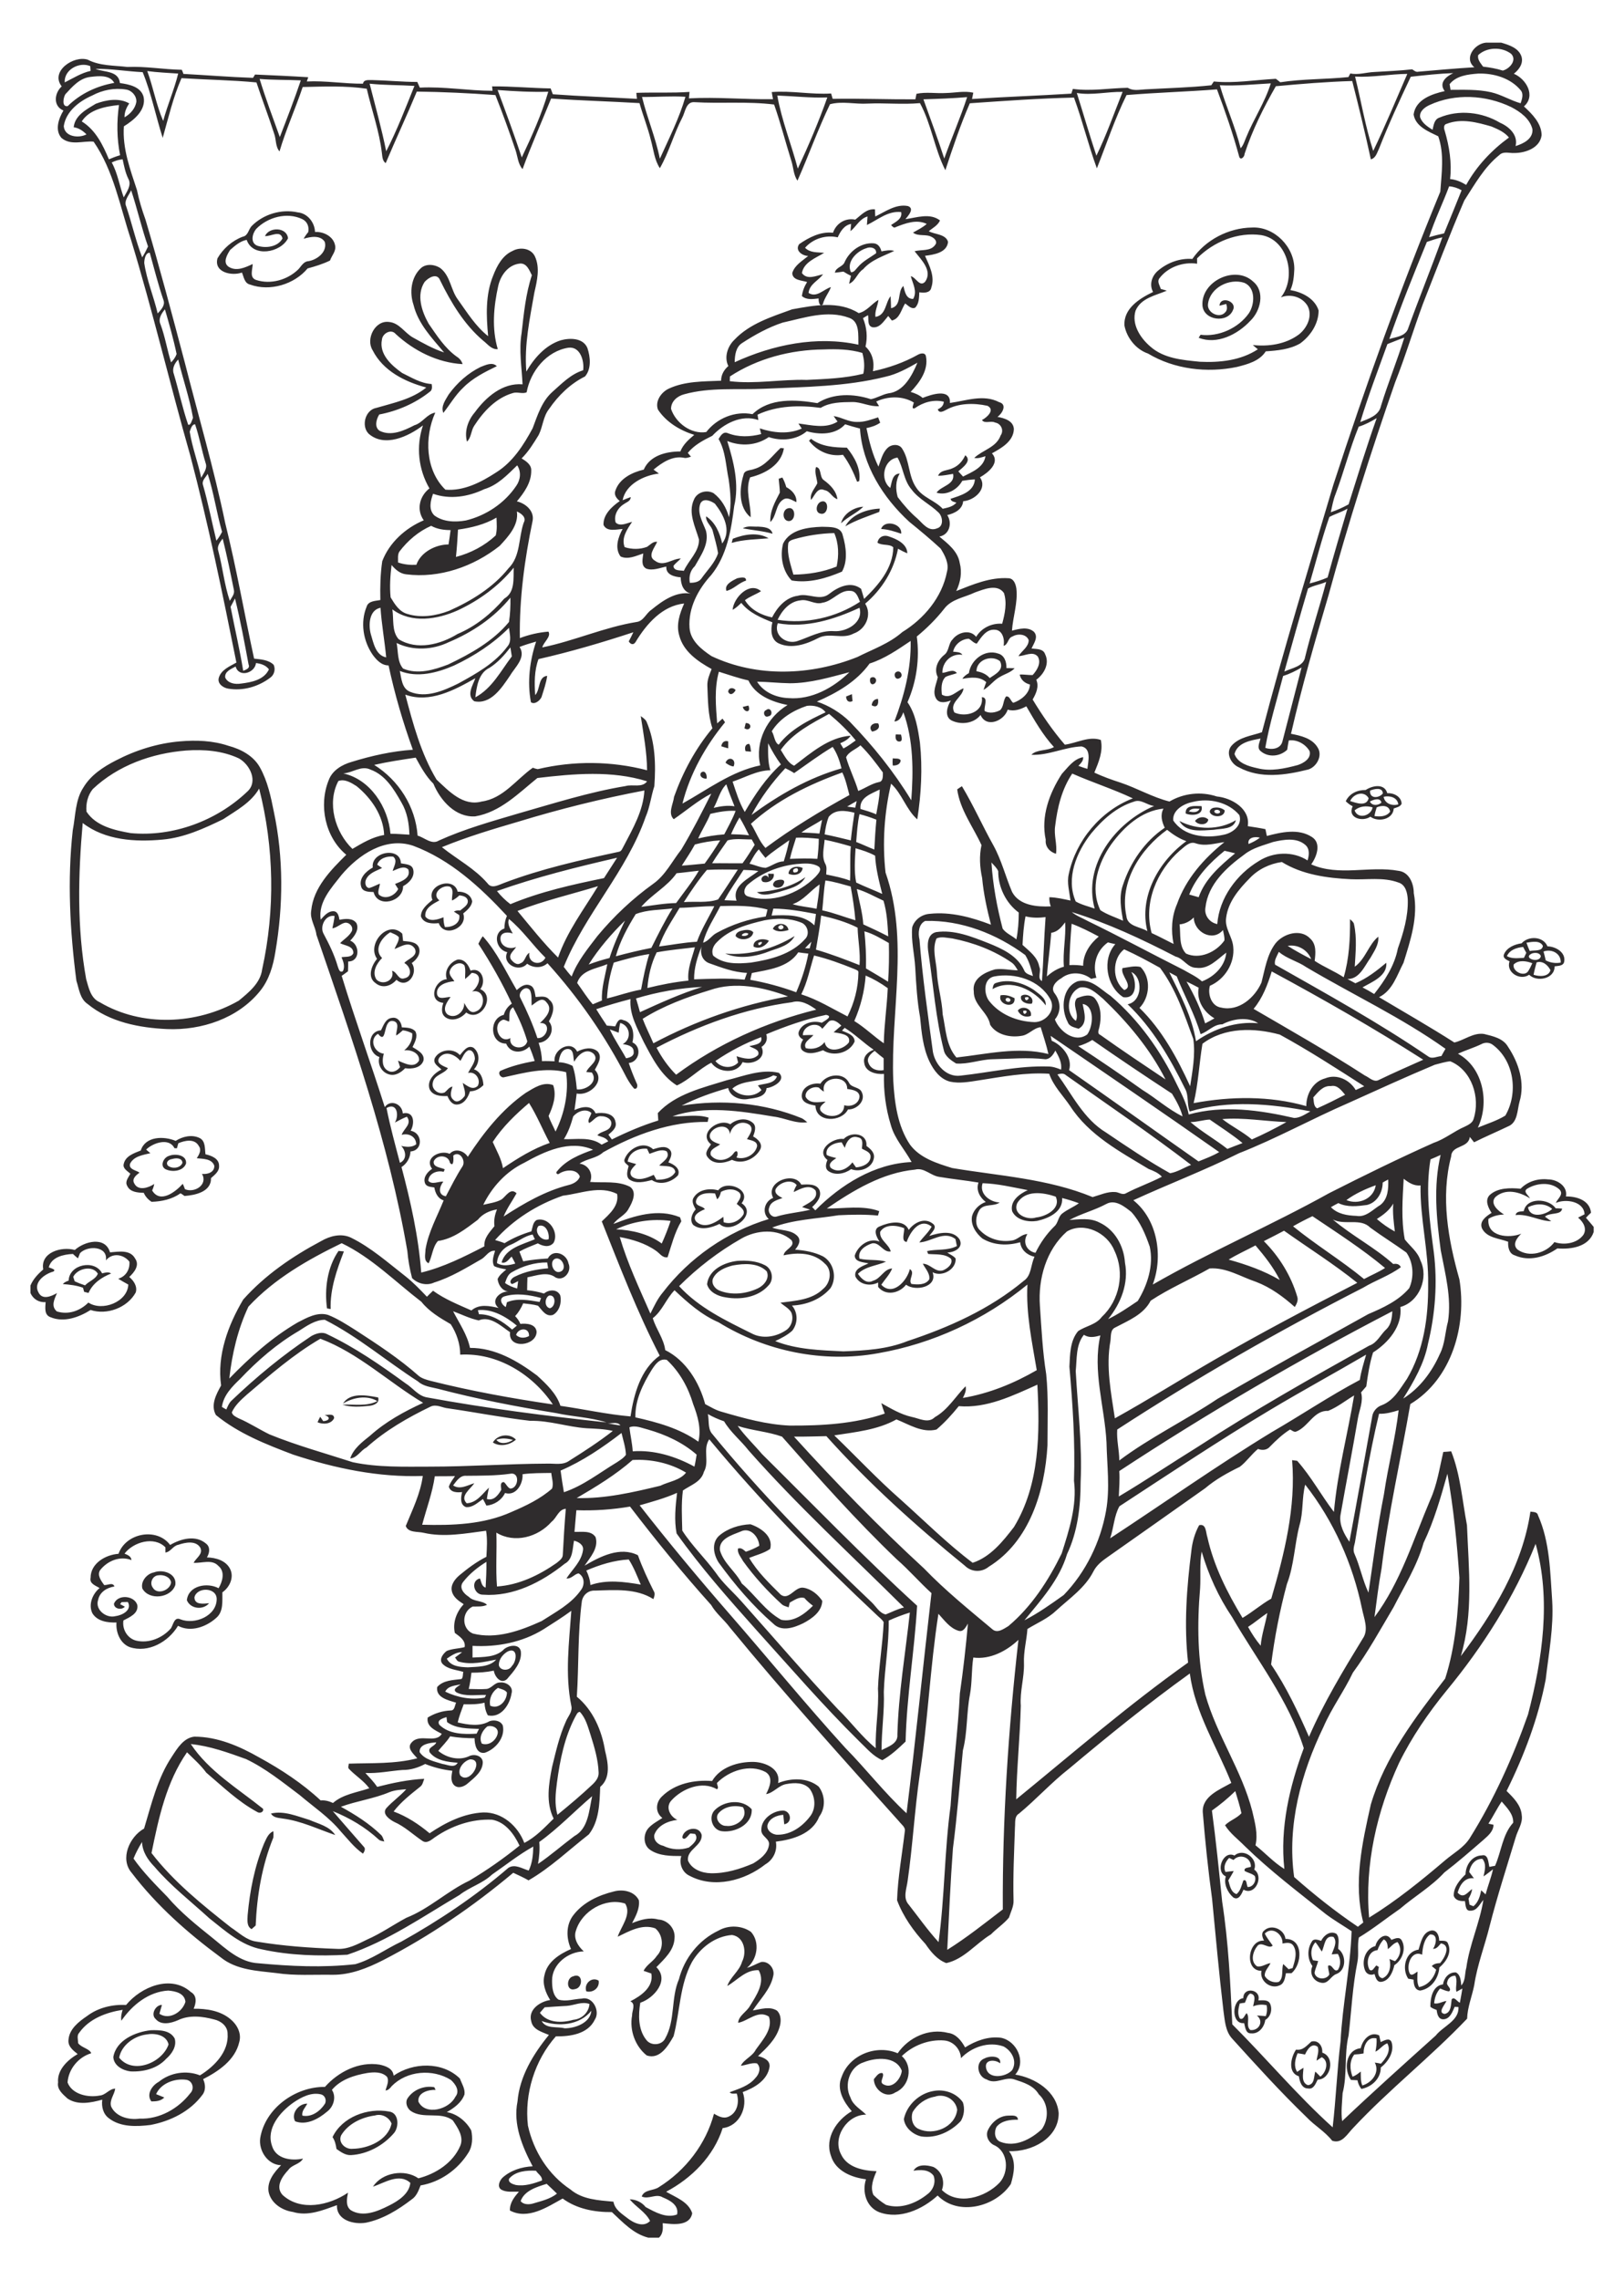 <?xml version="1.0" encoding="utf-8"?>
<!-- Generator: Adobe Illustrator 21.0.2, SVG Export Plug-In . SVG Version: 6.00 Build 0)  -->
<svg version="1.2" baseProfile="tiny" id="Layer_1" xmlns="http://www.w3.org/2000/svg" xmlns:xlink="http://www.w3.org/1999/xlink"
	 x="0px" y="0px" viewBox="0 0 1029 1444" overflow="scroll" xml:space="preserve">
<path fill="#2F2C2D" d="M237.6,1339.7c-8.3,1.1-16.9,5.1-21.4,12.5c-2.2,4.6,2.6,9.1,7.2,8.6c10-0.1,22.5-5.5,24.7-16
	C246.4,1340.7,241.8,1338.4,237.6,1339.7 M210.7,1353.4c6.1-12.8,22.3-18.7,35.8-16.2c6.3,0.8,6.5,9.7,3.1,13.7
	c-6.8,7.9-16.8,13.3-27.2,13.9c-3.5,0.2-6.5-2-9.2-3.9C212.8,1358.1,212.2,1355.6,210.7,1353.4 M592.3,1327.8
	c-5.9,1-11.1,4.7-14.1,9.9c-1.2,3.7-0.1,8.8,3.8,10.5c9.5,4.5,23.2-1,24.5-12.1C605.6,1329.5,598.4,1325.6,592.3,1327.8
	 M591.5,1324.2c6.9-1.3,14.6,1.3,18.6,7.2c1.3,3.8,0.8,8.3-1.3,11.8c-6.3,6.8-15.7,11.1-25,9.8c-5.3-1.2-10.4-5.4-11.1-11
	C574.6,1333,582.5,1325.7,591.5,1324.2 M232.7,1312.8c-8.2,1.4-16.9,4.1-22.4,10.7c3,4.5,1,10.8-3.1,13.8c-5.4,4.6-13,8.8-20.2,6.1
	c-2.8-5,2.3-11.3,7.7-11.2c-1.2,2.5-3.7,4.6-3.1,7.6c5.9,1.2,11.4-2.9,14.4-7.7c1-2.4-0.2-5.3-2.8-5.8c-6.1-1.4-12.2,1.8-17.1,5.1
	c-8.6,6-17.7,16.5-13.7,27.7c2.5,8.2,12.4,9.5,19.6,7.9c-2,3.7-7,3.8-9.3,7.2c-3.9,4.1-8.4,10.6-3.7,15.8
	c11.6,10.7,29.7,6.6,41.5-1.4c-0.7,3.7-1.7,8.5,1.8,11.1c7.7,4.7,17,0.7,24.3-3c5.8-2.9,12.7-7.4,13.4-14.3c-7-6.5-16.4,0-23.7,2.4
	c5.8-9,20.1-11.4,28.8-5.3c11-2.8,21.9-9.8,26.5-20.5c2.5-5.8-1.6-11.6-4.7-16.2c-7.7-5.9-18.7-0.5-26.7-6c-2.4-1.8-3.7-5.6-1.8-8.2
	c3.6-5.3,10.5-8,16.8-6.8c0.2,0.4,0.6,1.3,0.8,1.7c-4.5-0.2-11.5,1.7-10.9,7.4c4.5,9.2,19.6,4.9,23.4-3c3.1-3.7,0.1-8.1-2.8-10.7
	c-11.5-7.2-27.9-5.9-37.5,3.9c-1,1.3-2.1,2.6-3.9,2.8c0.6-2.8,2.5-5.9,0.9-8.7C241.9,1311.9,236.8,1312.2,232.7,1312.8
	 M205.9,1321.6c8.5-9.6,21.6-16.2,34.6-14.1c3.8,0.8,8.5,2.4,8.9,7c12.3-8.5,30.9-9.1,42,1.8c1.2,3.3,3.4,6.5,2.9,10.1
	c-1.9,5.2-6.5,8.5-11.2,11.2c6.5,1,12.4,5.9,15.5,11.6c1,4.7,0.8,10.1-1.9,14.2c-6.7,10.7-17.8,18.5-30.2,20.6
	c-1.3,3.3-2.6,6.9-5.7,8.9c-8.6,6.6-18.2,12.5-28.9,14.7c-7.7,1.3-18.8-1.5-18.4-11.1c-8.9,3.2-18.4,7.2-27.9,4.3
	c-6.9-1-13.9-5.5-15.4-12.7c-1.1-6.7,3.5-12.4,7.9-16.9c-8.5-0.2-14.4-9.3-13.2-17.3C168.1,1335,187.3,1321.4,205.9,1321.6
	 M826.9,1301.1c-1.6-0.3-3.1-0.6-4.7-0.8c-1.6,3.8-2.6,8.2-0.3,11.8c1.3-0.9,2.7-1.8,4-2.6c-0.1,3.7-1.7,9.3,2.8,11
	c4.4-0.4,3.7-5.5,4.7-8.6c1.1,1,2.1,2.1,3.2,3.2c3.7-2.6,5.8-9.8,0.9-12.3c-1.1,0.7-2.2,1.5-3.3,2.2c0.3-2.9,1.8-5.9,0.7-8.8
	C831.1,1293.4,828.3,1298,826.9,1301.1 M830.9,1292.9c4.4-1.2,7.3,2.9,6.9,7c8.5,2.8,5.5,17.1-2.9,17.1c-1.3,2.5-2.5,6.3-6.1,5.6
	c-4.1,0-5.3-4.5-5.8-7.7c-7.3-2.3-5.1-12.1-1.8-16.9C825.6,1298.7,828,1295.4,830.9,1292.9 M864,1300.4c-2,0.4-3.9,0.6-5.9,0.7
	c-3.1,4-2.9,9.4-1.1,14c2-0.6,3.6-2,5.2-3.2c0.1,2.9-0.2,6,1,8.8c6.1-1.8,11.2-8.2,7.9-14.5c1.3,0.2,2.6,0.4,3.9,0.7
	c3.1-3.3,6.7-8.3,4-12.9c-3,1.1-4.7,4-7.5,5.3c0.6-2.8,0.9-5.6,0.7-8.4C866.4,1289.5,863.9,1295.7,864,1300.4 M862.2,1297.1
	c1.1-5.2,5.9-10.9,11.7-8.1c0.3,1.4,0.6,2.8,0.9,4.2c2.1-0.8,5.5-3.1,6.9,0c2,6.1-2.1,12.5-6.8,16.1c0,7.1-5.7,12.3-12.3,13.6
	c-1.3-1.6-2.1-3.5-2.5-5.5c-1.4-0.1-2.7-0.1-4.1-0.2C851.2,1310.5,852.7,1298.1,862.2,1297.1 M571.4,1302.1c7.4,6.5,4.9,19.3-4.1,23
	c-6,4.2-13.6-1.9-13.6-8.4c1.5-1.6,2.9-4.4,5.5-3.8c1.5,2.1-2.5,5.6,0.6,7.1c5.7,3.2,11.1-3.6,11.6-8.6c-3.6-9.4-16.3-8.5-24.1-5.4
	c-9.1,2.8-12.6,14.4-8.4,22.4c1.6,4.9,6.4,7.3,9.9,10.8c-11.9-0.2-21.6,14.3-15.9,25.1c3.9,8.4,14.1,10.4,22.5,10.7
	c-2,4.6-4.2,10.1-2,15c2.4,2.4,5.1,4.5,8,6.3c9.1,2.9,19-0.9,26.2-6.7c3.6-2.6,5.6-7.5,3.9-11.8c-3-4-8.3-3.8-12.7-3.1
	c2.5-4.4,8.5-3.7,12.6-2.4c5.3,2.6,7.5,9.1,5.4,14.6c10.1,10.1,27.6,4.7,36.5-4.6c6.1-6.6,5.6-19.6-3.2-23.7c-3.4-1.4-5.6-5.4-4.4-9
	c2.2-5.3,7.4-9.8,13.3-9.8c2.3,0,5.8-0.6,6,2.6c-4.8-0.1-10.2,0.5-13.5,4.4c-1.8,3.1-1.4,8.2,2.4,9.6c9.4,3.7,19.4-1.7,26.2-8
	c4.7-6.6,4.3-16.5-1.9-22.1c-3.3-5.6-9.6-7.5-15.4-9.4c-5.9-2.1-11.8,3.5-17.6,0c-5.9-1.7-7.6-11.2-1.2-13.4
	c3.1-1.7,10.6-1.8,9.7,3.2c-2.8-2.4-9.5-2.7-9,2.3c0.9,8.1,12.5,6.6,16.6,2c3.4-5.7-0.2-12.2-5.4-15c-9.5-3.4-20.3,0.4-27,7.4
	c-0.3-5.7-4.8-10.7-10.6-11.2C588.6,1291.4,578.4,1295.3,571.4,1302.1 M568.8,1300.3c6.9-10.1,19.8-16,31.9-12.9
	c5.1,0.6,8.5,5,10.8,9.2c6.7-4.2,14.7-7.2,22.8-6.1c9.9,2,16.2,15.1,9,23.3c12.6,2.1,26.3,10.6,27.5,24.4
	c0.1,16-17.3,24.7-31.5,24.1c4.8,6.1,3.2,14,1.2,20.8c-9.6,14.5-33.3,20.6-46.4,7.3c-9.6,8.8-24,15.3-36.9,10.6
	c-8.3-3.2-11.1-12.9-8.5-20.9c-9.1-1.1-19.4-5.3-22.2-14.9c-4.1-11.3,3.7-22.7,13.2-28.2c-5.1-5.8-9.9-14-6.4-21.8
	C538.2,1301.2,555.5,1294.6,568.8,1300.3 M92.8,1288.4c-7.8,1-15.8,6.7-17.3,14.7c8.7,10.9,27.3,3.3,31.3-8.4
	C105.4,1288.6,98,1287.4,92.8,1288.4 M95.7,1285.7c5.4-0.1,12.1-0.1,15,5.3c1.4,4.9-1.8,9.7-5.4,12.8c-5.6,6.2-14.4,8.4-22.6,8
	c-4.9-0.6-10.6-3.6-10.9-9.1C73.6,1292,85.9,1286.7,95.7,1285.7 M788.8,1268.3c-1.1,0.1-2.2,0.3-3.3,0.5c-0.8,3.1-1.6,6.6,0.1,9.5
	c2.3,1.2,3-2.3,4.3-3.4c2.4,3.1-0.8,7.8,2.3,10.7c5.5,0.6,8.8-5.5,4.2-9.2c1.8,0.1,3.7,0.2,5.6,0.4c0.9-2.2,1-4.6,0.6-6.9
	c-2.9-0.7-5.9-0.4-8.6,0.7c0.4-2.7,2.5-7.6-1.9-8.1C790.1,1263.7,789.8,1266.3,788.8,1268.3 M787.8,1265.4
	c-0.1-7.5,11.5-5.6,9.5,1.4c2.5,0.1,5.9-0.7,7.4,2c1.7,3.6,0.5,8.4-3,10.4c-0.6,4.5-4.1,9-9,8.5c-3.5,0.2-3.7-4-4.4-6.5
	C780,1282.2,780.3,1266.3,787.8,1265.4 M76.9,1279.7c-0.4-2.4,0.1-4.7,0.8-6.9c-10.3,1.6-21.2,5.6-27.5,14.5
	c-1.7,1.8-0.7,4.4-0.7,6.6c2.1,2.9,7.3,3.5,8.3,6.4c-8.1,2.4-14.4,10-15,18.5c2.9,7.6,13,9.7,20.3,8.3c3.9-0.3,6.1-4.3,9.9-4.4
	c-0.5,3.8-3.8,7.3-2.6,11.3c3,6.6,11.4,8.7,18.1,7.7c12.5,0.5,24.5-6.3,32-16c2.9-2.8,1.6-8-2.5-8.6c-7.1-1-16,2.1-19.1,9.1
	c1.7,0.7,3.4,1.4,5.2,2.1c-2.2,2.3-5.2,2.5-8.2,2.5c-3.4-4.5,0.5-10.2,4.7-12.4c7.2-5.9,17.5-7.5,26.1-4.1
	c9.1-5.6,18.4-15,17.5-26.5c0-4.7-4.3-8-8.5-8.9c-7.4-2-15.8-3-23,0.5c-4.4,1.9-10.6,3.4-14.1-0.8c-3.3-2.9,0-9,4-8.9
	c-0.5,1.9-1.1,3.7-1.6,5.6c6.3,4.2,14.6-1.1,16.5-7.6c-0.6-5.5-6.3-6.7-10.9-7.1C94.2,1261.3,83.8,1269.7,76.9,1279.7 M79.9,1269.7
	c9.5-11.5,28.4-19.4,41-8.2c4.1,2.3,3.4,7,1.8,10.6c8.1-0.1,16.9,1.2,23.3,6.6c4.2,3.4,7.2,9,5.6,14.5
	c-2.6,11.4-13.1,18.5-22.9,23.5c1.5,3.1,1.8,7.2-0.5,10c-7.8,10.5-20.2,16.6-32.8,19c-8.9,1.1-19.1,1.5-26.5-4.3
	c-3.6-2.7-4.7-7.4-4.1-11.7c-7.1,1.9-15.4,3.7-22-0.7c-2.9-2.7-6.8-5.7-6-10.2c-0.7-8,6.1-14.3,12.4-18c-2.8-2.2-6.3-4.9-5.8-9
	c0.5-6.9,6.5-11.5,11.8-15.1C62.2,1271.4,71.2,1269.3,79.9,1269.7 M371.5,1261.1c-1.7-4.8,3.4-9.5,7.8-6.8
	C380.1,1258.8,375.8,1262.2,371.5,1261.1 M363.1,1251.6c6.4-2.8,6.6,7.4,1.1,8.1C358.8,1261.3,358.6,1252.7,363.1,1251.6
	 M872.8,1235c-5.8,0.5-7.5,7.7-5.1,12.3c1.9,1.8,3.1-1.6,4.4-2.6c0.4,0.2,1.2,0.7,1.6,1c-0.7,2.5-1.1,6.5,2.3,7.1
	c4.6-1.9,5.6-7.9,4.4-12.2c1.2,0.5,2.3,0.9,3.5,1.4c3.4-3.1,4.6-8.2,1.6-12.1c-2.6,0.7-4.1,2.9-6.1,4.5c-0.2-2.3-0.2-5-2.6-6.2
	C874.9,1230.1,873.7,1232.5,872.8,1235 M871.5,1232.4c0.9-4.7,6.9-9.7,10.1-3.9c2.1-0.7,4.9-2.3,6.5,0.2c3.1,5.3,0.4,12.7-4.6,15.8
	c-1,4.4-3.3,10.1-8.5,10.6c-2.8,0.1-3.4-3-4.1-5c-2.3,1.1-4.9,0.2-5.9-2.1C862.5,1242.3,865,1234,871.5,1232.4 M837.5,1235.9
	c-1.3-2-2.5-4.1-4-5.9c-2.9,3.1-3.3,7.6-1.6,11.4c0.8,0.1,2.5,0.4,3.3,0.5c-0.6,2.5-1.8,4.9-2.3,7.4c0.7,4.4,7.5,4.8,9.4,1.1
	c-0.2-1.8-0.9-3.6-0.8-5.5c2.8-1.4,3.5,4.6,6.3,2.5c1.9-3,1.7-7-0.1-10c-1.3,0.1-2.6,0.1-3.9,0.3c1.1-3.5,3.9-7.8,1.1-11.1
	C839.2,1225.3,839.4,1232.4,837.5,1235.9 M837.1,1229.1c1.7-3.5,5.9-6.7,9.7-4.4c2.2,2.6,1.1,6.4,1.1,9.5c5.2,3.6,5.3,13.5-1.1,15.9
	c-3.6,1.2-5,6.2-9.3,5.6c-5.2-0.7-8.1-5.8-5.9-10.6c-3.3-4.4-3.4-10.9-0.4-15.5C832.4,1227.4,835.1,1228.5,837.1,1229.1
	 M901.1,1237.9c-6.8-3.2-10.2,6.7-8,11.6c1.2,2.5,3.5-0.1,5.1-0.9c-0.1,3.3-0.6,6.7,0.9,9.8c5.6-1,9.5-5.7,10.9-11
	c-0.9-0.8-1.9-1.5-2.8-2.3c1.4-1.5,3.3-1.8,5.3-1.9c2.8-3.2,7.2-11.3,0.5-12.5c-1.4,1.5-2.6,3.6-5,3.5c2-2.9,3.4-9.6-2-9.1
	C902.2,1228,901.4,1233.6,901.1,1237.9 M898.8,1234.7c1.5-4.5,2.5-11,8-12.1c3.7-0.6,5.1,3.4,5.1,6.4c1.9,0.2,4.9-0.5,5.6,1.9
	c2.6,5.7-1.2,11.5-5.5,15.1c-0.5,6.8-5,13.4-12.1,14.6c-3.6-0.3-4.2-4-4.2-6.9c-1.1-0.2-2.2-0.5-3.4-0.6
	C888,1246.8,890.4,1235.8,898.8,1234.7 M801.4,1224.5c1.3,2.8,3.3,5.1,5,7.6c-2.3,2.5-6.8-2.7-9.5,0c-3,3.6-4.9,9.9-0.5,13.1
	c3,0.8,5.7-1.6,8.6-2c-1.1,2.7-4,5-3.6,8.2c1.7,2.9,5.6,4.6,8.9,3.7c3.3-2.7,1.5-7.7,2.8-11.3c1.1,1.1,2.3,2.2,3.4,3.3
	c0.8-0.3,1.6-0.5,2.5-0.7c1.5-4.6,3.3-10.2,0.3-14.5c-1.6-2.1-4.4-1.5-6.7-1.1C813.1,1225.1,806.1,1219.6,801.4,1224.5 M801,1222.6
	c4.6-4.4,12.8-0.8,13.5,5.3c11.6-0.2,10.6,16.2,3.8,21.7c-1.2,0-2.3,0-3.5,0c-0.6,2.8-0.9,6.5-4,7.7c-5.8,2.7-12.9-2.9-11.5-9.2
	c-11.2,0-8.6-19.9,1.6-19.1C800,1227.1,798.8,1224.3,801,1222.6 M329.9,1393.9c1.6,2.3,5.2,2.3,7.7,1.6c5.3-1.6,10.9-2.8,15.3-6.3
	c-2.1-2.1-4.3-4.1-6.5-6.2C340.3,1384.9,332.3,1387.2,329.9,1393.9 M322.6,1379.7c-0.9,2.5,2.3,3.5,4.1,4c5.7,1,11.4-0.9,16.7-2.8
	c0.4-2.6-2.6-4.2-3.8-6.2C333.8,1374.4,326.7,1374.9,322.6,1379.7 M343.2,1279.9c2.9,5.2,9.8,3.3,14.6,4.6c6.7,0,16.2-3.4,16.9-11.1
	C367.2,1282.6,353.9,1283.7,343.2,1279.9 M359.1,1270.3c-4.7,0.3-9.3,0.5-14,0.9c-1,1.1-2,2.3-3,3.5c4.9,6.6,14,6.5,21.2,4.4
	c5.3-0.4,9.8-4.6,10.2-10C368.6,1267.3,363.9,1270,359.1,1270.3 M364.9,1222.7c-1.7,5,1.4,9.8,5,13.1c-9.9,0.1-20.2,8.1-20.1,18.5
	c0,4.2,0.4,9.3,4,12c4.9,1.5,10-0.4,14.9-0.6c6.8-1.7,11.8,7.9,8.2,13.3c-4.4,9.2-15.6,10.7-24.7,10.6c-13.4,15.2-20,36.3-17.7,56.5
	c3.6,16.3,13,31.2,27,40.5c7.6,6.4,17.8,6.8,27.2,7.7c0.8,4.9,5.1,7.5,8.7,10.3c3.9,3.1,10.3,6.3,14.5,1.9c-2.9-5.8-9-8.8-12.9-13.7
	c4,0.1,7.6,1.8,10.1,4.9c6,3.2,13,7.3,19.9,4.7c1.3-5.8-4.5-9-9-10.8c-4.3-2.7-9,1.5-13.4-0.6c1.7-4.6,7.6-3.5,11-6
	c16.8-10.5,29.7-27.2,34.8-46.4c2.8,1.6,6,3.4,9.3,1.8c5.5-2.4,6.9-9.3,5.1-14.6c-1.5,0-3.3,0.5-4.5-0.8c5.8-2.2,12.2-4,16.3-9
	c2.4-2.4,3.9-6.6,1-9.3c-3.5-0.6-6.8,1.2-10.2,1.5c2.1-4.2,7.3-5.8,9.5-10.2c4.2-6,11-13.1,8.3-20.9c-6.9-4.5-13.3,2.9-19.5,3.9
	c0.3-4.5,5.4-6.9,7.5-10.7c4-6.5,9.9-14.9,5.5-22.6c-8.2-0.4-13.4,6.3-19.9,10c2-5.8,7.7-9.4,9.4-15.4c3.1-6.1,1.4-15.8-6.4-16.9
	c-10.7,0.8-20,8-25.3,17c-7.9,14.5-7.6,31.5-11.7,47.1c-3.4,6-8.7,15-17,12.2c-7.4-5.9-11-16-9.3-25.3c-0.1-3.1,2.6-7.3-1.1-9
	c6.7-3.4,14.9-9,13.3-17.6c-1.6-0.6-3.3-1.1-4.9-1.7c1.9-3.9,6.1-5.9,8.4-9.5c4.6-4.7,4.1-13.2-1-17.4c-8.4-3-16.7,1.9-23.8,5.3
	c1.8-6,9.1-14.2,4.7-21C383.7,1201.5,368.7,1210.1,364.9,1222.7 M363.1,1213.1c6.2-8.3,16.1-12.9,26-15.3c5.7-1.5,12.9-0.1,15.7,5.6
	c0.7,5.2-2,10.1-4.3,14.5c5.3-2.1,10.9-3.9,16.6-2.3c6,0.3,10.9,5.8,10.3,11.8c-0.3,7.8-6.5,13.2-11.5,18.4
	c8.5,8.3-1.6,19.7-10.2,22.5c-1.3,7.8-1.4,16.9,3.7,23.4c2.9,4.1,9.9,3.7,12.1-0.8c6.5-11.5,3.5-25.5,8.7-37.5
	c3.4-13.3,12.6-24.9,25.1-30.8c6.3-3.6,14.6-3.3,20.5,0.8c5.9,6.5,4.1,17.5-2.5,22.8c3.2-0.8,5.9-2.6,9-3.7c4.8-0.7,8.9,4.4,7.6,9
	c-1.8,8.5-8.4,14.6-12.9,21.7c5-0.8,10.7-2.8,15.3,0.1c2.9,2.8,2.7,7.4,1.5,10.9c-2.3,7.4-8.1,12.8-13.5,17.9
	c3.4,0.8,7.8,2.6,7.3,6.8c-1.3,8.5-9.6,13.3-17,16c3.5,9.5-2.1,21.6-12.7,22.8c-5.7,17.8-19.6,31.7-35.8,40.3
	c6.1,3.6,14.1,6.3,16.5,13.6c-1.5,8.5-12.4,7-18.7,6.3c0.2,3.3,0.3,6.8-2.4,9.2h-6.7c-9.5-2.4-16.2-9.8-23.1-16.2
	c-11,0.1-22.2-2-31.2-8.6c-9.9,5.5-22,13.6-33.4,7.6c-0.2-4.8,2.7-8.5,5.7-11.9c-3.8-0.2-7.9,0.6-11.3-1.4c-2.6-1.9-1-5.5,0.8-7.4
	c5.1-4.7,12.3-7,19.2-7.3c-6.6-12.5-12.5-26.6-9.6-41c1.3-15.9,10-30.1,19.9-42.2c-4.4-1.9-10.2-3.3-11.2-8.7
	c-2.1-7.4,5.7-12.5,12-13.4c-2.9-4.7-5.1-10.2-3.6-15.8c1.7-8.4,9.5-13.3,16.8-16.5C358.7,1227.4,358.6,1219.1,363.1,1213.1
	 M781.6,1177.9c-1-0.5-1.9-0.9-2.8-1.3c-2.3,2.4-3.9,5.7-2.3,8.9c1.7-0.2,3.4-0.5,5.2-0.6c-1,2-2.2,3.9-3.4,5.9
	c0.9,3.2,1.6,7.6,5.2,8.7c2.6-2.1,3.2-5.6,4.3-8.6c2.3-1.2,2,2.8,2.7,4.1c3.4,0.3,5.8-3.9,4.6-6.9c-1.8-1.7-4.5-2-6.5-3.3
	c-0.5-2.3,2.6-1.9,4-2.6C792.8,1176.2,785.5,1173.6,781.6,1177.9 M782.2,1175.1c5.7-5.1,15.2,1.9,12.5,8.9
	c6.3,4.3,0.7,16.8-6.8,12.7c-1.1,2.5-3,7.2-6.5,4.9c-3.6-3.1-6.2-8.6-4.7-13.3C769.7,1185.2,775,1171.5,782.2,1175.1 M167.3,1167.5
	c1.4-2.9,2.6-6.5,5.9-7.8c0.1,1.3,0.1,2.7,0,4c-7.2,17.6-10.4,36.7-11.2,55.7c-0.9,0.8-1.7,1.5-2.6,2.3c-3.2-1.8-2.6-5.8-2.5-8.8
	C158.3,1197.4,161.3,1182,167.3,1167.5 M171.7,1148.5c8.2-2,16.5,1.7,24.3,4c5.7,2.5,12.8,4,16.4,9.6c-10.9-3.7-21.5-8.9-33-10.4
	C176.7,1151.2,173.3,1151.3,171.7,1148.5 M455.2,1148.4c-2.6,3.3,1.1,8.1,4.9,7.9c6.2,0.9,14.5-5,10.7-11.8
	C465.5,1142.9,458.8,1144,455.2,1148.4 M453,1146.2c6-5.9,17.4-7.1,23.3-0.4c0.5,9.6-10.5,14.9-18.8,13.9
	C451.2,1159,448.6,1150.4,453,1146.2 M454.3,1129.1c-0.1,1.2,1.5,3.3-0.1,4c-9.2-5.5-21.8-0.5-28.6,6.9c-4.2,4.2-1.2,10.4,3.6,12.5
	c-5.9,0.7-12.4,3.4-14.6,9.4c-0.7,3.6,2.4,6.4,5.6,7c5,2.5,11,2.9,16.3,1.1c2.5-2,6.5-5.2,3.9-8.6c-1-0.1-2-0.2-3-0.3
	c-1.3,1-3.7,5.2-5.1,2.5c0.7-5.7,10.5-8,12.3-1.6c0.5,7-9.5,9.1-8.7,16.2c2.3,5.6,8.9,8,14.5,8.1c9.3,0.2,18.4-2.6,26.8-6.2
	c4.3-2.6,9.2-6.2,10-11.5c0.9-4.3-5.1-5.5-4.8-9.8c-0.1-7,7.6-12.3,14.1-12.2c4.9,0.7,5.6,7.8,0.4,8.7c-0.2-2-0.4-4-0.6-6
	c-4,0.3-8.5,2-9.9,6.1c-1.1,3.7,3,6.6,6.3,6.5c8.3,0.1,15.7-5.2,20.5-11.5c4-5,3.5-12.6-0.2-17.6c-3.6-4.1-9.7-3.9-14.6-3
	c-5,0.7-8.1,5.6-13,6.4c2.2-4.3,4.9-10.7-0.3-14C475.1,1116.9,462,1121.3,454.3,1129.1 M451.2,1127.9c5.2-8.9,16.6-12.3,26.4-12.1
	c7.3,0.2,17.3,4.4,15.4,13.4c8.2-3.3,18.6-3.6,25.7,2.2c4.2,5.4,4.5,13.5,0.4,19c-4.3,11-16.9,14.6-27.5,15.9
	c1.1,5.8-1.7,11.5-6.7,14.4c-13.1,10.3-32.4,15.4-47.8,7.3c-4.8-2.1-7-7.8-5.4-12.6c-6.6,0-13.9,0-19.6-3.8c-4.6-3-4.7-9.9-1.3-13.8
	c2.5-2.8,5.9-4.5,8.9-6.5c-4.7-3.5-4.3-9.9-0.2-13.7C427.7,1129.5,440,1127,451.2,1127.9 M100.4,997.6c-3.8,0.2-5.8,4.9-3.6,7.8
	c2.8,4.9,11.1,1.7,11.6-3.3C107.8,998.6,103.6,997.1,100.4,997.6 M97.5,995.8c5.6-2.2,14.6,0.6,13.6,7.9
	c-2.6,8.3-16.6,10.1-20.9,2.3C89,1001.4,93.1,996.6,97.5,995.8 M78.9,983.9c1.9,0.8,4.2,1.6,4.4,4.1c-7.3-2.9-15.3,0.5-19.9,6.4
	c-2,3.2,0.7,6.7,2.6,9.4c2.2,0.2,5.5-2,6.5,0.9c-4.7,0.7-9.3,3.5-10.3,8.4c-2.2,6.3,5.1,11.9,10.9,10.4c4.2-0.5,10.8-3.8,7.9-9
	c-1.3,0-2.6,0.1-3.9,0.1c-0.3,0.3-0.8,1-1,1.3c0.8,0.4,2.3,1.2,3,1.6c-1.9,2.3-6.9,1.5-6.9-1.9c2.5-6.2,12.9-5.2,14.8,0.8
	c0.9,5.4-4.9,7.8-8.8,9.8c-0.9,5.6,2.5,11.4,8.1,12.8c8,1.9,16.7-1.7,22-7.8c1.5-2.3,2.1-7.5,6-5.7c9.1,3.6,23-2.1,23-12.9
	c-0.1-7.6-12.7-7.6-14.1-1c0.1,5,5.9,4,9.3,3.7c-3.8,4.5-11.8,3.7-14.1-1.9c1-9.4,13-11.4,20.1-7.6c2.5-4.2,4.3-10.5-0.1-14.1
	c-4.1-4.5-10.5-1.6-15.7-2c1.5-3.1,6.2-5.5,4.2-9.6c-2.9-4.7-9.5-3.3-13.9-1.8c-3.4,0.6-4.8,4.5-8.2,4.9c0-0.8,0-2.5,0-3.3
	C97.6,972.6,84.4,976.6,78.9,983.9 M75.1,984c4.6-13.2,24.3-16.9,32.7-5.6c6.7-3.9,16.1-6.5,22.7-0.9c2.9,2.2,2.3,6,0.6,8.8
	c5.7,0.1,12.2,2,14.8,7.5c2.5,5.3-0.5,11.5-5,14.6c-0.1,5.5,0.8,12.2-3.9,16.2c-6.3,5.7-16.2,9.3-24.2,5
	c-6.1,10.2-18.8,17.4-30.6,13.5c-6.1-2.3-8.9-9.5-8.4-15.6c-5.5,0.2-12.2-0.7-15.3-5.9c-2.6-5.5,0.1-12.2,4.6-15.9
	c-2.5-1.6-6.5-2.7-5.7-6.5C57.4,990,66.9,984.6,75.1,984 M469.3,969.9c-5.4,2.2-14.1,4.6-13.1,12c2.4,8.2,10,13.4,13.8,20.9
	c8.6,7.4,14.9,17.4,25,23c7.8,1.7,14.9-3.7,20.1-8.9c-2-1.5-3.9-3.1-5.4-4.9c-3.5-1-6.4,1.4-9.3,2.9c-0.2,1-0.5,2-0.7,3
	c-1.5-0.6-3.1-0.8-4.3-1.9c-9.1-8.3-17.4-17.4-24.6-27.4c-1.3-2.5-3.7-4.9-3.2-7.9c2.1-0.8,3.5,0.8,5,2c2.9-1,5.8-2.2,8.5-3.8
	C480.8,973.2,475.3,966.9,469.3,969.9 M455.6,972.6c5.4-4.7,12.8-7,19.9-7.3c6.5,2.2,14.6,7.6,12.5,15.6c-4,2.8-8.9,3.9-13.3,5.7
	c5.2,8.9,12.8,16.1,20,23.3c5.3,3.9,9-5.4,14.5-4.4c4.9,0.8,9.1,4.3,11.8,8.3c-0.2,6.9-6.6,11.3-12.1,14.2c-5.8,2.8-13.7,5.6-19,0.2
	c-13-11.3-24.3-24.6-34.5-38.6C452.1,984.5,450.7,977.1,455.6,972.6 M314.5,911.8c2.5,3.3,7.6,2.1,10.5,0.1
	C321.6,910.9,317.9,910.5,314.5,911.8 M312.3,913.5c2.8-5,10.6-6.1,14.6-1.8C323.1,915.1,316.8,916.5,312.3,913.5 M205.7,896.2
	c2-0.1,6-1.3,6,1.9c-1.8,3.9-7.1,4.1-10.5,2.6c0.5-1.2,1.1-2.4,1.7-3.5c0.5,0.7,1.4,2.1,1.9,2.8
	C208.7,899.8,209.8,897.4,205.7,896.2 M217.3,888.9c4.5-7.3,15.1-5.3,22.3-3.9c1.1,3.6-2.8,5-5.6,5.3c-5.6,0.6-11.6,1-17-0.7
	c7.4-0.5,15.2,1.3,22.1-2.3C232.4,883.3,223.6,885,217.3,888.9 M46.4,808.6c0.3,0.9,0.6,1.8,0.9,2.8c2.1,1,4.4,1.9,6.6,2.6
	c2.5-2.7,6.7-3.8,8.1-7.4C58.7,801.1,49.1,803.2,46.4,808.6 M43.5,811c0.3-10.3,16.5-13.7,21.2-4.6c1.9-0.4,3.9-1.2,5.7,0.1
	c-6,2.4-11.7,6.2-14.3,12.3c-0.9-0.2-1.9-0.5-2.8-0.7c-0.2-0.7-0.5-2-0.7-2.6c-4.1-1.5-8.5-2-12.8-2.3C40.8,812,42.1,811.5,43.5,811
	 M464.3,801.4c-4.7,1.2-9.9,3.3-12.3,7.8c-1.8,3.3,0.9,7.1,4.1,8.2c7.7,3,16.5,2,23.9-1.4c4-1.8,7.9-6.4,5.8-10.9
	C480.3,799.6,471.4,800.1,464.3,801.4 M467.2,798.5c5.9-0.4,12.3,0,17.6,2.8c4.6,2.4,5.8,9.2,2,12.9c-6.6,7.4-17.7,9.1-27,7.4
	c-4.8-0.7-10.4-3.2-11.8-8.3C449.1,804,458.9,799.5,467.2,798.5 M214.5,792.2c0.9,0.1,2.6,0.2,3.4,0.3c-4.5,11.7-8.8,23.8-8.4,36.5
	c-0.6-0.1-1.7-0.3-2.3-0.4C205.5,816.2,207.4,802.5,214.5,792.2 M50.7,793.6c-0.4,1.1-0.9,2.2-1.3,3.3c-1.1-0.9-2.2-1.8-3.2-2.8
	c-5.9,0.3-13.6,1.9-15.3,8.5c1.1,0.5,5.2,1.4,2.8,2.7c-5.5,1.5-13,7-9.2,13.4c2.5,4.7,8.1,2.2,11.6,0.2c-1.6,3.9-4,8.2-0.1,11.6
	c7.3,2.3,14.7-0.3,20-5.6c8.7,5.8,24.8-0.3,25.3-11.4c-2.2-1.2-4.3-2.4-6.4-3.7c4.8-1.4,7.5-5.8,7.1-10.8
	c-3.8-4.8-10.9-5.8-14.9-0.8C68.5,789,55.5,788.6,50.7,793.6 M47.4,791.6c6.1-5.5,19.3-8.9,22.3,1.5c5.4-0.4,12.8-1.9,15.9,3.9
	c3.1,4.3-0.6,8.8-3.7,11.7c2.8,2.3,5.3,6,4.1,9.8c-5.3,9.7-18.3,14.5-28.6,11.1c-7.3,4.6-16.9,8.1-25.3,4.6
	c-4.2-1.4-3.4-6.1-3.2-9.6c-4.1,0.4-8-1.9-9.6-5.8v-4.7c1.7-4.1,4.8-7.3,8.1-10.2C25.4,793.1,39,789.2,47.4,791.6 M574.5,786.5
	c-3.8-0.3-1.3-6.1-1.6-8.7c-4.8-2-12.2-2.7-15.2,2.3c-0.6,5.2,5.5,7.7,6.7,12.4c-4.8,0.9-7-6-11.8-5.1c-4.1,1.3-9.4,4.5-8,9.7
	c5.5,1.3,11.5,0.3,16.8,1.9c-5.9,2.6-13,2.9-17.8,7.7c2.1,3,5.5,6.6,9.5,4.4c5-1.3,6.9-7.5,12.2-7.8c-1.6,3.9-4.6,6.9-6.9,10.3
	c7.3,7.7,16.4-2.6,18.1-9.9c3.7,2.3-1.3,6.7,1,9.4c3.8,0.5,8.9,0.8,11.3-2.9c0.6-3.7-2.5-6.8-4.1-9.9c4.8,0,7.9,5.7,12.8,4.2
	c2.7-1.1,6.5-4,5.1-7.3c-4-3.5-9.7-2.6-14.5-3.1c-0.2-0.5-0.5-1.3-0.7-1.8c6.2-1.4,13-0.1,18.9-3.2c-0.3-1.5-0.6-3-0.9-4.4
	c-7.3-5.7-15.3,1.8-22.9,2.1c2.4-3.5,5.8-6.2,7.8-10C582.9,770.9,576.7,780.1,574.5,786.5 M575.8,778.9c3.4-4.7,10-8.1,15.2-4
	c3.3,2.4-0.7,5.6-2.2,7.8c6-1.9,15-4.1,19.2,2.2c2.7,5.3-3.4,8.3-7.8,8.3c1.8,1.3,4,2.1,5.3,3.8c0.5,7-8.7,11.9-14.6,8.7
	c3.4,9.4-10.9,12.3-16.8,7.9c-4.3,5.5-12.9,7.3-17.7,1.4c0-0.7,0-2.1,0-2.8c-5,2.6-11.8,1.4-14.4-3.8c-1.1-5,4.9-6.7,8.3-8.3
	c-3-0.8-8.7-0.7-8.7-5c1.9-6.1,9.1-11.6,15.7-8.8c-1.9-2.8-4.4-7.9,0-9.6C562.8,774.2,572.8,771.8,575.8,778.9 M968.2,764.5
	c1.1,7.4,11.3,5,15.3,1.1C979.2,761.8,973.1,762.1,968.2,764.5 M965.5,767c1.7-8.9,15.8-8.2,20.2-1.8c1.4,0,2.7,0.1,4.1,0.2
	c-0.6,4.4-7.8,2.2-10.9,5.1c1.3,1,2.7,1.9,4,2.9c-7.6-0.1-14.7-4.8-22.6-3.9C960.8,767,963.5,767.3,965.5,767 M456.8,754.8
	c-0.4,1.8-1,3.5-2.4,4.7c-0.5-1.2-0.9-2.5-1.3-3.7c-4.2-0.5-10.9-0.5-12.1,4.7c-0.6,3.6,4.5,3.1,5.6,5.3c-3,1.2-8.6,3.9-5.5,7.8
	c5.3,5,12.5,0.6,17.2-3c0.1,0.8,0.2,2.6,0.2,3.4c4.6,1.7,10-0.7,12.5-4.8c1.4-3.1-2.4-5.1-4.2-6.8c1.2-2.1,3.8-4.8,1.6-7.2
	C465.1,752.4,460.3,752.9,456.8,754.8 M455.1,753.8c5.1-7,21.6-0.4,14.8,8.2c10.5,6.8-6.7,20.3-14,13.1c-5.1,2.4-11.8,4.4-16.7,0.6
	c-2.4-3-0.7-7.3,1.6-9.8c-1.2-2.3-2.9-5.1-1.2-7.6C442.9,753.1,449.7,752.4,455.1,753.8 M967.5,752.9c-2.6,1.9,1.1,4.1,1.9,6
	c-6.4-4.1-15.4-6.5-21.8-0.9c-4,4.2,1.9,9.1,5.4,11.1c-3.5,0.2-6.9,0.9-9.9,2.8c-1.1,11.4,13,12.5,20.8,9.4c-2.6,2.5-5.9,6.7-2.4,10
	c7.3,5.3,18.3,2.3,23.4-4.7c6.1,2.1,14.3,0.9,18.3-4.5c2.6-4-0.1-8.4-3.3-11c1.4-0.7,2.7-1.4,4.1-2.1c-0.4-8.2-11.8-10-18.2-7.2
	c1.1-2.8,5.4-5.5,2.2-8.6C982.6,748.3,973.5,749.1,967.5,752.9 M963.5,752.8c4.5-4.7,11.1-6.6,17.4-5.9c5.7,0,12.6,4.3,11.3,10.8
	c6.8-0.1,15.1,2.4,15.9,10.3c-1.1,1-2.2,2.1-3.2,3.2c1.7,1.9,3.3,3.9,4.9,5.8v3.2c-3.2,9.5-14.4,11.1-23,10.4
	c-7.8,5.4-17.8,8.5-27,4.4c-3.7-1.1-4.4-5.3-4.2-8.6c-5.6-2.2-13.3-2.3-16.5-8.3c-2.1-4.6,2.6-7.9,6-10c-2.1-3.2-4.4-7.9-1.3-11.2
	C948.9,752.1,956.8,752.2,963.5,752.8 M109.1,734c-2.1,0.2-4.3,1.9-2.8,4.1c2.6,2.3,8,1.8,9.3-1.7
	C115.4,733.1,111.3,733.3,109.1,734 M107.1,732c3.8-1.6,11.3-0.7,10.8,4.8c-1.7,5-8.9,5.7-13.1,3.6
	C101.1,738.3,103.7,732.9,107.1,732 M397.7,735.6c1.8,0.6,3.6,1.1,5.4,1.6c-1.9,2.1-5.3,4.9-2.7,7.9c4,3.2,9.7,0.8,13.8-1.1
	c0.6,1,1.1,2,1.7,3.1c4.3,0.1,9.7-0.7,12-4.9c-0.7-4.6-6.8-3.4-10.2-4.1c2.2-2.5,7.3-5,4.7-9c-3.6-1.7-7.4,0.5-10.9,1.6
	c-0.5-1.1-1-2.1-1.5-3.2C404.4,726.9,398.6,729.8,397.7,735.6 M395.6,734.5c2.3-7,12-12.5,18.2-6.7c3.3-0.9,7.6-2.7,10.5,0.2
	c2.3,2.4,0.4,5.7-0.8,8.1c3.4,1.2,7.9,4,6.1,8.2c-4,4.4-11.4,6.6-16.6,3c-4.6,1.2-10.2,2.6-14.4-0.5c-2.2-2.3-0.9-5.7-0.3-8.4
	C397.3,737.3,395.3,736.4,395.6,734.5 M92.6,728c0.9,0.8,1.8,1.6,2.7,2.3c-4.6,1.1-10.6,1.9-12.9,6.7c-1,3.6,3.9,4.1,6,5.6
	c-2.1,1.6-5.1,3.9-3.3,6.9c2.5,4.9,9.1,2.7,12.6,0.3c-0.2,1.4-0.7,2.8-1.3,4.1c5.1,8.5,14.8,0.9,19.4-4.2c0.5,1.1,1,2.2,1.4,3.4
	c6,2.6,14.7-2.8,10.8-9.7c3.4,0.4,7.9-0.9,7.8-5.1c-1.5-4.6-7.2-4.4-11.1-4.8c1.4-2.3,3.2-5.1,1.3-7.7c-2.6-4.9-8.8-3.6-13-1.8
	c-0.3,1.1-0.6,2.2-0.9,3.2c-0.4,0-1.2,0-1.6-0.1C107.2,720.3,97,723.7,92.6,728 M111.3,722.5c4.4-2.8,10.3-4.2,15.2-1.8
	c3.8,1.9,3.2,6.7,3.7,10.3c3.7,0.8,8.7,2.7,8.6,7.3c0.3,3.5-2.8,5.7-5.1,7.8c0.2,8.7-10,10.8-16.8,11.3c-0.8-0.6-1.6-1.2-2.5-1.7
	c-5.4,3.8-11.9,5.2-18.4,5.4c-2.1-1.4-3.9-3.3-4.9-5.7c-3.8-0.1-8.7-0.4-10.5-4.4c-1.6-2.8,0.8-5.3,2-7.7c-1.8-1.7-5-3.3-4.2-6.2
	c1.1-5.1,6.6-6.8,10.8-8.5C92.1,719.4,103.9,719.4,111.3,722.5 M535.3,726.9c-0.7-1.2-1.4-2.3-2-3.5c-4.3,0.1-10.7,2.7-9.5,8
	c1.9,1.1,4.1,1.4,6.1,2c-1.9,1.4-5.4,3.2-3.6,6.1c4.7,3.8,10.7,0.8,13.8-3.4c0.8,1.1,1.5,2.1,2.3,3.2c3.9-0.3,9-2.2,9.2-6.7
	c0.1-3.1-3.4-3.9-5.5-5.2c0.2-2.6,1.2-6.5-2.4-7.1C539,718.7,536.2,723.1,535.3,726.9 M534.6,721.3c4.6-4.9,15.1-3.8,14.4,4.4
	c2.5,1.8,5.4,4.3,4.7,7.8c-1.1,6.3-8.9,9.1-14.4,6.9c-4,2.9-10,4.2-14.3,1.3c-2.5-1.7-1.7-4.8-0.7-7.1
	C516.4,728.4,527.8,720.3,534.6,721.3 M462.5,718.3c-0.5-7.5-10.9-5.3-12.7,0.2c-0.8,3.9,3.7,5.2,6.5,6.2c-2.3,1.9-7.1,3-5.9,6.9
	c3.9,5,11.6,3.2,14.7-1.6c2.4-2.8,2.9,1.3,1.5,3c5.2,1.7,11.9-1.6,13.1-7.1c0.2-3.4-4-3.7-6.4-4.5c1.5-2.7,4.8-6.5,1.4-9.2
	C469.6,709,463.5,712.7,462.5,718.3 M462.7,712c3.8-3.3,10.1-4.5,14.2-1c2.7,2.2,1.3,5.9,0.3,8.7c3,1.6,6.4,4.8,4.4,8.4
	c-3.3,6-11.4,9.5-17.8,6.4c-4.9,2.3-11.9,3.3-15.5-1.8c-2.2-2.7,0.8-5.7,2.2-8C442,717.9,455.3,707.7,462.7,712 M522.1,691.3
	c-1.2-0.6-2.3-1.5-3.2-2.5c-3.6-1.3-9.2,1.7-8.4,5.9c2.7,4.6,8.2,3.2,12.6,2.9c-1.5,1.7-4.6,3.2-3.1,5.9c4.1,5.2,15,4.2,14.9-3.6
	c4.1,1.4,9.5-0.8,9.7-5.6c-0.3-3.8-4.9-4.2-7.8-4.7C537,679.9,519.6,681.6,522.1,691.3 M519.8,686.3c3.8-6,14.5-7.6,18.1-0.7
	c1.5,3.5,6.8,2.5,8.2,6.2c2.6,5.5-3.4,11-8.8,10.8c-4.1,8.2-20.4,8.5-20.6-2.4c-3.5-0.7-8.6-1.6-8.7-6.1
	C508,688.2,514.7,685.5,519.8,686.3 M291.7,671.8c-3.2-3.7-9.1-6.7-13.1-2.3c-3.1,3.9,2.5,5.7,5.2,6.9c-2.1,3.7-8.6,4.1-9.5,9
	c-1.3,4.2,3.5,8.2,7.5,6.4c1.6-1.3,2.7-3.3,4.9-3.7c-0.8,2.8-2.1,6.2,0.6,8.4c2.4,2.6,5.7-0.4,7.2-2.5c0.6-2.8-0.8-5.5-1.3-8.2
	c2.9,1.8,6.2,4.9,9.5,1.9c2.2-3.9-1.4-9.5-6.1-8.2c1.4-3,3.8-5.6,4.3-8.9c0-2.4-1.3-6.2-4.3-5.4C294,666.6,293.2,669.7,291.7,671.8
	 M291.4,668.2c2.1-2.4,4.8-6.7,8.6-4.7c4.4,3.5,3.9,9.9,0.3,13.7c4.3,1.4,5.8,5.9,6,10c-2.3,2.3-5.2,3.9-8.5,3.9
	c-1.2,3.8-3.7,8.2-8.2,8.4c-3.2,0.2-5-2.8-6.1-5.4c-4.1,0.2-9.6-0.1-11.4-4.6c-1.6-5.4,3.2-10,7.6-12.2c-2-2-5.6-3.8-4.2-7.2
	C278.4,664.6,287.2,663.4,291.4,668.2 M239.5,654.7c-5.8,3.5-2.5,11.9,3.7,12.6c-1.1,3.7-1.3,8.8,2.7,10.8c2.8,1.6,5.8,0,7.6-2.3
	c-0.4-1.4-0.9-2.7-1.3-4.1c4.1,1.6,10.2,5.2,13.3,0c0.6-4.7-5.2-7.2-9.4-6.5c3.3-2.7,5.5-6.4,5.1-10.8c-1.9-1-3.9-1.7-6-1.9
	c-1.3,1.2-2.7,2.4-4.2,3.3c-0.1-3,2.7-8.3-1.9-9.2C242.2,645.4,245.6,662.3,239.5,654.7 M241.4,652.5c1.6-3.1,2.9-7.5,7-7.9
	c3.6-0.7,6,2.8,6.2,6c2.9,0.2,6.5,0.1,8.6,2.6c1.7,3.3-0.4,6.9-1.8,9.9c3,1.9,7.9,4.2,6.9,8.6c-1.6,4.7-7.4,5.4-11.6,4.8
	c-2.6,2.7-6.3,5.1-10.2,3.9c-4.7-1.3-7.5-6.4-6.1-11C232.5,666.8,232.4,653,241.4,652.5 M648.3,640.2
	C648.4,645,653.2,638.8,648.3,640.2 M644.9,640c2.6-3.6,9.3-1.4,8.3,3.3C649.9,644.7,646.4,643.2,644.9,640 M637.4,632.4
	c-1,1.5,1.6,2.8,2.6,1.6C641,632.5,638.4,631.2,637.4,632.4 M634,630.3c3.1-0.5,6,0.4,8.8,1.8C643.7,639.2,631.9,636.5,634,630.3
	 M649.4,631.7C649.6,636.2,654.6,630.2,649.4,631.7 M647,630.8c3-2.5,8.8,0.9,6.8,4.8C650.8,636.1,646,634.5,647,630.8 M631.1,622.5
	c8.1-2.8,17.2-0.1,24.1,4.5c3.1,2.6,7.8,5,7.4,9.7c-7.3-9.8-22-17.2-33.7-10.3C629.2,624.9,629.3,622.9,631.1,622.5 M285.2,614.4
	c-1.3,2.8,1.4,4.9,2.7,7c-4.5,0.3-11.7,2.3-11,8.1c0.8,4.2,5.9,1.7,8.6,1.9c-2.2,3-5.6,7.7-2,11c5,3.3,11.1-1.8,10.6-7.3
	c1.6,2.7,3.6,7.3,7.5,5.4c6.6-2.4,5.9-14.5-2.5-12.6c4.2-2.9,7.5-11.4-0.2-11.8c-1.3,1.4-2.7,2.7-4.2,3.9c-0.1-2.9,0.5-5.8-0.4-8.6
	C291.6,608.3,286.4,611,285.2,614.4 M283.1,620.1c-1.9-5.3,1.9-10.7,6.8-12.4c4.3-0.5,7,3.3,8.2,7c7.2-2.6,10.2,6.9,6.2,11.7
	c10.2,4.5,0.2,21.4-8.9,14.8c-3.1,3.8-9.1,6.1-13.3,2.9c-2.8-2.2-2.2-6-1.2-9C271,634.1,275.2,620.7,283.1,620.1 M480.5,597.1
	C480,601.4,485.9,594.6,480.5,597.1 M477.5,599.5c-0.7-4.7,6.4-5.7,9.7-3.7C485.2,598.9,481.3,601.4,477.5,599.5 M973.6,609.5
	c-0.7,2.6-1.4,5.2-1.9,7.8c3.5,1.2,9.5,1.5,10.7-2.9C980.8,611.2,977.4,608.2,973.6,609.5 M959.1,610.8c-1,4.6,7.3,8.4,9.5,3.7
	c0.9-1.4,1.6-3,2.3-4.5C967.3,608.6,962.2,607.7,959.1,610.8 M970.5,603.9c-6,2.9,5,6.5,5.8,1.6
	C975.6,603.2,972.4,603.1,970.5,603.9 M978,602.6c0.5,1.8,1,3.7,1.4,5.6c2.9,1.5,6.2,2,9.5,1.4C989.2,603.7,983,600.7,978,602.6
	 M954.8,605.5c3.3,1.9,7.2,1.2,10.8,1.1c0.5-1.1,1-2.1,1.5-3.2c-0.7-1.2-1.4-2.5-2-3.7C961,600.1,956.6,601.5,954.8,605.5
	 M967.2,597c0.6,1.8,1.3,3.6,2.1,5.3c2.7-0.8,7.9,0.5,8.3-3.3C975.7,595.3,970.6,596.5,967.2,597 M964.1,597.4
	c4.3-4.9,13.8-4.5,16.4,1.9c5.2,0.1,11.7,3.8,10.6,9.7c-0.5,2.9-4,2.6-6.1,3c0.2,7.9-11.2,10.2-16.1,5.3c-5.7,4-14.9-1.5-12.4-8.5
	c-1.7-0.9-4.4-1.9-3.6-4.3C954.6,600.1,959.7,598,964.1,597.4 M459.5,603.9c15.5,1.3,30.9-3.1,44-11.1c-3,5.7-9.6,7.4-15.1,9.3
	C479.5,605.7,468.7,607.8,459.5,603.9 M470.9,591.3c-3.1,2,3.4,1.9,3.2-0.1C473,590.7,472,590.7,470.9,591.3 M469.1,589.6
	c2.6-0.7,6.1-1.5,8.2,0.8c-0.7,4.8-8.4,5.8-11.2,2.4C466.1,591.1,467.7,590.1,469.1,589.6 M242.1,606.7c-3.4,3.4-6.6,8.9-3.6,13.6
	c4,4.1,11.9,0.6,9.9-5.5c3.3,0.6,3.9,6.2,8,4.7c5.3-1.1,3.7-7.7-0.2-9.6c1.6-2.5,9.1-4.2,6.6-9.2c-3.5-5.1-8.7-1.2-12.8,0.3
	c0.9-2.5,2.9-4.8,2.7-7.5c-1.4-1.6-3.6-2.2-5.4-3.1C242,593.5,236.5,601.3,242.1,606.7 M238.9,607.2c-6.7-9.3,6.8-25,16-15.9
	c0.2,1.5,0.3,3.1,0.5,4.6c3.5,0.4,8.3,0.3,10,4.1c1.5,4-1.4,7.7-4.5,9.9c4.5,6.4-2.8,16.7-9.7,10.6c-3.3,3.9-8.8,5.7-13.1,2.2
	C232.4,618.9,235.5,611.3,238.9,607.2 M494,586.2c-2.1,1,0.1,3.1,1.6,2.1C497.7,587.4,495.5,584.9,494,586.2 M489.7,588.2
	c1.8-4.3,9.2-4.2,9.9,0.8C496.4,589.9,492.6,590.6,489.7,588.2 M278.4,570.2c-4,2.2-9.5,4.8-8.9,10.2c2.6,3.7,8,1.9,11.5,0.5
	c0,2.1,0.2,4.2,0.9,6.2c4.5,0.2,10-2.2,9.1-7.6c-1.2-0.7-2.3-1.5-3.4-2.2c1.2-0.7,2.6-0.9,4-0.7c2-1.8,5.5-3.5,4.7-6.7
	c-0.8-2.2-3.2-2.6-5.2-2.9c-1.4,1.3-2.9,2.5-4.7,3.3c-0.3-2.8,1.5-6.7-1.2-8.7C280.6,559.8,272.8,565.9,278.4,570.2 M274,569.9
	c-4-9.4,13.6-15.2,16-5.2c4-0.2,8.5,1.8,9.2,6.2c-0.5,3.3-3.3,5.6-5.7,7.6c3.2,9.1-12.2,15.7-15.5,6.1c-4.1,0.5-9.7,0.3-11.3-4.3
	C266.7,575.8,270.8,572.6,274,569.9 M491.2,557.9c2.1-1.1,7.3-1.6,5.2,2.1C494.6,564,486.7,561.9,491.2,557.9 M479.6,565
	c10.9-0.7,21.7-3.1,30.7-9.5c-3.2,6.1-10.6,7.4-16.6,9.3C489.1,565.8,483.7,568.1,479.6,565 M486.7,553.3c0.9,0,2.7,0.1,3.6,0.1
	c0.5,3.8-3.7,6.2-7,5c-2.8-2.4,2.3-6,3.7-2.4C486.9,555.4,486.8,554,486.7,553.3 M503.9,550c-2,0.2-1.8,3.3,0.4,2.4
	C506.3,552.3,506,549,503.9,550 M499.6,553.3c0.3-4.4,5.7-5.3,9-3.6C508,554,503,554.9,499.6,553.3 M239,547.6
	c1,0.7,2.1,1.4,3.1,2.1c-3.6,1.8-8,3-10,6.9c-1.1,1.9-0.8,5.4,1.8,5.8c2.4-0.7,4.5-1.9,6.8-2.8c-0.1,2.3-1.6,4.8-0.7,6.9
	c4,3.6,10.2,0.8,12.3-3.5c-0.7-1.1-1.3-2.1-2-3.2c3.9-1.6,10.3-3.7,8.4-9.2c-2.8-2.7-6.9-0.2-9.9,1c0.7-2.9,3.4-6.7,0.3-9.1
	C245.3,542.1,240.4,543.4,239,547.6 M236.2,549.4c-1.4-10.1,17.6-13.4,17.8-2.7c2.8,0.7,6.9,0.4,7.8,3.9c1.2,4.7-2.6,8.6-6.4,10.6
	c0.2,9.8-16.1,14.2-18.7,3.7c-2.9-0.1-7.1,0-7.9-3.6C227.3,556.1,232,551.7,236.2,549.4 M747.3,519.9c11,5.8,25.2,5.9,35.8-0.5
	c-1.5,6-9.1,5.2-14,6.1C761.9,525.8,751.5,527.7,747.3,519.9 M757.2,519.9c1.9-2.6,5.9-3.3,8.4-0.9
	C765.1,522.9,759,522.7,757.2,519.9 M769.6,513.3c-1,1.9,3.2,2.7,3.5,0.8C772.7,512.7,770.6,512.5,769.6,513.3 M769.4,511.5
	c2.3-0.4,4.8,0.2,6.6,1.7c0,4.4-6.8,4.7-9,1.9C765.6,513.4,767.7,511.6,769.4,511.5 M753.3,513.9c2.5,0.5,5.4,1,6.8-1.7
	C757.7,512.1,754.8,511.6,753.3,513.9 M751.3,515.2c-0.5-5.7,6.2-4.7,10-4.7C762.8,516.4,755.1,516.8,751.3,515.2 M872.3,511.3
	c-0.6,1.8-1.1,3.6-1.4,5.5c3.5,0.5,7.7,0.4,9.9-2.8C880.2,509.8,875.4,509.9,872.3,511.3 M858.3,513.2c2.1,5.9,10.5,3.5,11.4-1.9
	C865.8,510.1,861.5,510.5,858.3,513.2 M868,507.6c1.4,2.9,5.1,2.6,7.3,0.7C874.6,504.8,870.2,506.4,868,507.6 M876.7,504.6
	c0.7,4.3,5.4,6,9.3,4.8C885.4,504.9,880.5,503.7,876.7,504.6 M855.5,507.3c3.8,1.2,10.4,3.7,11.7-1.8
	C864.4,500.5,857.5,502.6,855.5,507.3 M868.1,500.7c-0.4,5.3,5.6,4.9,8.1,1.8C876.1,498.3,870.6,499.6,868.1,500.7 M865.3,500.3
	c4.2-2.8,11.9-4.4,13.7,2c4.1-0.2,8.9,2.1,9.1,6.7c-0.9,2-3.2,2.3-5,3c-0.4,7-9.9,8.9-14.8,5.2c-5,3.5-14.8,0.8-11.2-6.6
	c-1.7-0.8-3.1-1.9-4.4-3.2C855,502.5,860.1,500.2,865.3,500.3 M444.1,489.4c2.6-2.3,4.1,1.5,3.6,3.7
	C445.6,493.3,442.9,491.9,444.1,489.4 M565.7,480.2c1.6,0.4,3.9-0.3,5,1.3c-0.2,2.6-2.7,3.4-5,3.3
	C565.5,483.2,565.5,481.7,565.7,480.2 M459.7,483c1.9-4.6,7.2-2.2,5.1,2.4C462.9,485.2,461.2,484.2,459.7,483 M472.4,475.7
	c-0.7-1.9-0.4-4.6,2.3-4.6c1,1.4,0.8,3.3,1.2,4.9C475,476,473.3,475.8,472.4,475.7 M457,472.6c0.4-2.3,1.9-3.9,4.4-3.1
	c0,1.5,0,3,0,4.4C459.9,473.5,458.4,473.1,457,472.6 M141.4,518.8c-12.1,5.9-24.8,11.7-38.4,12.9c-17.2,1.6-36.4,0.5-50.6-10.5
	c-2.9,32.9-3.7,66.3,2.2,98.9c1.6,5.4,2.8,12.1,8.6,14.6c26.7,15.8,61.5,14.2,88.1-1c6.3-5.2,13.7-11.1,14.8-19.8
	c8.3-37.6,7.6-77.2-1.9-114.5C159.1,508.3,149.7,513.3,141.4,518.8 M117.9,475.3c-21.6,1.7-43.2,9.4-59.1,24.4
	c-3.2,3.9-4.5,9.3-4,14.3c6,9.2,17.8,11.8,28,13.6c26.8,2.5,54.5-7.8,73.9-26.3c7-6.3,1.7-17.1-5.3-21
	C141,475.4,129.2,474.5,117.9,475.3 M114,469.5c10.3-0.9,20.9-0.5,30.7,2.8c7.9,2.1,15.9,6.3,20,13.7c4.8,8.6,6.9,18.4,8.8,28
	c6.2,29.1,6,59.5,1,88.7c-1.4,8.9-4,17.9-9.8,25c-14,17.3-37.1,24.9-58.8,24c-17.7-0.8-36.4-4.4-50.4-15.9
	c-4.9-3.3-5.4-9.6-7.1-14.7c-4.1-31.6-5.8-63.6-2.3-95.3c1.8-9.1,1.5-19.2,6.8-27.2c4.7-7.8,12.5-12.9,20.5-17
	C85.9,475.1,99.8,470.7,114,469.5 M567.6,465.1c0.8,0,2.5,0.1,3.3,0.1c0.3,1.5,1.3,4.4-1.1,4.4C567.4,469.6,567.2,466.8,567.6,465.1
	 M552.6,463.3c-2.8-3,0.5-6,3.9-5.1C558,461.3,555.3,462.8,552.6,463.3 M472.5,457.9c4.8-0.1,3.1,5.9-0.8,3.3
	C472,460,472.3,458.9,472.5,457.9 M485.4,449.7c3.1-2.6,5.1,3.4,1.5,3.9C484.4,455,482.9,450.6,485.4,449.7 M470.6,447.7
	c1.2-0.3,2.4-0.6,3.6-0.9C476.1,451.3,471.9,451.6,470.6,447.7 M552.3,446.6c0.3-2.3,1.6-3.9,4-4
	C556.9,445.8,555.8,448.7,552.3,446.6 M536.1,441.1c1.2-0.5,2.5-1,3.7-1.5c0.1,1.5,0.2,2.9,0.4,4.4
	C537.7,445.2,536.2,443.7,536.1,441.1 M461.4,438.1c0.2-2.8,3.2-2.9,4.7-1.1C465.2,439,462.7,441,461.4,438.1 M551.5,429.4
	c2.8-1.9,5,1.5,2.6,3.5C551.7,434.5,550.7,431.4,551.5,429.4 M568,425.5c3-1.4,4.7,3.1,1.7,4.1C567.2,430.9,565.7,426.6,568,425.5
	 M618.7,425.1c3.2,0.5,6.3,1.8,8.4,4.3c3.8-2.6,9.3-5.2,6.5-10.7C628.3,414.5,618.7,417.8,618.7,425.1 M613.9,426.3
	c1.2-8.4,10.1-15.4,18.6-12.4c4,1.1,5.3,5.4,5.2,9.2c1.7,0,3.4,0,5.2,0.1c-2.5,2.7-6.2,3.6-9.2,5.4c-4,2.1-6.6,6.1-10.5,8.3
	c0.5-1.7,1.1-3.3,1.7-4.9c-4.2-3.8-10-3-15.1-2.1C610.7,428.3,612.3,427.2,613.9,426.3 M467.1,366.2c1.8-0.3,5.8-1.5,5.6,1.5
	c-4.6,1.4-7.9,5.5-12.4,6.5C458.7,370.2,464.1,367.7,467.1,366.2 M492.8,394.7c-2.8,7.7,5.5,13.6,12.4,11.3
	c7.6-2.5,14.9-6.9,23.2-6.3c8,0.6,18.9-5.5,16.2-14.8C528.6,392.3,510.7,397.9,492.8,394.7 M521.1,381.7c-4.7,1.5-9.1-2.5-13.9-1.5
	c-6.9,0.7-11.7,6.4-14.5,12.3c18,2.9,37-1.4,52.2-11.4c-1.2-2.8-2.2-6.7-5.9-6.9C532,373.4,527.7,380.8,521.1,381.7 M556,343.7
	c0.5-3.5,3.8-5.2,7.1-4c5,1.6,11.7,4.7,11.8,10.7c-2-0.8-4-1.8-5.9-2.9c-2.6,13.7-10.3,25.9-20.8,34.8c4.5,7.1,0.3,16.3-7.3,18.9
	c-7,3.9-15.3-0.8-22.3,2.8c-7.5,3.9-16.9,7.2-25.1,3.5c-5.1-2.3-5.3-8.6-4.1-13.4c-7.2-2.9-14.7-6-19.7-12.3
	c-1.7,1.6-3.4,3.3-5.5,4.4c0.6-7.7,10.7-18.2,18-11.8c-3.3,2.1-7.1,3.3-10.2,5.7c3.7,6.1,10.4,9.5,17.2,10.9
	c3.3-6.4,8.7-12.7,16.3-13.7c6.6-2,13.9,3.6,19.9-1.2c5.6-4.4,13.7-8.3,20.2-3.2c0.7,2.1,1.3,4.3,1.9,6.4
	c9.1-8.8,18.3-19.3,18.5-32.7C563.6,344.3,559,345.7,556,343.7 M464.3,341.2c7.1-2.8,15.9-4.4,22.7-0.3c-7.8,0.7-15.8,0.7-23.4,2.9
	C463.8,343.2,464.1,341.8,464.3,341.2 M503.1,341.5c-1.5,0.5-3.7,1.1-3.7,3.1c-0.8,6.6,1.6,13,3.3,19.3c9.3-0.1,18.7-1.6,27.4-5.1
	c1.5-7,1.4-14.6-1.5-21.2C520,337.8,511.4,339.1,503.1,341.5 M496.2,344.2c4.4-8.9,15.7-10.3,24.6-10.6c4.7,0.2,12-0.5,13.2,5.5
	c2.1,7.2,3.3,16.1-0.5,22.9c-9.9,4.2-20.9,7.5-31.9,5.6C495.8,361.6,494.1,352.2,496.2,344.2 M470.7,334.6c2.9-1.9,6.5-0.9,9.7-1.1
	c3.3,0.2,8.2,0.4,9.1,4.5C483.3,336.2,476.9,335.8,470.7,334.6 M558.3,335c2-6.2,13.5-3.4,12.7,3C566.9,336.6,562.7,335.2,558.3,335
	 M535.6,333.3c4-7.6,13.8-10.9,21.9-11.2c-0.1,0.5-0.3,1.6-0.4,2.1C549.8,327,542.3,329.4,535.6,333.3 M499,322
	c5.4-1.9,5.6,8.1,0.7,8C495.6,329.7,495.5,323.2,499,322 M532.9,331.4c1.4-6,8.1-10.2,14.1-10.5C542.9,325,537.2,327.2,532.9,331.4
	 M520,317.8c5.7-2.3,5.2,8.7,0,7.5C516.2,324.7,517.1,319.1,520,317.8 M493.4,303.2c0.6-0.2,1.7-0.6,2.3-0.8c1.1,1.9,1.9,4,2.5,6.1
	c3.6,1.9,6.7,5.2,6.4,9.5c-2.6-1.1-5.6-3.5-8.4-1.6c-4.9,3.2-4,10.3-8.1,14.2c-0.4-6.8,3-12.8,6-18.6
	C494.1,309,493.6,306.1,493.4,303.2 M517,295.8c3.7,0.2,2.1,6.3,4.9,8.2c4.1,3,8,6.8,8.7,12.1c-3.4-0.9-4.5-5.1-8.2-5.7
	c-4.5-2.1-6.2,3.6-8.5,6.2c-1-4,2.4-7.2,4-10.6C517.5,302.6,516,299.2,517,295.8 M477.9,297c7.2-2,11.5-8.5,16.7-13.3
	c0.5,0,1.6,0.2,2.1,0.2c-1.7,10.5-11.9,16.1-21.4,18.4c-3.3,8.3,0.6,17,0.3,25.3c-7.7-6.2-7.2-18.1-4.5-26.8
	C471.6,297.5,475.5,298,477.9,297 M512.6,279.1c0.3-0.3,1-0.9,1.3-1.2c6.5,5,14.8,5.5,22.7,5.6c4.8,5.9,9,13.3,7.8,21.2
	c-0.3,0.1-1,0.3-1.3,0.4c-2.3-6-5.1-11.9-9-17.1C525.8,289.4,517.6,285.7,512.6,279.1 M304.5,232.4c3.2-1.2,7.4-3.4,10.3-0.5
	c-7.6,3.7-15.3,7.5-21.3,13.6c-5,4.7-8.4,10.7-12.6,16c-1.7-4.3,1.4-8.2,3.4-11.7C289.6,242.5,296.5,236.3,304.5,232.4 M761.9,193.5
	c-1-15.4,20.8-25.8,32.1-15.2c7.8,6.4,4.7,18.7-1.8,24.9c-8,8.6-21.1,15.3-32.7,10.7c0.3-0.5,0.9-1.4,1.2-1.9
	c11.4,1.5,24-4.2,30.6-13.6c3.8-5.7,4.4-16.2-2.9-19.3c-9.5-3.1-21.8,3.1-23,13.5c-0.7,5.4,7.3,9.4,10.9,5.2
	c1.5-1.4,1.2-3.5,0.7-5.3c-1.4,0.4-2.9,0.7-4.3,1.1c0.4-6.5,11.2-2.8,8.6,2.6C778,204.9,762.7,203.1,761.9,193.5 M548.9,157.2
	c-6,1.8-12.9,8.7-9.7,15.2c2.1,0.1,3.1-2,4.4-3.3c3.1-3.7,7.6-5.9,11.5-8.7C555.6,157,551.5,156,548.9,157.2 M535.3,165.7
	c3.2-6.9,10.5-12.2,18.3-11.6c2.8,0.2,4.3,2.6,4.9,5.1c2.7-0.5,5.4-1.1,8.1-0.3c-6.8,3.3-14.5,5.6-19.7,11.6
	c-3.7,2.3-4.8,7.6-8.9,9.2c0.3-1.7,0.8-3.3,1.2-5c-1.6-0.8-3.2-1.7-4.8-2.7c-1.8,0.3-3.6,0.5-5.4,0.7
	C529.6,169.1,534.2,169.1,535.3,165.7 M758.5,163.6c0,1.1,0,2.3,0,3.4c-8.9-1.3-18.6,2.1-24,9.4c-1.4,2.1,0.4,4.5,1,6.6
	c1.3,0.3,2.6,0.7,3.8,1.1c-7.1,3-16.5,4.7-19.8,12.7c-2.6,8.6,3,17.2,9.3,22.6c8.6,7.7,20.6,8.6,31.5,9.7
	c12.6,0.6,25.9-0.8,36.7-7.9c-1.1-0.9-2.2-1.8-3.2-2.7c10.1,1.1,20.8-0.5,29.1-6.6c5.3-4.1,9-11.8,5.6-18.2
	c-3.4-5.7-10.8-7.8-16.9-5.4c10-12.4,4.7-36.5-12.4-39.4C784.4,146.8,769,153,758.5,163.6 M755.5,164c8.3-12.1,23-19.7,37.7-19.9
	c14.2-0.8,27.1,12.3,26.9,26.4c-0.2,4.5-0.6,9.1-2.5,13.2c7.4,1.3,15.4,5.2,17.9,12.9c0,8.4-5.1,16.1-11.7,20.9
	c-6.6,3.8-14.3,4.5-21.8,5c-3.9,6.2-11.6,8.2-18.3,9.9c-18.9,3.9-39.6,1.5-56.3-8.5c-7.6-2.6-13.4-9.9-14.9-17.6
	c-0.8-10.9,9.6-17.3,18.1-21.4c-2.6-4.8-0.7-10.4,3.4-13.7C740,166.2,747.8,163.4,755.5,164 M162.3,145c-2.5,3-3.8,8.8,0.7,10.6
	c5.4,1.8,13.1,0.8,16-4.6c-1.3-5.6-7.5-1.1-11.1-1.5c2.6-5.9,13.8-5.8,14.6,1.4c-4.6,9.2-22.3,12.4-26.2,1
	c-4.2,0.8-7.4,3.7-10.5,6.4c-1.9,3-4.8,7.9-1,10.6c4.9,3.2,10.6,0.5,15.3-1.7c0,3.4-2.3,8.6,2.2,10.1c9.2,3,19.8,0,26.7-6.7
	c1.9-2,3.3-5,6.4-5.2c5.6-0.9,12.1-5.9,10.4-12.2c-2.8-4.5-9.1-3.3-13.4-2c0.8-1.5,1.8-2.9,2.9-4.2c0.7-3.4-0.6-6.8-3.9-8.3
	C181.8,134.2,169.6,137.5,162.3,145 M159.4,143.2c7.5-7.6,18.9-11,29.3-8.7c6.2,0.6,10.7,6.4,10.9,12.4c5.4-0.3,11.6,2.8,12.7,8.4
	c0.9,3.6-2.1,6.5-3.2,9.7c-4.5,2.2-9.4,3.7-14.2,5c-8.4,10.1-23.9,14.8-36.5,10.2c-3.5-0.8-3.9-4.8-5.1-7.6c-6.3,2.3-17.9,0-15.5-9
	c3.5-6.1,9.3-11.2,16-13.7C157.2,149.3,157.4,145.4,159.4,143.2 M917,1255.3c-1,2.1,3.3,3.9,1.2,5.8c-2-0.1-3.8-1.1-5.7-1.8
	c-2.4,2.6-3.5,5.9-3.8,9.4c2.8,0.6,5.1-1.2,7.8-1.5c-1,2.4-5.8,7.4-1.2,8.2c4.3-0.8,4-5.9,4.5-9.2c1.6-2.1,3.5,1.4,5.2,2.1
	c0.6-3,1.1-6,1.6-9c-1.3,0.7-2.5,1.4-3.8,2.1c-0.8-3.4,1-6.9-0.7-10.2C919.6,1251.1,917.3,1252.8,917,1255.3 M930.9,1185.5
	c1,1.3,2,2.6,3,4c-5.8-0.8-9,4.3-10.3,9.1c3.7,4.1,6.1-0.1,9.2-2.3c-0.3,2.2-1.2,4.2-2.3,6.1c0.2,1.2,0.4,2.5,0.6,3.8
	c0.8,0.3,1.6,0.6,2.5,1c3.1-2.5,4.2-6.4,4.9-10.1c0.9,0.8,1.9,1.7,2.8,2.6c1.4-5.3,3.5-10.5,4.7-15.9c-2,1.5-3.9,3.1-6,4.5
	c0.8-3.8,2-7.7-0.7-11.1C934.6,1177,931.6,1181.2,930.9,1185.5 M84.6,1177c6.2,8.8,13.9,16.5,21.4,24.2c8.4,9.9,18.6,18,28.7,26.1
	c8.5,6.9,17.4,15.4,28.9,16c20.4,1.9,41.1,2.9,61.5,0.6c10.5-3,19.4-9.7,29.2-14.3c24-13.4,47-28.8,67.8-46.7
	c4.1-2.7,8.8,0.5,12.9,1.7c2.3-4.7,2.8-10,2.9-15.2c-9.2,5.1-17.4,11.7-26.1,17.7c-6,5.7-14.2,7.9-20.7,13
	c-23.1,13.6-45.4,29.2-71,37.8c-18.1,1-36.4,0.5-54.2-3.4c-13.1-2.5-23.2-11.7-33.3-19.7c-11.7-10.7-24.4-20.5-34.7-32.6
	c-4.2-4.3-7.7-9.5-7.9-15.7C88,1169.8,86.1,1173.3,84.6,1177 M943.1,1154.9c0.8,0.2,2.4,0.5,3.2,0.7c0,4.2-3.5,7-6.4,9.6
	c-8.1,7-16.2,14.1-24.7,20.6c-8.3,9-18.9,15.1-28.1,23c-8.7,6-17,12.7-26.1,18.2c-1.1,5.1,0.1,10.4-0.9,15.5
	c-3.1,15.3-3.8,31-5.6,46.5c-2.9,12-0.7,24.7-3.8,36.6c-0.3,5.9-1.1,11.8-0.3,17.7c19.4-18.4,39.4-36.3,59.3-54.2
	c4.7-6,15-9.4,14.4-18.1c-0.6,0-1.8-0.1-2.4-0.1c-1.4,3.2-3,7.8-7.2,7.9c-3.2,0-3.9-3.4-4.2-5.9c-1.4-0.6-2.9-1-4-2.1
	c0-5.5,1.4-13.3,8-14.1c0.6-4.1,3.8-7.9,8.2-7.6c3,1.6,3.1,5.3,3.4,8.3c2.8-3.1,2.1-7.5,3.2-11.3c2-14.7,8.5-28.3,10.8-42.9
	c-2.3,2.6-4.1,7-8.2,6.8c-3.3,0.4-3-3.9-3.5-6.1c-2.8,0.2-6.1-0.3-7.1-3.4c0-5.5,3.8-9.9,7.5-13.5c0.1-5.8,4-11.8,10.3-12
	c4.2-1,4.1,4.6,4.8,7.3c1.2-0.3,2.4-0.5,3.6-0.7c4-9,4.7-19.9,11.5-27.3c0.2-5.5-4-9.5-7.3-13.4
	C948.5,1145.3,946.1,1150.3,943.1,1154.9 M341.7,1166.5c0.4,4.6,0,9.3-0.8,13.9c8-5.4,15.2-11.8,23-17.6c9-4.8,9.3-16.4,11.3-25.3
	C363.9,1147.1,353.7,1157.9,341.7,1166.5 M767.9,1146.6c2.6,19.2,4.5,38.5,6.5,57.8c4,25.7,5.2,51.7,6.4,77.6
	c21.5,21.5,41.1,44.9,63.6,65.2c2.1-18.1,2.8-36.3,5-54.4c1.2-23.4,6.2-46.4,7-69.8c-5.4-3.6-11.1-6.9-16.3-10.8
	c-17.4-13.9-35.3-27.4-51.3-43c-4.3-4.4-9.4-8.1-12.6-13.3c3.1-3.1,7.5-4.4,10.4-7.6c-1-4.7-2.5-9.3-3.9-14
	C778,1138.9,773.1,1142.9,767.9,1146.6 M297.8,1114.2c-4,1-8.2,6.1-6.2,10.1C297.5,1130.7,307.4,1113.9,297.8,1114.2 M120.9,1104.5
	c11.5,17.3,29.9,28.2,45.8,41c0.5,2.3-2.3,3.1-3.9,1.9c-12-6.5-21.8-16.1-32.1-24.8c-3.5-4.8-8-8.7-12.2-12.9
	c-13.1,18.8-18,41.7-22.5,63.8c14.1,18.3,32.3,32.9,50.3,47.1c5.2,3.4,9.9,8.2,16.3,9c16.9,2.8,33.9,4,51,4.6c6.9,0.4,13-3,19-5.9
	c8.7-3.8,16.5-9.3,24.9-13.8c14.5-5.7,25.9-16.9,39.9-23.5c11.1-6.6,21.8-14.1,31.8-22.2c-3.5-7.3-8.9-14.9-17.4-16.4
	c-12.8-0.6-25.6,3.8-36.2,11.1c-2.3,1.6-5.1,4.3-8,2.3c-5.9-4-11.2-9.1-17.8-12c-2.9-1.5-7.9-5-5.1-8.6c3.9-4.4,8.8-7.7,12.7-12.1
	c-3.5,0.3-7.1,0.5-10.5,1.8c-9.9,4.2-20.8,5.6-30.9,9.3c9.1,5,18,10.6,25.5,17.9c1.1,1.1,1.4,2.7,2,4.1c-1.3-0.3-2.8-0.4-3.7-1.4
	c-8.4-7.7-18.4-13.6-28.9-17.8c6.4,7.5,13,14.9,19.5,22.4c1.5,1.3,0.5,3.2-0.4,4.5c-5.5-3.8-9.6-9.2-14.1-14.1
	c-7.4-9-17.2-15.5-26-23c-10.9-8.2-21.6-16.9-34-22.8C144.5,1109.9,133,1105.7,120.9,1104.5 M265.9,1109.6c3.1,4.8,9.4,5.9,14.5,7.5
	c3.1,0.4,7.6,2.9,9.6-0.8c-6.2-0.4-13.6-1.3-17.7-6.5c-1.6-3.4,3.3-3.7,4.1-6.4C272.6,1103.7,265.5,1104.4,265.9,1109.6
	 M308.8,1093.3c-3.1,2.5-5.6,7-3.5,10.9c4.6,1.7,9.4-2.3,10.1-6.7C315.8,1094,311.6,1092.4,308.8,1093.3 M278.4,1092.3
	c6.1,6,15.5,6.1,23.6,5.6c0.5-1,1-2,1.5-3c-6.9-0.3-14.4-0.1-20.2-4.3c-0.1-0.8-0.3-2.4-0.4-3.2
	C280.7,1088.2,276.5,1089.2,278.4,1092.3 M364.4,1087.4c-6.7,12.8-9.6,27.2-11.5,41.5c-0.9,6.7-1.6,13.7,0.3,20.4
	c7.6-6.2,15.1-12.5,22.2-19.2c2.1-2,4.1-4.5,3.9-7.6c-0.3-8.2-2.7-16.1-5.1-23.8c-1.7-5.1-3-10.6-6.8-14.6
	C365.7,1084.2,365.2,1086.2,364.4,1087.4 M310.6,1080.2c5.6,2.5,10.6-3.1,10.6-8.4c-1.3-1.8-3.8-2.1-5.7-2.9
	C311.8,1071.3,309.7,1075.7,310.6,1080.2 M282.1,1071.3c7.7,3.7,16.5,5.4,25,3.8c0.2-0.4,0.7-1.3,0.9-1.7c-6.2-0.2-13,1.2-18.7-1.6
	c-3.1-2,1-3.8,2.6-5.1C288.3,1067.5,283.9,1067.6,282.1,1071.3 M283.1,1050.4c2.5,5,8.4,5.3,13.3,5.5c6-0.4,13.8-0.1,18-4.9
	c-7.7,1.5-15.8,3.5-23.6,1.3c-1.3-0.3-1.7-1.8-2.5-2.6c1.5-1.1,3-2.2,4.5-3.4C289.1,1046.2,286.1,1048.4,283.1,1050.4 M321.8,1045.8
	c-3.1,1.7-5.9,5.1-5.7,8.9c1,3.6,6.6,3.5,8.2,0.4C327.5,1052.1,328.3,1042.9,321.8,1045.8 M616.7,1049.7c-1.2,7.7-0.7,15.6-2.1,23.3
	c-2.3,11.7-1.5,23.9-4.5,35.5c-2,20.7-3.6,41.4-6.3,62c-1.6,21.4-2.5,42.8-3.6,64.3c12.3-7.7,23.7-16.8,35.2-25.6
	c-0.3-57,3.5-114.1,9.9-170.7C637.8,1045.6,627.3,1051.1,616.7,1049.7 M594.6,1022c-5.3,34-6.7,68.5-11.9,102.4
	c-3.2,22.1-4.4,44.5-7.6,66.7c-0.6,4.9-3.2,10.8,0.7,15.1c6.2,7.9,12.1,16.3,18.9,23.7c3.9-28.6,3.7-57.6,7.6-86.2
	c1.5-23.8,4.7-47.5,5.9-71.3c2.1-14.7,3.8-29.4,5.1-44.2c-1.3,2-2.7,5.4-5.8,4.6C601.9,1031.2,598.4,1026.1,594.6,1022
	 M790.8,1030.3c2.3,4.2,4.9,8.2,8,11.9c0.6-7.1,3-13.8,4.2-20.7C798.8,1024.3,795,1027.6,790.8,1030.3 M563.1,1026.3
	c0.2,15.1-2.6,30.1-3.1,45.1c0.5,12.3-1.5,24.6-1.4,36.9c4.1-2.1,10.5-4.1,10-9.8c0.7-26,5.1-51.6,7.9-77.3
	C572,1022.6,567.5,1024.3,563.1,1026.3 M344.4,1031.8c-13.4,8.3-29.5,11.4-45,10.5c0,2.5,0,4.9,0,7.4c6.9-0.4,15,0,20.1-5.4
	c3-2.4,9.5-3.5,10.5,1.4c0.9,7-4.6,12.8-8.8,17.7c-3.9,3.4-7.8-1.7-8.3-5.4c-4.7,1-9.4,1.3-14.2,1.3c-0.4,3.5-0.9,6.9-1.7,10.3
	c3.7,0,7.4,0.3,11.2,0c3.3-0.3,5.2-4.2,8.6-4.1c3.8-0.5,8.7,2.6,7.3,7c-1.1,7.1-6.7,15.7-15,13.8c-1.4-2.5-2-5.2-2.1-8
	c-4.3,1.1-8.8,1.1-13.2,1c-1.4,3.8-2.9,7.6-3.8,11.5c6.6,1.5,14.1,2.8,20.2-0.8c2.9-1,7-0.4,8.4,2.8c1.6,7.6-4.6,14.9-11.4,17.2
	c-5.3,0.9-6.5-5.3-6.5-9.2c-5.2,0-10.4-0.3-15.5-1.2c-2.1,3.4-5,6.1-7.5,9.2c5.3,4.5,13.5,6.4,19.9,3.2c3.3-1.4,8.1,0,8.3,4
	c-0.1,5.9-5.3,9.8-9.4,13.3c-2.3,2.1-6.2,3.7-8.8,1.2c-2.4-2.5-1.6-6.1-1.1-9.1c-5.9-0.6-11.7-2.1-17.2-4.3
	c-4.4,2.3-9.3,3.9-14.4,3.8c-7.8,0.6-15.6,2.3-23.5,1.9c2.6,2.8,5.3,5.6,7.5,8.8c9.8-2.5,19.7-4.6,29.8-5.1c-0.7,1.8-1,4-2.8,5.2
	c-5.9,4.7-12,9.5-16.6,15.5c8.4,3.1,16,8.1,22.8,13.8c10.1-6.8,21.6-12.6,34-13.2c11.9-0.3,22,8.6,26,19.3
	c7.3-3.7,12.9-9.8,18.6-15.4c-5.1-10.2-3.1-22-1-32.7c2.4-9.7,4.6-19.6,8.7-28.7c1.3-3.3,4.4-6.2,3.5-10c-4.1-19.9-1.4-40.2,0-60.2
	C356.4,1024.2,350.4,1028,344.4,1031.8 M371.5,994.6c1.4,2.9,2.4,6,2.6,9.2c10.3-3.6,21.4-2.1,31.9-0.3c-2.3-5.4-4.4-10.9-7.6-15.9
	C389.1,988.1,380.1,990.9,371.5,994.6 M760.4,1006c-1.9,22.4-1.7,45.1,3.3,67.1c7.2,25.8,23.2,48.1,29.8,74c1.6,7,3.7,14.3,2,21.5
	c6.2,4.9,11.6,10.9,18.3,15c-2.9-26.1,3.3-52.3,12.3-76.5c-9.6-30.4-29.6-55.7-45.4-83c-8.6-12.7-15-26.8-19.3-41.5
	C760,990.2,760.9,998.2,760.4,1006 M916.6,1070.6c-11.6,14.2-22.1,29.5-30.2,46c-14,30.4-21.8,64.3-18.9,97.8
	c17.2-10.6,33-23.4,48.4-36.5c5.2-4.4,11.5-7.8,15.3-13.7c15.4-24.6,27.4-51.2,37-78.5c9.1-35,14.7-72.6,4.8-108
	C959.4,1011.6,939.7,1042.6,916.6,1070.6 M363.7,975.7c-1,5.1-0.6,11.8-5.9,14.6c-14.5,11.6-32.6,21-51.7,19.6
	c-5.8,0.2-8.2-8.8-2-10.3c0.9,2,1,5.1,3.6,5.8c0.3-5.4,0.6-10.9,0.5-16.3c-5.5,3.4-10.8,7.6-14.8,12.8c-2.8,3.6,0.5,7.4,3.6,9.3
	c3.2,3.3,8.5,2.2,11.6,5.1c-2.8,1.4-6,1-9.1,1.1c-7,3.3-7.2,14,0.1,17.1c14.9,3.8,30.1-1.8,43.6-7.9c8.8-5.7,18.6-10.7,24.8-19.5
	c2.6-3.2,2.5-8.6-1.4-10.7c-2.7,0.4-4.5,3.6-7.7,3.2c3.8-5.8,9.5-10.7,10.5-17.9C370,978.4,366.5,976.3,363.7,975.7 M349.5,963.7
	c-8.6,9.8-23.5,13.9-35,6.9c0.4,11.4-0.5,22.8,0.4,34.1c13.8-0.9,26.6-7.1,37.8-14.9c1.6-1.4,3.9-2.8,3.9-5.2
	c0.5-9.7,1.1-19.4,1.9-29.1C353.9,955.8,352.7,961.3,349.5,963.7 M827,940.2c-2.2,8.4-1.1,17.3-3.6,25.7c-3.2,12.3-3.4,25.4-8,37.3
	c-4.5,16.7-7.8,33.7-10,50.9c9.7,14.3,17.1,30,24,45.8c9.4-21.7,21.7-42,34-62.1c4.1-5.7,0.8-12.8-0.4-19
	C857.1,990.3,845,963.2,827,940.2 M917.1,933.3c-4.2,14.9-8.4,29.8-15.1,43.8c-4.1,14.5-12.2,27.4-19,40.7
	c-8.3,14-16.1,28.3-25.8,41.5c-5.6,11.8-13.4,22.3-18.6,34.3c-14.2,29.3-23.2,62.3-18.6,95.1c12.8,11.3,26.3,22,40.4,31.5
	c1.1-0.9,2.2-1.8,3.4-2.7c-6.4-24.8-0.7-50.4,4.8-74.8c8.9-30,28.3-55.3,47.1-79.7c6.6-20.5,8.3-42.4,9-63.8
	C923.2,977.2,921,955,917.1,933.3 M331.1,933.6c0.4,6.1-4.1,14-11.1,11.9c-2.2,4.6-6.8,7.5-11.8,8c-0.7-1.4-1.4-2.8-2.2-4.2
	c-3.2,2.2-6.6,5.6-10.8,5.1c-3.9-1.5-3.2-6.3-2.4-9.5c-3.1,0.4-7.4,0.3-8.4-3.4c0.8-2.5,2.5-4.6,3.9-6.7c-4.3,0.1-8.5,0.1-12.8,0.1
	c-1.5,10.5-5.3,20.5-8,30.7c19.1,0.5,38.9-0.1,56.6-8.1c9.1-3.9,18.2-8.2,25.7-14.8c1.1-3.1-0.2-6.7-0.5-9.9
	C343.2,932.9,337.1,932.8,331.1,933.6 M295.5,934.6c-4-0.4-6.3,3.4-8.4,6.1c4.3,2.9,9.1-0.1,13.4-1.4c-2.3,3.7-9.4,8.1-4.8,12.7
	c6.4-0.3,9.9-5.9,14.1-9.9c-0.5,2.4-1,4.7-1.3,7.2c4.4,1.3,7.2-2.5,9.1-5.8c0-1.7-1.1-5,1.7-4.9c1.5,1.2,2.2,3.4,4,4.1
	c5.2,0,6.4-10.6,0-9.4C314.2,934.6,304.8,934.5,295.5,934.6 M400.8,924.6c-10.7,9.4-23.1,16.9-35.4,24.1c17.9,0.5,35.6-3.6,53-7.8
	c5.5-2.7,12.3-3.3,16.3-8.3C424.6,926.5,412.4,923.9,400.8,924.6 M446,932.1c-1.7,6.4-8.4,8.4-13.3,11.8c-1.1,8.4-0.6,16.9-0.4,25.4
	c6.1,9.6,14.6,17.6,21.3,26.8c4.5,6.6,10.6,11.8,15.9,17.7c20.4,22.9,40.4,46.2,61.4,68.6c8.3,8,15,17.4,24,24.7
	c-0.4-12.6,2.1-25.1,1.4-37.7c0.5-14.1,3-28,3.6-42.1c-0.9-1.6-2.4-2.7-3.7-3.9c-37.7-35.3-73.9-72.2-106.8-111.9
	C445.1,917.8,449.7,925.7,446,932.1 M355.2,931.3c0.6,4.6,1.3,9.1,2.1,13.7c12.3-4.1,22.5-12.3,33.5-18.9c2.1-1.4,4.3-2.7,5.8-4.8
	c-0.2-4.7-1.7-9.2-2.8-13.8C381.8,916.7,369.2,925.3,355.2,931.3 M467.4,903c4.6,6.4,10.3,11.8,15.4,17.8
	c32.6,32.3,64.4,65.2,98.3,96.1c-1.7,28.8-6.6,57.2-7.3,86c-4.6,4.4-9.2,8.7-14.7,11.8c-6-2.5-10.1-7.7-14.7-12
	c-22.8-22.5-43.8-46.8-65.2-70.5c-17.6-19.7-35.2-39.6-50.5-61.1c-1.6-8.4-0.7-17.2,0.3-25.7c-7.6,3.4-15.7,5.6-23.7,7.9
	c18.2,23.3,37.1,46,56.5,68.3c24.7,28.3,48.4,57.4,73.7,85.2c13.3,13.5,25,28.7,38.9,41.5c5.8-46.4,10.4-92.9,15.8-139.4
	c-7.6-6.9-14.3-14.7-22.1-21.5c-25.6-24.5-49.2-51-72.6-77.6C486.6,906.6,476.6,906,467.4,903 M398.8,903.9
	c0.6,5.1,1.8,10.1,2.1,15.2c13.6-1,27.2,3.2,39.1,9.7c0.6-2.5,1-5,1.4-7.6c-8.8-7.7-19.7-12.7-30.9-15.9
	C406.7,904.4,402.7,902.4,398.8,903.9 M384.9,901.3c2.7,0.5,5.4,1.1,8.2,1.4C391.2,900.1,387.5,901.7,384.9,901.3 M448.5,895.5
	c0.9,3.9-0.1,8.5,2.3,12c31.2,38.2,65.9,73.4,101.6,107.3c2.7,2.6,4.9,6.8,8.8,7.6c3.9-1.5,7.5-3.5,11.6-4.4
	c-33.1-32.9-67.6-64.5-98.5-99.5c-4.9-6.3-11.4-11.4-15.5-18.4C455.3,898.9,451.8,897.4,448.5,895.5 M873.8,895.3
	c-6.5,26.9-10.7,54.3-15.3,81.6c-0.6,2.4-1.4,4.9-0.2,7.3c3.5,7.9,5.1,16.6,8.8,24.4c3.1-20.8,5.7-41.7,9.8-62.3
	c2.6-17.8,7.2-35.3,9.3-53.2C882.2,894.3,878,895.5,873.8,895.3 M841.5,893.5c-9.1-0.5-12.7,10.5-20.5,13.2
	c-1.4,0.2-2.4-0.9-3.6-1.4c-4.8,3-8.9,6.9-12.8,10.9c-1.9,2.2-4.9,2.4-7.5,1.4c-4.2,3.4-7.2,8-11.5,11.3c-7.8,3.8-15.4,8-22,13.6
	C743,957,722.5,971.6,701.9,986c-3.6,2.5-7.1,5.2-9.1,9.2c-5.3,10.4-15.1,17-23.5,24.7c-5.3,5.1-12.1,7.9-18.3,11.7
	c-0.5,7.2-2.5,14.3-2.2,21.6c0.3,9.1-2.7,17.9-2,27c-0.5,19.8-2.6,39.5-2.9,59.3c35.9-29.3,71-59.7,108.9-86.6
	c-2.7-23.6-0.9-47.5,2.1-71c0.6-5.5,2.2-11.1,4.9-16c4.6-1.2,4.2,4.7,5.2,7.5c4.1,18.4,12.6,35.2,22.3,51.2
	c6.3-3.7,11.8-8.6,18.2-12.2c8.3-28.4,15.7-57.9,13.2-87.7c0.8,0.1,2.4,0.3,3.2,0.4c8.9,10,15.2,21.8,23.3,32.4
	c2.2-25,8.7-49.2,12.8-73.8C852.5,887,847.5,891.1,841.5,893.5 M607.5,890.5c-4.3,5.3-8.9,10.4-14.1,14.8c-9,2.3-17.4-3.2-25.4-6.4
	c-12,6.7-26,8-39.4,10.1c14,13.5,27.3,27.7,42,40.6c15.1,13.5,29.5,27.9,45.7,40.1c11.3-3.7,19.2-13.6,26.2-22.7
	c16.4-27,16.4-59.7,14.8-90.1C641.6,883.9,625.2,892,607.5,890.5 M413,867.4c-5.6,9.1-10.7,19.2-10.4,30.2
	c13.9,3.1,28.1,7,39.9,15.4c2-8.1-0.4-16.2-3.3-23.8c-3.1-10.5-8.6-20.5-16.7-28C417.9,860,415.2,864.1,413,867.4 M805.1,892.7
	c-32.5,19.4-64.1,40.5-95.8,61.2c-3.4,6-3.6,13.7-5.9,20.3c34.2-22.4,67.5-46,102.5-67.3c18.7-10.8,36.6-22.9,55.7-33
	c0.8-5.4,2.5-10.7,4-16C845.4,869.7,825,880.8,805.1,892.7 M156.4,883.2c-3.6,3.2-7.5,6.7-9.5,11.2c0.4,2,2.6,2.9,4.3,3.8
	c6.8,2.9,13,7,19.6,10.2c17.2,7,35.1,11.9,52.7,17.6c16.1,3.4,32.6,2.8,49,2.8c24.7,0,49.4-1.8,74.1-1.9c4.8-0.2,10,1.2,14.2-1.9
	c9.4-5.9,18.8-12,27.5-18.8c-5.4-1.3-11.1-1.4-16.6-1.7c-12-0.8-23.6-5-35.7-4.7c-17.4-2-34.7-5.4-52-7.9c-3.7-0.3-7.5-2.9-11.2-1.1
	c-14.5,7-28.6,15.1-40.6,25.9c-3.8,1.9-5.9,6.6-10.3,6.9c2.1-6.3,7.6-10.4,12.6-14.4c9.9-8.9,21.6-15.3,33.6-20.8
	c-21.9-13.1-40.9-31.5-65.1-40.6C186,857.7,171.2,870.6,156.4,883.2 M681.6,868.3c1.3,23.4,4.2,46.8,3.1,70.3
	c0,15.5-1.9,31.5-8.6,45.6c-4.8,16.2-16.5,29.1-27,41.9c8.8-4.5,16.9-10.3,24.9-16c14-14.5,23.2-33.4,26.8-53.2
	c2.6-14.4,0.6-29.1,0.3-43.6c-1.2-22.5-9-45.1-3.9-67.6c-3.4,1-7.2,1.8-10.4-0.4C681.6,851.6,682.4,860.6,681.6,868.3 M327,845.4
	c2.3,2.3,5.6,2.1,8.2,0.7C335.5,840.4,328.4,840.8,327,845.4 M189.3,842.9c-13.9,8.1-26.1,18.7-37.1,30.3
	c-5.1,4.9-10.6,10.4-11.6,17.8c0.9,0.5,1.8,1.1,2.8,1.6c0.9-2,1.7-4.1,3.3-5.6c15.7-15,32.5-28.9,50.6-40.9c2.9-1.6,6.8-2.9,9.9-1.2
	c17.7,8.4,33.9,19.6,49.7,31.1c4.7,2.9,8,8.1,13.9,9c37.6,6.9,75.5,11.7,113.5,15.8c-10.4-3.3-21.4-3.6-31.9-5.9
	c-25.2-4.1-50.2-8.9-74.9-15.4c-4.4-1.1-9.2-1.5-12.7-4.7c-19.8-12.7-37.9-28.3-59-39C199.8,835.8,194.3,839.7,189.3,842.9
	 M709.2,931.6c0.4,5.4-0.1,10.8-0.3,16.1c17-10.1,33.5-21.2,50.3-31.6c35.1-22.8,71.7-43.5,108.3-63.9c5.1-1.7,7.2-7,10.9-10.4
	c3.1-2.9,3.6-7.4,3.8-11.4C822.8,861.2,765.1,894.9,709.2,931.6 M302.8,829.7c0.2,0.7,0.5,2,0.7,2.6c8.1-0.1,15.1,4.6,21,9.7
	c1-0.8,2-1.7,3-2.5C320.7,833.9,311.9,828.7,302.8,829.7 M347.8,820.5c-2.8,1.7-2.9,7.2,0.6,8C352.3,827.6,352.5,819.5,347.8,820.5
	 M319.5,821c-3.7,1.3-1.6,5.5,1,6.7c0.2-0.8,0.5-2.3,0.7-3c6.6-2.8,13.9-1.3,20.7-0.2c0.2-0.6,0.7-1.9,0.9-2.5
	C335.4,820,327.1,818.7,319.5,821 M556.3,857c-34.6,6.3-71.2-1.2-101-19.6c-10.7-4.6-19.5-12.4-27.9-20.3
	c-5.3,5.4-7.8,13.1-13.8,17.7c2.1,6.9,7,13,7.9,20.2c13.1,6.5,21.6,20.4,25.3,34.2c3.4,1.8,6.8,3.9,10.6,4.9
	c14.1,4.1,28.4,8.1,43.1,8.7c20.2,0.1,40.8-1,60.1-7.6c-0.8-2.2-1.6-4.4-2.2-6.6c6.1,3.4,12.2,7.1,19.2,8.7
	c4.8,0.9,10.5,4.4,14.7,0.2c8.3-4.7,13.1-13.1,19.5-19.6c0.7,2.6-0.6,5.1-1.7,7.4c16.6-2.8,32.3-9.2,46.8-17.6
	c-3-17.9-6.9-35.9-5.9-54.2C623.9,835.7,591,851,556.3,857 M324.3,805.7c-2.6,1.4-3.4,4.3-4.3,6.8c2.3,1.7,4.9,2.7,7.7,3.5
	c0.2-1.6,0.4-3.1,0.6-4.7c-1.3,0.7-2.5,1.4-3.9,1.9c-2.4-1.4,0.1-4,1.8-4.7c6.5-3.3,13.9-4.7,21.1-5.3c-0.2-1.2-0.4-2.5-0.6-3.7
	C338.9,799.4,331,801.8,324.3,805.7 M351.6,797.2c-3.8,1.9-1,9.7,3.3,8.2C359.8,803.9,356.1,795.4,351.6,797.2 M778.5,797.7
	c11.2,3.1,22.3,7,32.4,12.9c-4-8-9.6-15.1-15.4-21.9C789.9,791.7,784,794.3,778.5,797.7 M157.4,827.5c-6.7,14.2-10.4,29.9-12.1,45.5
	c13-13.4,27.1-26.1,43.3-35.5c5.8-3,12.5-6.8,19.2-4.8c6.2,2.4,11.8,6.1,17.4,9.6c13.9,9,27.8,18.1,40.2,29.1
	c2.2,1.7,4.9,2.4,7.5,3.1c25.5,6.4,51.4,11.1,77.4,14.9c-12.9-19.1-35.1-32.9-58.7-31.5c0-6.8-2.3-13.6-6-19.3
	c-6.7-3.9-13.7-8-18.6-14.2c-16.6-12.7-31.5-28-50.5-37.1C195.1,797.7,173.8,809.8,157.4,827.5 M324,788.1c-5,1.9-8.8,6.3-9.1,11.8
	c3.6,2.2,7.8,1.4,11.6,0.3c-0.7-1.5-1.5-2.9-2.3-4.4c-1.9,1.6-3.4,4.6-6.4,3.7c2.6-9.1,13.4-11.4,21.1-14.7c-0.5-1-1-2-1.4-3
	C332.4,782.7,328.6,786.1,324,788.1 M800.8,786c9.8,9.8,17.3,22,21.2,35.3c0.7,2.2-0.4,4.5-1.6,6.4c-7.3-6.5-15.3-12.4-24.5-15.9
	c-9.6-3.2-19-9.3-29.5-8.5c-12.3,7-25.5,12.6-37.3,20.4c-4.6,8.9-14.2,12.6-22.5,17c-3.2,1.4-2.6,5.6-3,8.5c-3,16.3,0.4,32.9,2.8,49
	c21.1-11.7,41.6-24.6,62.5-36.7c29.9-17.3,60.4-33.3,91.1-49.1c-14.8-11.9-30.9-22-46.4-33C809.5,781.6,805.1,783.8,800.8,786
	 M469.7,784.4c-14.4,8.2-27.7,18.4-39.4,30.1c12.5,13.7,29.6,21.8,45.9,29.9c6.9,3.7,15.4,2.3,21.7-1.9c3.7-2.3,5.2-7.6,3.4-11.5
	c-1.6-2.6-4.5-4-6.8-6c9.4-1.3,20-1.7,27.1-8.8c4.7-3.8,5.9-12,0.9-16.1c-6.8-6.9-17.1-7.1-26-5.1c0.4-3.9,7.8-5.4,5-9.6
	C492.9,777.7,479.2,778.9,469.7,784.4 M676,779.9c-13.1,11.6-18.3,29.9-17.1,47c1,14.5,1.7,29,4,43.4c1.5,15,0.8,30.1,0.8,45.1
	c-1.7,28.9-11.3,60.8-37.2,76.8c-4.5,3.7-11,3.5-15.2-0.7c-31.1-25.3-60.9-52.1-87.7-82c-6.8,0.1-13.6,0.4-20.5,0.3
	c26.2,28.9,53.6,57,82.4,83.5c13.4,13.9,28.5,26.1,43.3,38.5c3.2,2.8,7.2-0.3,10.1-2c14.8-12.4,25.4-28.9,33.8-46
	c4.7-14.8,9.8-30.3,7.8-46.1c0.8-24.1-0.8-48.2-2.9-72.2c0.4-7.6,0.3-16.3,5.5-22.5c4.8-3.3,11.3-4,15-9c11.3-10.5,14.8-28.1,8-42
	C701.6,780.7,686.9,773.5,676,779.9 M341.2,776.4c-3.2,3.7,1.9,10,6.4,8.4C348.3,781.1,345.9,774.8,341.2,776.4 M390.4,778.5
	c10.1,0.5,20.6,2.9,28.9,9c2.1-4.7,4-9.4,5.6-14.3C413.3,771.6,401.1,773.4,390.4,778.5 M844.5,772.3c12.1,10.3,26.5,17.6,38.3,28.2
	c2-0.4,3.9,0,4.8,2c-7.3,5.4-16.1,8.3-23.9,13c-53.4,27.3-105.5,57.1-155.8,89.8c-0.5,6.5,1.3,13.1,1.3,19.6
	c19.6-14.7,41.9-25.4,62.2-39c31.6-18.4,63.6-35.9,95.6-53.7c9.4-4,19.2-8.5,25.9-16.4c3.2-7,2.7-16.3-1.8-22.6
	c-7.5-5.4-15.4-10.3-22.8-15.7C862,771.1,852.3,776.2,844.5,772.3 M819.3,776.6c14.5,11.8,30.5,21.5,45,33.4c4.4-2.4,9.1-4.3,13.3-7
	c-14.5-12.1-30.4-22.3-46-32.8C827.4,772.2,823.3,774.3,819.3,776.6 M872.4,772c3.5,3,7.3,5.7,11.4,7.9c-0.7-5.9-1.5-11.7-1-17.7
	C880.4,766.5,876.4,769.4,872.4,772 M700.9,762.5c-7.5,4-15.9,6.1-23.3,10.1c6.3-0.4,13.1-1.5,19,1.6c9.8,4.5,15.5,14.9,16.2,25.4
	c2.5,13-2.6,25.9-10.7,35.8c6.6-3.2,12.7-7.4,18.8-11.5c6.2-10.1,10.2-22.6,7.6-34.4c-2.7-7.8-6-15.8-11.7-22
	C712.5,764.1,706.6,759.3,700.9,762.5 M644.5,762c-3,7,6.5,10.9,12,9c6.3-0.6,16-5.7,12.4-13.2C660.9,755.1,649.6,753.4,644.5,762
	 M356.7,757.2c-16.3,5.6-31.6,15.2-43,28.1c2,0.6,4.1,1.2,6,2c5.3-3.3,11-5.7,17-7.5c0.8-2.5,0.9-5.9,3.4-7.2
	c7.7-2.1,14.2,7.9,10.7,14.4c-2.7,3.3-6.9,2.2-10,0.4c-3.9,1.6-8,3.1-11.7,5.2c0.8,2.1,1.6,4.1,2.4,6.2c5.2-1,10.4-1.5,15.6-1.8
	c3.3-6.4,12-3.1,13.1,3.1c2.3,5-2.9,11.6-8.2,8.9c-5.2-4-12.1-1.1-17.8-0.1c-0.1,2.7-0.2,5.5-0.2,8.2c3.6,0.3,7.2,1,10.7,2.1
	c3-2.6,8.4-3,10.3,1.2c1,4.4-0.5,10-4.6,12.3c-4.5,1.5-7-3.1-9.5-5.8c-3.1-0.9-6.3-1.1-9.4-1.5c-1.3,3-2.9,5.7-5.1,8.1
	c1.4,1.4,2.6,3.1,3.3,4.9c3.9-0.4,9.8,0,10.3,5c-0.1,9.1-18.2,11.3-16.8,0.3c-5.7-3.9-12.6-10.6-19.9-7.5
	c-5.7-1.2-10.8-3.8-16.2-5.8c3.9,7.6,8.9,14.7,10.7,23.2c15.9-0.1,30.2,8.3,42.5,17.5c5.9,5.4,12.3,11.4,14.8,19.2
	c14.8,2.1,29.4,5.4,44.4,6.7c2.1-14,6.4-29.9,18.5-38.5c-14.2-27.5-25.3-56.4-36.7-85c4.8-4.6,11.1-9.9,9.7-17.4
	C380,750.6,367.9,755.9,356.7,757.2 M853.1,760c7.6,3.2,17.3-0.7,18.6-9.4C865.1,753,858.7,755.9,853.1,760 M622.6,749.3
	c-2.3,6.8,4.7,12,10.8,12.2c-3.7,2.8-9.6,0.5-12.7,4.6c-2.5,3.9-3.4,10,0.5,13.3c5.1,5.2,12.8,7.4,19.9,6.2c3.7-0.4,6-4,9.9-4.1
	c-3.2,4.9-0.7,10.8,5.1,11.9c3-6.2,7-11.9,11.9-16.7c2.6-2.2,2.4-6.3,5.2-8.3c3.2-2.5,7.1-4,10.4-6.4c-3.5-1.3-7-2.4-10.6-3.3
	c0.6,8.8-8.7,12.9-15.9,14.5c-5.7,0.9-13.2-0.5-15.8-6.2c-1.4-6.6,4.7-10.9,9.9-13.3C641.7,751.9,632.3,749.6,622.6,749.3
	 M491.4,753.2c-0.8,2.9,2.3,4.4,4.4,5.5c-3.2,1.2-7.4,2.1-8.4,6c-1.3,2.9,1.5,6.7,4.7,5.7c7-2.1,14.3-2.6,21.3-4.3
	c-1.7-0.6-3.5-1.1-5.2-1.7c3.6-2.5,10.5-4.7,8.6-10.4c-3.7-4.5-9.7-1.1-13.9,0.9c0.3-1.6,1.1-3,1.9-4.4
	C501.5,746.2,493.6,748.8,491.4,753.2 M889.4,746.5c-0.7,12.8-1.7,25.7,0.7,38.4c3.4,4.4,8.2,7.8,9.9,13.3
	c5.4,11-0.7,26.2-12.7,29.5c1.4,12.2-7.7,22.7-17.3,28.8c-2.2,6.9-3.3,14.3-4.3,21.5c-1.1,1.3-2.2,2.5-3.3,3.8
	c1.6,5.6-1.1,11-2,16.4c-3.5,20.6-7.5,41.1-11.1,61.6c-0.7,6.1,2.4,11.7,5.7,16.6c5-26.7,9.8-53.4,14.6-80.1c0.7-2.9,3-5.4,5.9-6.4
	c7.6-2.9,11.6-10.4,16-16.7c10.6-17.9,13.6-39.2,13.4-59.7c0.4-21.1-5.2-41.7-4.8-62.8C895.9,751.2,892.5,748.9,889.4,746.5
	 M876.1,748.9c0,6.2-3.6,12.7-10,14.2c-6,0.8-12.4,1.6-18.1-1.2c-1.6,0.8-3.2,1.7-4.7,2.6c4.3,4.4,10.4,5.3,16.2,5.5
	c6,1.1,10.4-4.1,15.1-6.9c4.9-3.8,5.2-10.4,5-16.1C878.4,747.6,877.2,748.2,876.1,748.9 M579.8,740.7c-20.8,2-39,13.1-55.9,24.6
	c11,0.2,22.6-2.2,33.2,1.7c-0.2,0.7-0.6,2.1-0.8,2.8c-8.3-0.8-16.7-0.6-25-0.2c-14.1,2.3-28.5,2.6-42,7.8c5.2,2.1,11.9,1.1,16,5.4
	c2.6,2.8,0.5,6.2-1.5,8.6c6,0.4,12.1,1.5,17.6,4.2c6.9,3.9,9.1,13.6,4.8,20.2c-6.1,7.1-15.2,10.6-24.4,11c3.9,4.5,3.8,11.3,0.2,15.9
	c-3.2,2.9-7,4.8-10.8,6.6c13.7,5.4,28.7,5.8,43.2,6.5c13.7-0.5,27.7-1.3,40.6-6.5c26.3-8.7,52.1-20.2,73.6-38.1
	c5.1-3.4,4.4-10.2,6.9-15.3c-4.6-1-8.6-4.3-9.1-9.2c-8,2.3-16.8,2-24-2.4c-4.1-3.4-7.5-8.6-6.5-14.1c1.1-4.2,4.6-7.6,8.7-9
	c-3.8-2.9-6.3-7.5-4.6-12.3c-8.3-1.4-16.6-2.2-24.9-3.6C589.6,744.5,585.5,739.2,579.8,740.7 M906.4,734.2
	c-3.3,19.6-0.5,39.4,2.1,58.9c2.4,19.3,0.9,39-3.7,57.9c-2.4,12.6-9,23.9-15.7,34.7c10.5-6.6,18.2-16.9,23.2-28.2
	c3.3-6.4,3.3-13.8,5.2-20.7c2.3-15.1-1.8-30.1-4.6-44.9c-2.7-20-4.8-40.6-0.1-60.5C910.7,732.4,908.6,733.3,906.4,734.2
	 M287.2,731.8c0.2,1.7,0.4,7.7-2.1,4.6c-0.9-5.1-8.4-5.4-10.3-0.9c-0.5,3.8,4.5,3.8,7,5c-0.2,0.4-0.5,1.2-0.7,1.6
	c-4.1-1.1-9.5,1-9.7,5.7c2.3,2.7,6.4,0.3,9.5,0.5c-2.5,3.1-3.7,8.4,1.6,9.3c3.4-6.4,6.6-12.9,10.5-18.9
	C295.4,735.2,291.3,728.4,287.2,731.8 M332.1,736.4c-11.4,5.5-20.4,15.3-25.9,26.6c3.9-1,8-1.4,11.6-3.4c2.8-2,5.7-7.7,9.5-3.9
	c-2.7,4.9-6.1,9.5-8.2,14.7c12.9-8.4,26.4-16.2,41.4-20c2.8-0.7,6-2.4,6.9-5.3c-1.9-5.1-9.2-4.4-13-1.9c-1.1,1.1-2.7-0.4-1.4-1.5
	c5.7-7.1,14.4-10.6,22.8-13.6C360.9,721.6,345,729.2,332.1,736.4 M774.5,708.7c6,4.7,12.9,8,18.7,12.9c7.5-3.3,14.8-7,21.9-11
	C801.5,710.1,788,707.6,774.5,708.7 M754.3,710.6c7.3,6.3,15.8,11,23.4,17c3.2-1.3,6.4-2.5,9.6-3.7c-6.6-5.5-13.8-10-20.8-14.9
	C762.4,709.2,758.5,710.6,754.3,710.6 M363.2,707c-1.4,5-3.1,10-5.9,14.4c7.9,0.3,17.1-1.7,23.9,3.5c1.4-0.7,2.8-1.4,4.2-2.1
	c-1.5-2.5-4.4-2.8-6.9-3.8c2.4-3,7.6-2.3,8.7-6.5c1.1-3.6-3.1-5.7-6.1-5.6c-3.4-0.5-5.1,3-7.8,4.3c-1.4-1.9,1.1-4.4,1.4-6.4
	C371.2,701.7,365.9,703.8,363.2,707 M244.9,701.7c2.3,11.7,5.5,23.2,8.5,34.7c4.6-2.1,3.9-7.6,0.8-10.7c3.2,0.7,6.7,1.1,9.5-1
	c0-4.9-4.8-7.3-9.2-6c1.3-4,6.8-6.9,3.3-11.5c-2.6,1-5.1,2.4-7.6,3.7C253,706.4,251.6,697.9,244.9,701.7 M312.2,723.2
	c2.4,5.4,5.5,10.7,6.5,16.6c9.3-6.3,18.9-12.3,29.6-16c-4.5-8.4-8-17.2-13.1-25.3C326.6,705.8,318.4,713.7,312.2,723.2 M832.1,695
	c0.5,2.3,0,5.6,2.5,6.9c6-2.7,11.9-5.6,17.7-8.6c-2.3-2.7-4.9-6.4-9-5.5C838.2,687.4,835.1,691.7,832.1,695 M464,689.4
	c4.4,5.2,13.7,6,18.5,0.9c-0.8-1-1.5-1.9-2.3-2.9c4.2-1.4,10.2-0.8,12.1-5.7c-0.6-0.2-1.7-0.6-2.3-0.7
	C482.1,685.7,470.9,683.4,464,689.4 M670,680.4c9.4,12.9,16.7,28.3,30.8,36.8c13.3,9,26.6,18,40.6,25.8c4.7-0.8,8.9-3.6,13.3-5.3
	c-25.8-19.8-52.8-38-79.3-56.8C673.8,679.4,671.8,680,670,680.4 M909.1,674.3c-18.4,7.7-36.5,16-54.7,24.2
	c-23.3,10.1-45.6,22.5-69.3,31.8c-21.9,10.9-44.8,19.6-67,29.8c15.4,12.3,19,35.5,12.3,53.4c36.4-20.9,75.1-37.5,111.8-57.9
	c21.9-11.1,43.9-21.9,66.3-31.9c7.1-2.4,12.8-7.3,19.6-10.2c2.2-1.1,4.9-2.3,5.6-4.9c4.4-13.4-1.1-30.9-14.8-36.5
	C915.7,672.4,912.3,673.5,909.1,674.3 M550.3,673.2c1.5,4,5.7,5.2,9.6,4.5c0-2.5,0-5,0-7.5c-2-1.5-3.9-3.1-5.7-4.7
	C551.9,667.2,548.8,669.9,550.3,673.2 M354,672.7c3.1,0.1,6,0.9,8.8,2.3c1.7,4.8,2.2,9.9,2.7,14.9c5.6,0.7,13.9-4.6,9.5-10.7
	c-1.2-0.1-2.3-0.2-3.5-0.3c1.3-3.9,8.7-7.1,4.6-11.6c-4.8-4.1-10,0.9-12.3,5.1c-0.8-2.7,0.1-7.9-3.9-8.1
	C355.7,664.3,354.4,669.2,354,672.7 M938.5,661.3c-4.8,2.3-9.9,3.8-14.7,6c16.1,8.8,20.1,31.1,12.6,46.8c5.8-2.4,12-4.3,17.4-7.6
	c8.3-14.2,5.7-34.7-7.9-44.8C943.7,660,940.8,660,938.5,661.3 M683.2,662.5c13.7,9,27.3,18.2,40.6,27.7c8.7,5.3,16.3,12.3,25.5,16.8
	c-1.3-5.2-4-9.9-6.7-14.4c-17-11.1-33.8-22.4-50.5-34C689.4,660.3,686.4,661.6,683.2,662.5 M665.7,656c0.2,0.8,0.5,2.4,0.7,3.1
	c6.7,2.8,13.4,10.9,11,18.6c27.4,19.1,54.6,38.6,82,57.8c4.4-1.8,8.9-3.4,13.1-5.9C737.2,704.8,701.4,680.4,665.7,656 M453.3,671.9
	c3.4,4.5,10.5,5.2,14.4,1c-0.3-1.3-0.7-2.7-1-4c4.5,1.4,9.9,3,13.7-0.8c1.2-3.6-3.5-4.2-5.6-5.6c3.1-0.8,8.7-1.1,7.5-5.7
	C472.2,660.6,462.4,665.7,453.3,671.9 M761.9,661c-2.1,12.5-2.6,25.3-5.6,37.6c23.5-4.4,48.3-4.7,71.4,1.9
	c-0.1-7.6,4.3-15.6,12-17.6c7.3-3,15.5,0.9,19.3,7.4c1.8-0.8,3.6-1.6,5.4-2.4c-17.6-11.3-35.2-22.7-53.5-32.7
	C794.7,650.8,775.9,650.4,761.9,661 M393,647.8c-0.5,2.1-0.8,4.1-1,6.2c-1.9-0.7-3.7-1.4-5.6-2.1c2.9,6.4,7,12.2,10.3,18.3
	c2.2-0.4,5.2-1.3,4.8-4.1c0.1-3.8-4.1-4.4-6.9-4.9C400.4,658.1,399.4,649.6,393,647.8 M525.4,646.7c-1.6,1.5-2.9,3.3-4.4,4.8
	c-3.4-5.1-12.4-1.8-12.3,4.1c2.2-0.1,4.5-0.2,6.7-0.1c-2,2.5-6.8,4.6-4.8,8.3c4.4,1.1,9.2-0.2,11.9-3.9c1.4,7.7,12.1,4.9,15.4,0.2
	c1.4-5.4-6.1-5.6-9.7-6.4c1.6-1.4,3.3-2.8,4.9-4.2C531.2,647.7,528.3,645.1,525.4,646.7 M322.6,646.9c-1.5-0.2-3.2-1.8-4.6-0.8
	c-6.3,3.1-1.6,15.3,5.4,11.3c-1.3,6.8,9.3,8.1,10.7,2c-2.2-7.4-5.3-14.7-9-21.5C321.9,639.9,323.1,643.8,322.6,646.9 M501.8,634.7
	c-30.1,4-59,14.7-85.8,28.8c3.3,6.3,7.4,12.1,12.4,17.1c26.4-19.6,56.9-33.3,88.8-41.2C512.8,636.2,507.4,633,501.8,634.7
	 M329.8,632.1c4.1,8.2,7.8,16.6,10.7,25.3c6.1,0.6,9.3-10.1,1.6-9.5c3.5-3.2,8.6-8.5,4.2-13.1c-2.9-4-6.8,0.2-9.4,2
	c-0.3-3.2,0.3-6.7-1.1-9.7C332.9,623.3,327.7,628.9,329.8,632.1 M684.2,625.4c-7.8,3.2-9.5,16.2-2.5,21.1c2.3-4.7-2.7-10,0.6-14.3
	c3.5-1.4,8.9-3.3,11.7,0.4c3.8,5,3.9,11.9,2.6,17.8c-0.3,1.7-1.7,4.1,0.6,5c13.6,9.7,27.4,18.9,41.3,28.2
	c-9.8-19.3-24-36.2-39.6-51.1C694.7,629,690,624.3,684.2,625.4 M403,632.3c0.9,2.9,1.7,5.8,2.5,8.7c12.9-5.9,25.9-11.8,39.4-16
	C430.7,625.7,416.6,628.2,403,632.3 M449.9,627c-14.8,4.5-29.6,10-42.7,18.2c2,5.3,4.6,10.3,6.8,15.5c26.7-14.2,55.5-24.4,85.3-29.7
	C483.7,625.2,466,621.4,449.9,627 M751.8,621.6c4.8,8.4,9,17.2,11.8,26.5c2-1,4-2.1,5.9-3.2c-6.7-3.9-11.5-11.3-10-19.4
	C757,624.2,754.4,622.8,751.8,621.6 M629.8,618.4c-6.7,1.5-6.5,10.6-3.3,15.2c6.8,8.9,18.1,13.4,29,13.7c7,0,13.7-7.4,10.1-14.3
	C658.9,620.6,643,615.8,629.8,618.4 M548.5,617.8c-0.7,9.9-3.2,19.7-7.2,28.8c6.7,4.1,12.3,9.7,18.7,14.1c0.2-11.7,2-23.3,2.5-34.9
	C558.1,622.6,553.4,619.9,548.5,617.8 M740.9,615.8c6.9,14,14.4,28,16.9,43.6c11.5-8,25.4-12.7,39.4-11.4
	c-6.5-4.3-16.2-2.8-22.7,0.7c-5.5-0.1-9,4.7-13.8,6.2c-3.7-12.8-10.3-24.3-15.1-36.6C744.1,617.5,742.5,616.6,740.9,615.8
	 M805.8,615.2c-2.6,8.4-5.8,16.9-11.5,23.7c23.7,13.8,47.5,27.3,70.5,42.2c2.8,1.2,5.7,4.6,8.9,2.8c9.3-4.5,18.7-8.6,28.1-12.8
	C870.6,651.2,838.4,632.8,805.8,615.2 M365.7,622.5c3.3,4.5,6.2,9.3,9.9,13.5c1.9-0.8,3.9-1.6,5.8-2.4c-0.4-7.8,2-15.4,3.4-23
	C377.9,613.5,368.3,614.3,365.7,622.5 M515.8,605.1c-2.6,8.2-4.2,16.9-8.1,24.6c10.4,3.3,19.7,9.1,29.3,14
	c4.3-8.6,6.8-18.1,6.9-27.7c0.3-1.5-1.6-1.8-2.5-2.3C533,610.3,524.6,607.2,515.8,605.1 M388.9,609.6c-2.4,7.4-3.9,15-4.3,22.7
	c7.2-1.7,14.2-4.3,21.6-5.6c1.4-7.6,2.9-15.2,5.2-22.5C403.8,605.3,396.3,607.5,388.9,609.6 M807.9,610.9
	c32.8,18.6,65.8,36.8,97,58.1c2.5,1.9,5.6,0,8.4-0.2c0.8-1.5,1.7-3.1,2.6-4.6c-27.8-19.8-58.8-34.3-88.2-51.7
	c-5.5-3.8-12.3-5.3-17.4-9.7C809.2,605.3,807.2,608.1,807.9,610.9 M505.8,603.1c-6.4,9.7-19,11-29.4,13.1c-0.4,1.4-0.7,2.9-1,4.3
	c9.9,1.8,19.6,4.4,29.1,7.9c3.4-7.9,6.1-16.1,7.7-24.5C510,603.7,507.9,603.4,505.8,603.1 M712.4,627c6.3-2.4-2.7-9.2-1.2-13.9
	c3.8-0.5,7.7-1.7,11.5-0.7c6.8,6.9,5.9,19.2-0.7,25.9c14.2,13.8,23.9,31.7,32.1,49.6c1.5-9.8,3.4-19.9,2-29.9
	c-5.7-15.6-11.1-31.8-21.1-45.1c-7.4-4.1-14.9-8.2-22.7-11.7C704.6,606.9,704.5,621.1,712.4,627 M439.8,620.2
	c10.6-0.3,21.3-0.9,32,0.2c0.5-1.5,1-2.9,1.5-4.3c-8.5-0.3-16.3-3.4-24.2-6.2c-4.3-1.8-5.7-6.4-4.5-10.6
	C441.9,606,439.7,613,439.8,620.2 M416.1,603.1c-3.5,7-5.3,14.9-5.9,22.6c8.5-2.1,17.2-3.8,26-4.7c-0.8-7.4,2.3-14.2,4.1-21.1
	C432.2,600.9,424.1,601.6,416.1,603.1 M815.9,599c4.8,3.1,9.9,5.8,14.9,8.4C828.5,601.5,822.2,597.9,815.9,599 M702,596.8
	c-7.2,5.1-9.9,14-7.3,22.4c-1.1,0.2-2.2,0.4-3.3,0.7c-5.3-4.3-13.5-4.8-18.9-0.4c-3.4,1.8-7.3,6-4.1,9.8c3.7,5,4.1,11.4,0,16.3
	c2.9,7.6,12.8,15.2,20.5,9.5c3.8-5.2,4.9-18.1-2.9-19.3c1,5.4,3.4,12.4-2.6,15.7c-2.6-0.9-5.9-1.3-6.9-4.3c-4.5-8.3-3.5-22,6.4-25.8
	c8.5-1.9,14.4,5.1,20.8,9.3c18,15.3,31.8,34.9,42,56.1c3.1,6.1,6.2,12.2,7.5,19c21.9-6.1,45-2.8,66.8,2.2c3.7,0,7.1-2.4,10.3-4.2
	c-25.1-4.8-51.6-7.3-76.5,0.1c-1.9-4.7-0.4-10.1-3-14.6c-9.5-19.3-20.6-38.3-36.3-53.3c9.5-1.8,9.7-17.3,2.3-20.4
	c3.4,5.3,4.1,17.3-5.1,15.9c-10.7-6.8-13.6-24.1-5-33.6C705.1,597.6,703.5,597.2,702,596.8 M510.1,600.5c0.7,0,2.1,0.1,2.9,0.1
	c0.4-1.4,0.8-2.8,1.1-4.2C512.7,597.7,511.4,599.1,510.1,600.5 M593.4,594.3c-2.9,6.7-0.3,14,0.2,20.9c0.4,9.2,3.3,18,3.7,27.2
	c2,9.3,2.1,19.7,8.7,27.3c19.3-2.1,38.9-7.1,58.3-2.2c-1.3-5.8-3.2-11.4-4.9-17c-4.7,0.5-7.6,5-12.3,5.5c-7,1.2-15.7-0.6-19.7-7
	c-1.4-8.1-10.6-12.4-10.4-21.2c-1.2-8,7-12.1,13.4-13.9c4.8-0.7,9.6,0.5,14.5,0.6c-1.1-1.8-2.2-3.8-4-5
	c-11.2-7.7-24.2-12.6-37.5-15.2C600.2,594,596.4,592.9,593.4,594.3 M547.7,589.8c0.8,7.8,1.2,15.6,1,23.5c4.7,2.8,9.4,5.5,14,8.4
	c0.6-8.2,0.7-16.4,0.5-24.5C558.2,594.4,553.3,591.3,547.7,589.8 M679,585c-0.7,8.7-1.3,17.4-1.4,26.2c2.9-0.2,5.8,0,8.7,0.4
	c0-7.5,4.3-13.9,9.9-18.5C690.6,590.1,684.9,587.2,679,585 M666.1,590.7c-0.7,9.3-2.1,18.4-2.8,27.7c3.1-2.8,6.7-5.1,10.8-6.2
	c-0.8-9.4,1.4-18.7,0.8-28.1C672.7,587,670.2,590.2,666.1,590.7 M582.6,595c1.9,23.8,5.3,47.5,8.5,71.1c1.4,8.1,8.5,16.2,17.4,15.1
	c18.6-2,37-6.4,55.7-5.8c2.8,0,5.5,0.9,8.1,2c0.7-4.4-1.5-8.4-3.6-12.1c-1.3,2.5-3.2,5.4-6.3,5.5c-11.2-1.3-22.5-0.2-33.7,0
	c-7.7,0.2-15.2,3.3-22.9,2.7c-3.2-2-7-4.5-7.8-8.5c-5.1-20.1-6.6-40.9-9.7-61.4c-0.8-4.7-1.1-11.9,4.8-13.3
	c11.5-1.7,22.7,2.9,33.2,7c8.7,3.5,18.3,7.9,22.5,16.9c0.8,2.5,3.5,3.1,5.7,3.9c-1.1-4.6-2.4-9.3-4.9-13.3
	c-18.2-13.4-40.5-22.2-63.3-21.6C582,585.1,581.6,591,582.6,595 M373,610.8c4.3-1.6,8.7-3,13.2-4.1c2.6-8.2,6.1-16,9.8-23.7
	C387.4,591.4,379.4,600.7,373,610.8 M484.5,582.8c-10.8,2.5-22.4,5.7-30.3,13.9c-2.2,2.1-3.7,5.5-2.3,8.5c6.5,5.6,15.8,5.2,23.9,4.4
	c12.3-1.9,25.7-5.2,34.3-14.9c3.3-3.2,1.5-9.1-2.6-10.5C500.2,581.3,492,581.4,484.5,582.8 M322.5,582c-1.3,3.4,0.9,6.3,2.4,9.2
	c-2.8-1.1-7.6-1.1-7.8,2.9c-0.2,5.2,5.6,7.5,9.9,5.6c-1.3,2.4-4.8,4.5-3.4,7.6c1.3,1.9,3.9,4.3,6.2,2.7c3.1-1,2.9-5.1,5.6-6.6
	c-1.1,6.7,7.3,8.8,10.2,3.1C337.6,598.7,331.2,589.1,322.5,582 M747.4,585.4c0.8,6.1-0.6,13.7,4.1,18.5c8.6,3.9,19.1-0.9,24.3-8.3
	c0.2-2.2-0.5-4.4-0.9-6.6c-6.6,7.8-18.4,1.2-18.5-8C754,583.5,750.8,585.1,747.4,585.4 M649.8,580.3c-1.2,6-1.6,12.1-1.9,18.1
	c4.3,4,9.5,7.6,10.6,13.8c1.5,2.9-1.6,7.3,1.7,9.1c1-13.5,1.3-27,2.3-40.5C658.3,581.3,654,581.4,649.8,580.3 M517,601.4
	c9.4,2.7,18.5,6.2,27.6,9.8c0.7-7.9-1-15.8-1.2-23.7c-7.3-3.7-15.1-5.9-23.1-7.7C519.5,587.1,518.2,594.2,517,601.4 M204.9,591.1
	c3.6,6.7,7,13.6,9.1,20.9c0.6,1.5,1.1,4.3,3.3,3c1.4-2.9,0.3-6-0.9-8.8c2.6-0.5,6.3,0.3,7.5-2.6c0-4.7-5.3-4.6-8.4-6.3
	c2.4-2.5,5.6-4.3,7.3-7.4c1.5-2.8-1.5-6.1-4.4-5.5c-2.8,0.7-4.9,3.1-7.8,3.5c0.6-2.6,1.1-5.2,1.4-7.8
	C206.4,579,202.5,586.4,204.9,591.1 M679.1,577.6c3,2.5,6.8,3.8,10.2,5.7c20.4,9.9,40.3,20.7,60.6,30.9c3.9,2.3,8.2,4.2,11.7,7.3
	c7.8-3,14.6-9.6,15.4-18.2c-5.7,4.2-11.2,10.7-19,9.6c-5.6,0-8-5.9-13.1-7.1C723.6,594.8,701.9,584.6,679.1,577.6 M490,575.4
	c-0.4,1.5-0.7,2.9-1.1,4.4c9.3-0.4,20-0.9,27.1,6.2c0.4-2.4,0.7-4.8,1-7.2C508.1,577.1,499.1,575.5,490,575.4 M402.8,578.9
	c-5.2,8.4-10,17.2-12.6,26.7c7.4-2,14.9-3.8,22.5-5.3c4.2-8.4,8.4-16.9,13.4-25C418.4,576.3,410.1,576,402.8,578.9 M456.4,573.8
	c-3.8,7.6-8.9,14.8-10.9,23.2c3.5-1,5.4-4.6,8.6-6.2c9.6-5.3,20.2-8.8,31.1-10.4c0.4-1.5,0.8-3,1.1-4.4
	C476.6,573.4,466.4,573.5,456.4,573.8 M430.6,574.9c-4.7,8-10.1,15.6-13,24.5c8-1,15.9-2.6,24-3c2.8-7.9,7.3-15,11-22.5
	C445.2,573.8,437.9,574.8,430.6,574.9 M542.9,563c1.4,7.5,3.6,14.8,4.1,22.4c5.3,2.4,10.6,4.9,15.8,7.6c-0.4-7.6-0.8-15.2-3-22.6
	C554.1,567.8,548.8,564.7,542.9,563 M327.9,576.9c8.3,10,16.5,20.4,25.7,29.5c5.7-16.5,16.3-30.4,25.3-45.2
	C361.9,566.4,344.5,570.4,327.9,576.9 M502.2,572.6c4.9,1.5,10.1,1.8,15.2,2.9c0.7-5.1,1.7-10.2,1.9-15.4
	C513.3,564.2,509.1,570.3,502.2,572.6 M523,557.6c-1.1,6.2-1.3,12.6-2,18.9c7.2,1.5,14,4.3,21,6.3c-0.6-7.2-1.7-14.3-3-21.4
	C533.8,560,528.5,558.3,523,557.6 M428.7,553c-6,8.6-15.7,13.4-22.4,21.3c7.4-0.9,14.7-2.3,22.1-2.4c4.9-6.8,10.2-13.3,14.4-20.5
	C438.1,551.9,433.4,552.6,428.7,553 M471.1,550.9c-4,6.4-8.6,12.5-12.1,19.2c2.6,0.1,5.1,0.2,7.7,0.3c-3.3-9.5,7.9-14,13.8-18.8
	C477.4,551.1,474.2,551,471.1,550.9 M447.9,550.9c-5.4,6.4-10.1,13.4-14.6,20.4c7.2-0.6,14.8,0.7,21.7-1.7
	c4.3-6.2,8.4-12.6,12.5-18.9C460.9,550.7,454.4,550.5,447.9,550.9 M628.2,546.2c0.9,14.2,3.5,28.2,7.1,41.9c2.1,3,5.9,4.4,8.7,6.8
	c1.1-5.6,1.5-11.3,1.5-17c-8.1-5.9-13.1-16.2-13-26.2C631.6,549.6,629.8,548,628.2,546.2 M504.7,547.2c-11.1,1.2-22,5.5-30.5,12.7
	c-2.4,1.7-4.1,6.4-0.5,7.7c15.1,4.8,32.1-1.4,43-12.3c1.5-1.7,4.6-4.7,1.9-6.6C514.6,546.3,509.4,546.8,504.7,547.2 M791.9,556.1
	c-6.9,7-13.8,15.1-15,25.2c-1,6.6,4,12,4.5,18.3c1.1,10.3-5.3,20.6-14.8,24.7c-1.5,5.4,1,13,7.2,13.8c11.1,2.6,21.3-6.3,25.5-15.9
	c2.2-8.5,3.5-17.7,8.9-24.8c5-6.2,15.9-9.5,22-3c4,3.7,3.4,9.3,2.8,14.1c5.9,3.9,12.5,6.5,18.4,10.4c3.5-12,4.1-24.4,4-36.8
	c0.9,0.9,2.2,1.7,2.5,3.1c2,8.9,1,18,0.5,27c6.8-4.8,8.8-14.1,14.9-19c0.5,5-2.6,9.2-4.9,13.3c-3.8,5.3-7,13.6-14.6,13.5
	c1.6,0.9,3.3,1.8,5,2.7c7.4-3.1,13.6-8,19.6-13c0.7,8.4-9,12.1-15.1,15.6c2.5,1.3,5,2.7,7.4,4.2c6.7-8.5,12.9-17.9,15-28.8
	c3.5-9.9,6.6-20.3,6.3-30.9c-0.2-4.2-1.3-9.5-5.9-10.9c-9.6-3.6-20.2-1.6-30.2-2.1c-15-0.7-30.8-2.9-43.7-10.9
	C804.5,547,797.2,550.5,791.9,556.1 M314.9,564.3c2.5,3.1,5.3,5.9,8.5,8.3c19-7.9,39.2-12.4,59.3-16.5c2.8-4.3,5.5-8.6,8.3-12.9
	C365.4,549.1,339.7,555.5,314.9,564.3 M753.5,566.5c2,0.6,4,1.1,6,1.7c4.1-11.8,13.9-20.1,23.1-27.8c-2.2-0.6-4.5-1.1-6.7-1.6
	C766.6,546.3,757.9,555.3,753.5,566.5 M542.1,537.2c-0.4,7.2-1,14.6,0.4,21.7c5.4,2.6,11,4.7,16.5,7.2c-2-8-4.1-16-4.5-24.2
	C550.5,539.7,546.3,538.4,542.1,537.2 M216.3,554.2c-6.3,8.1-14.8,17-13.1,28.2c2.2-2.4,4.7-5.6,8.4-5.3c2.6,0.3,3.1,3.3,3.5,5.4
	c3.6-0.7,8.4-1.3,10.8,2.2c1.8,4.1-1.3,8.2-4,11c6.2,2.4,6.4,13.3-1.3,13.2c0,2.1,0,4.1-0.1,6.2c-1.3,1-2.7,2-4,2.9
	c8.5,27.9,18.5,55.3,27.3,83.1c3.7-5.2,11.1-1.9,11.4,4c7.3-1.6,7.7,6.3,5,11c7.5,1.2,8.1,12.5-0.1,13.1c-0.2,4.1-2.3,7.7-5.7,9.9
	c5.8,21.9,10.8,44.1,12.5,66.8c14.1-3.4,27.2-10,40-16.6c-0.4-5.3,3.4-9,6.4-12.8c-0.5-3.6,0.2-7.2,1.6-10.6
	c-4.7,0.8-9.1,2.8-12.2,6.6c-7.6,5.7-15.4,12-25.2,13.4c-3.4,3.7-3.6,9.6-5.9,14.1c-3.4-1.5-2-5.8-2-8.7c1.8-11,7.4-20.9,11.5-31.1
	c-3.7-1.2-5.3-4.7-5.9-8.2c-2.1-0.4-5-0.3-5.9-2.7c-1.4-3.7,1.6-7.2,4.5-9.1c-5.3-7,5.2-12.2,11.1-9.5c3.4-3.8,9.1-2,11.5,1.9
	c10-15.3,21.6-30,36.7-40.5c5.2-3.1,11.1-7.3,17.4-4.9c2.3,6.6-0.1,13.5-2.9,19.5c1.1,3.5,3,6.6,4.4,9.9c5.7-11.5,8.5-24.8,6.7-37.6
	c-13.1-3.3-26.5,0.4-39.3,3.2c-2.1,0.6-4.2-2.5-2.4-4c6.9-3.1,14.4-4.9,21.8-6.3c-1-3.1-2.1-6.1-3.4-9.1c-4.4,4.5-12.1,4.5-14.7-1.9
	c-10.4,0-11.1-15.9-1.5-18.2c0.8-2.9,2.6-5.4,5.1-7.1c-6.1-13.1-13.3-25.8-21.2-37.9c0.8-1.7,1.7-3.3,2.8-4.8
	c9,10,14.7,22.5,21.5,34.1c2.3-2,5.2-4.3,8.4-3c3,1.1,3,4.7,3.6,7.4c2.9-0.1,6.5-1.1,8.6,1.7c4.5,3.5,2.1,9.7-0.2,13.7
	c4.4,5.4,0.1,13.1-6.5,13.6c1.2,3.7,2,7.6,2.1,11.6c2.7-0.1,5.4,0,8,0.1c-1-7.4,10.4-13.9,14.3-6.1c3.9-2.1,9.4-3.3,13-0.1
	c3.2,3.6,0,8.2-1.8,11.6c7,7.3-3.6,16.8-11.5,15c-0.4,3.5-0.9,7-1.4,10.5c4.4-2.1,11-3.6,13.4,2.1c4.6-0.8,11.7-0.3,12.6,5.5
	c1,3.6-2.1,5.9-4.5,8c0.7,1,1.5,2,2.2,3c9.5-4.7,19.3-8.9,29.4-12c-0.1-1.6-0.2-3.2-0.3-4.7c11.3-12.2,28.4-16,43.7-20.8
	c10.7-2.6,21.9-7.3,33-4.7c5,4.5-3.6,9.3-7.8,9.7c-0.5,5.7-6.9,6.2-11.3,6.8c-5.1,1.2-11.9-1.3-13-6.9c-10.1,2.9-20.1,6.4-29.5,11.2
	c25.5-4.2,52.2-1.8,76.2,8c1.3,0.7,2.3,1.6,3.4,2.5c-7.4,1.1-14.3-2.8-21.5-3.6c-20.9-3.5-43.3-7.1-63.9-0.2
	c7.6,0.4,15.4-1.5,22.9,0.9c-0.2,0.7-0.5,2.1-0.6,2.7c-23.5-0.4-46,8-66.2,19.2c-4.2,3.9-10.3,4-15,7.2c5.6,0.7,8.9,6.4,6.7,11.6
	c8.4,0.7,17.6-0.9,25.3,3.1c4.6,3.3,1.5,9.8-0.8,13.7c-2.1,4.3-7.1,6-9.7,9.8c13.3-5.2,28.3-10,42.2-4.2c0.2,0.6,0.6,1.9,0.8,2.5
	c-4.2,7-6.2,15.1-8.7,22.8c-3.3,0.6-5-2.6-7.5-4.2c-6.7-4.7-14.8-7.1-22.8-8.6c4.9,16.7,12.4,32.5,19.4,48.5
	c2.3-4.6,4.5-9.4,7.8-13.3c16.8-22,40.7-38.6,67.2-46.6c-4.6-4-2.7-11.3,2.8-13.4c-5.3-10,13.3-17.2,17.8-8.4
	c3.9-0.1,9.4-0.8,11.5,3.4c1.7,4.3-1.7,8.1-4.6,10.8c0.5,0.5,1.5,1.6,2,2.1c16.2-16.3,37.5-29.6,61-30.6
	c-4.3-7.9-10.8-14.7-13.2-23.6c-3.2-10.4-4.6-21.3-4.3-32.2c-4.9,0.4-11.8-1.2-12.5-7c-0.9-4.1,2.5-7.1,6-8.3
	c-6.4-4.3-11.9-9.9-18.4-13.9c-0.6,0.6-1.1,1.2-1.7,1.8c3.2,1.4,8,2.7,8,6.9c-3.2,7.3-13.4,9.8-20,5.5c-4.1,1.5-9.3,3.2-13.1,0.1
	c-2-2-0.8-4.9,0.5-6.9c-2.1-1-3.7-3-2.6-5.4c2.3-5.3,9.3-6.8,14.4-5.2c1.8-1.2,7.6-4.1,2.7-5c-12.9,2.7-25.7,7.2-37.9,12.3
	c1.1,3.2-0.2,6.2-3,8c3.5,7.5-5.9,11.6-12,9.6c-3.4,7.8-15.4,6.9-19.8,0.4c-7.8,4-13.9,10.8-21.8,14.4c-10.1-6.3-15.6-17.3-21-27.5
	c-4-8.6-9.2-17.4-8.4-27.2c-7.3,1.9-14.6,4-21.7,6.4c2.1,3.5,4.4,6.9,6.7,10.4c1.8,0.1,3.5,0.3,5.3,0.5c1-2,2.1-5.5,5-4
	c6.3,1.3,7.3,8.9,5.9,14.1c6.2,2.8,4.5,12.4-2.3,13.1c1.4,4.3,3.1,8.5,4.9,12.6c0.9,1.4,0.7,4.2-1.5,3.6c-1.9-2.1-3.4-4.5-4.8-7
	c-13.4-26.2-30.4-50.6-50.1-72.4c-3.6,3.3-9,3.1-12.9,0.3c-5,5.9-16.2,0.3-12.6-7.3c-7.1-1.5-9.5-12.4-1.8-15c0-2.8,0.5-5.5,1.6-8
	c-16.9-18.2-35.8-35.6-59.4-44.4C244.1,529.7,227.1,541.4,216.3,554.2 M747.5,538.7c-14.5,12.8-23.1,33-17.8,52.2
	c4.7,2.1,9.2,4.6,13.9,6.9c-1.7-8.4-1.3-17.3,2.2-25.3c5.6-15.9,17-28.8,30-39.2c-6,0.8-12.1,2.8-18.1,0.8
	C753.6,532.5,750.4,536.5,747.5,538.7 M523.1,547.4c1,2,0.4,4.3,0.4,6.4c5.1,1.1,10.2,2,15.1,3.9c0.4-7.2-0.2-14.5,0.5-21.7
	c-5.5-1.6-11-3.1-16.6-4.2C522.1,537,520.4,542.6,523.1,547.4 M485,543.3c-1.5-1.8-2.9-3.6-4.2-5.4c-2.5,2.6-4.1,5.9-5.9,9.1
	c3.4,0.7,6.6,2.4,10.2,2.6c3.9-1.1,7.2-4.1,11.5-4.1c1.4-4.4,2.6-8.9,3.5-13.4C495,535.8,489.7,539.1,485,543.3 M440.3,534.8
	c-2.5,4.6-5.5,9-8.3,13.4c4.9-0.3,9.7-0.9,14.5-1.3c3.5-4.8,6.8-9.7,9.8-14.7C450.9,532.5,445.5,533.4,440.3,534.8 M806.7,533.2
	c-6.3,2.2-12.9,3.7-18.2,7.9c-11.3,8.2-23.1,18.9-24.7,33.6c-0.9,5,2.6,9.6,7.5,10.5c1.2-16.5,12.3-31.5,26.3-39.9
	c9.2-5.9,21.6-6.4,30.9-0.4c1-3.3,1.5-7.4-1.5-9.9C821.4,530.2,813.3,531.7,806.7,533.2 M461,532.2c-3.3,4.8-6.8,9.5-9.8,14.5
	c6.4-0.1,12.9,0.1,19.3,0c2.8-3.8,5.2-7.7,7.7-11.7c-0.6-1.1-1.3-2.3-1.9-3.4C471.2,531.7,465.9,530.8,461,532.2 M791.1,534.5
	c2.5-1,5-2.3,7.2-4C795.3,529.6,790.2,530.3,791.1,534.5 M504.4,530.5c-1.4,4.5-2.9,8.9-3.9,13.4c5.8-0.2,11.6-0.4,17.4,0
	c0.5-4.2,0.9-8.5,0.9-12.7C514,530.7,509.2,530.3,504.4,530.5 M739.5,525.5c-16.9,12.2-30.4,33-25.8,54.6c0.6,6.7,8.7,6.7,13.3,9.6
	c-5.5-21.9,7.2-44.3,24.7-57C747.2,531.1,743.2,528.5,739.5,525.5 M507.8,527.2c3.8,0.2,7.6,0.3,11.4,0.7c0.5-2.9,1.1-5.8,1.7-8.7
	C516.5,522,511.9,524.2,507.8,527.2 M463.2,528.3c3.8,0.1,7.6,0.2,11.4,0.7c-1.9-3.9-3.8-7.7-6-11.3
	C466.5,521.1,464.8,524.7,463.2,528.3 M544.6,515.6c-1.3,5.8-1.6,11.7-2.1,17.6c3.9,1.5,7.6,3.3,11.5,4.8c0.3-6.3,0.7-12.6,1.3-18.9
	C551.8,517.7,548.2,516.5,544.6,515.6 M525.1,517.3c-1.4,3.5-2.1,7.3-2.6,11.1c5.6,1.1,11.1,2.5,16.6,3.8c0.6-5.8,1.4-11.7,2.3-17.5
	C535.8,513.3,529.2,512.3,525.1,517.3 M450.1,515.4c-2.1,5.4-5.4,10.2-7.7,15.6c5.4-1.3,10.9-2.2,16.5-2.6c2.5-4.9,5.3-9.7,7.2-14.9
	C460.6,513.2,455.3,514.2,450.1,515.4 M704.1,534.7c-8.3,11.8-13.6,27.8-6.9,41.7c4.4,2.9,9.6,4.5,14.4,6.7
	c-1.3-7.5-2.7-15.3-0.1-22.6c4.7-14.4,13.8-27.7,26.5-36.3c-1.8-3.8-3-8.1-0.8-12.1C723.3,513.4,712,523.8,704.1,534.7 M756,507.8
	c-5.8,1.1-13.2,5.1-12.6,11.8c6.7,10.1,20.7,11.5,31.6,9.1c5.8-1,12.4-5.9,10.3-12.5C778.3,507.9,766.2,505.3,756,507.8
	 M718.4,507.7c-11,3.4-19.8,11.4-27,20.1c-9.3,11.8-16.2,28.4-9.8,43.1c3.7,2.1,8,3.1,12,4.5c-7.6-27.6,13.1-54.6,37.7-65
	C726.8,510,723,505.8,718.4,507.7 M536.8,510.8c1.7,0.2,3.4,0.5,5.1,0.7c0.3-1.4,0.6-2.8,0.9-4.2
	C540.8,508.4,538.8,509.6,536.8,510.8 M545.2,512.3c3.4,1,6.8,2,10,3.4c0.9-5.2,2.1-10.4,2.2-15.7
	C552.1,502.7,544.5,504.9,545.2,512.3 M328.6,520.3c-16.4,4.8-32.8,9.7-48.6,16.2c9.6,7.7,20.8,13.5,28.9,22.9
	c2.7,3.8,7.2,0.9,10.6-0.3c23.5-8.9,48.1-14.4,72.7-19.7c1.7-0.3,2.2-2.3,3-3.6c5.8-11.1,12.4-22.4,13.1-35.2
	C381.4,505.7,354.8,512.3,328.6,520.3 M452.2,511.6c4.3-1,8.7-1.7,13.2-1c-1.8-4.6-3.7-9.2-5.2-13.9
	C456.1,500.7,455,506.7,452.2,511.6 M214.4,494.6c-7.4,14-2.1,32.4,8.9,43c6.3-3.7,12.7-7.6,20.1-8.8c-0.5-12.3-8.1-23.3-17.4-30.9
	C222.7,495.8,218.5,493.1,214.4,494.6 M475.8,521.7c3.2,5,5.1,10.8,9.2,15.3c16.8-12.5,34.8-23.4,53.2-33.5
	c-1.3-4.8-2.3-9.8-4.5-14.3C512.8,496.7,492.3,506.6,475.8,521.7 M217.5,489.8c17.1,3.7,28.5,21.4,29.9,38.2c4,0,8,0.4,12,0.6
	c-0.2-7.1-1.4-14.3-5.1-20.5c-4.7-8.3-10.1-17.3-19.5-20.7C228.9,484.5,223.3,489.5,217.5,489.8 M237.1,484.4
	c15.5,9.7,26.2,26.4,27.5,44.8c4.4,1.2,8.9,6,13.5,3.1c16.1-7.3,33.3-12.1,50.2-17.1c22.5-6.4,45-13.6,68.1-17.4
	c4.5-1.3,10.5,1.3,13.6-3c-22.4-7-46.5-4.8-69.5-2.1c-12,9.7-23.5,21.6-39.4,24.3c-12.5,0.8-22.1-10.1-26.5-20.7
	c-4.8-4.7-8-10.7-11.2-16.5C254.7,481.1,245.9,482.4,237.1,484.4 M503.2,489.6c-1.8-1.2-3.7-2.2-5.6-3.1
	c-8.3,8.9-15.7,18.8-21.4,29.6c17.3-12.7,36.2-23.6,57-29.5c-1.2-4.8-2.8-9.5-5.6-13.6C519.1,478.1,511.2,484,503.2,489.6
	 M545.2,472c-2.9,2.6-7.5,4-9.1,7.6c2,7.2,5.6,14.1,7.7,21.3c4.4-1.7,8.3-4.6,13-5.6c2.9-0.3,2.6-4,2.6-6.1
	C555,483.2,550.5,477.2,545.2,472 M486.7,470.7c0,5.7-0.3,11.6,1.4,17.1c-8.5,0.1-16,4.6-23.9,7.2c2.2,6.6,4.2,13.3,7.7,19.2
	c6.4-10.9,13.5-21.6,22.9-30.1C491.7,479.9,489.1,475.4,486.7,470.7 M494.7,474.9c2.3,3.6,4.5,8.3,8.5,10c10.7-8.1,21.9-18,35.8-19
	c-1.5,2.4-4.1,3.7-6.6,4.8c0.7,1.1,1.3,2.2,2,3.3c2.8-1.4,5.3-3.3,7.8-5.1c-5-6.2-10.8-11.7-16.9-16.8
	C514.2,458.2,502.3,464.2,494.7,474.9 M489,463.1c1.7,2.6,1.7,7.2,4.4,8.5c7.5-9.8,18.8-15.4,29.7-20.5c-2.6-3.6-7.7-4.6-11.8-4.1
	C502.5,449.9,494,455.1,489,463.1 M500.5,432.7c-7-0.1-13.9-0.9-20.8-1c4.2,6.8,12.2,10.1,19.9,10.4c14.6,1.2,28.4-6.5,38.6-16.4
	C525.9,428.9,513.4,432.7,500.5,432.7 M455.5,425.4c-3,10.7-1.9,21.9-1.1,32.7c1.1-1,2.3-2,3.4-3c0.4,0.6,1.2,1.7,1.6,2.3
	c-12.4,15.1-22.2,32.5-27,51.5c16-8.9,31-20.4,49.3-24.2c-3.5-15,4.4-30.5,17.3-38.2c-9.7-2-20.3-6-24.8-15.6
	C467.8,429.5,461.7,427.3,455.5,425.4 M310.2,422.9c-7,3.3-8.2,11.9-9,18.7c10.6-5.7,16.1-16.7,23.1-25.9c-0.3-1.9-0.6-3.8-0.9-5.7
	C319.6,414.9,315.4,419.6,310.2,422.9 M551,420.2c-8.2,11.4-20.7,18.6-33.4,24.1c7.8,2.6,14.9,7,20.8,12.7
	c14.7,15.2,28,31.7,39,49.8c1.4-18.5,1.4-38.2-5-55.7c-1.1,2.7-2.4,5.6-5.7,5.8c6.2-16.2,10.7-33.4,10.3-51
	C568.8,411.4,560.5,417.2,551,420.2 M618.9,407.6c-2-0.3-3.3-2.2-5.1-3.1c-4.6,0.2-8.9,3.6-9.9,8.2c2.1,0.3,4.6,0,5.9,2
	c-7-1.1-12.8,4.5-12.7,11.4c3-0.1,6.9-2.9,9.2,0.2c-2.4,0.9-5,1.3-7.2,2.4c-2.9,2.9-2.7,7.4-2.3,11.2c5.2,3.1,9.2-2.3,13.7-4
	c-0.5,5.7-9.2,8.9-5.8,15.3c7.3,3.4,18.8-0.1,17.4-9.7c4.4,0.2,1.2,5.9,1.8,8.8c3.1,1.7,6.8,1,9.7-0.5c2.5-2.2,1.9-6.1,3.8-8.7
	c2.4-0.6,2.9,2.9,4.6,4c5-1.7,10.4-5.9,10.6-11.6c-3.2-0.8-5.8-2.9-6.5-6.3c2.7-0.2,5.5,0.4,8.2,0.3c2.8-3,5.7-7.8,3.2-11.8
	c-3.3-3.6-8.2-0.2-12.2-0.2c2.1-3.3,6.5-5.8,6.5-10.1c-1.5-4-7-4.3-10.3-2.3c-3,0.9-2.6,5.1-5.6,5.9c0.8-4-0.6-10-5.5-10.2
	C624.9,398.3,621.7,403.6,618.9,407.6 M287.6,421.5c-10.6,4.6-23.1,7.9-34.3,3.4c1.1,4.7,1.2,11,6.5,13.2
	c10.2,4.2,21.3-0.7,30.5-5.2c11.5-6.3,23.4-12.9,31.3-23.6c2.8-3.3,1.3-7.9,0.9-11.7C312.5,407.6,300.4,415.5,287.6,421.5
	 M234.9,401.4c1.7,5.5,3,13.6,9.8,14.9c-1-10.5-2.9-20.9-3.6-31.4C233.9,386.3,233.4,395.6,234.9,401.4 M402.7,406.6
	c-1.3,2.1-3.2,1.5-4.3-0.4c1-1.9,2-3.9,2.9-5.8c-19.8,6.5-39.8,12.4-60.1,17c-2.7,7.3-2.6,15.2-2.1,22.8c3.4-3.6,1.7-11.6,7.6-12.2
	c-0.6,4.6-2.2,9-3.6,13.5c-1.1,2.3-4.4,4.9-6.7,3.2c-2.4-12.8-0.8-26.1,3.3-38.4c-3.6,1-7.1,2.1-10.5,3.4c4.4,6.7-3,12.9-6.2,18.4
	c-5.1,7.5-12,18.2-22.5,16c-5.2-3.8-0.9-10.1,0.7-14.6c-13.2,7.5-28.9,16-44.4,10.4c4.9,18.5,9.9,37.3,19.8,53.8
	c7.7,7.2,16.8,17.1,28.6,13.9c13.7-1.9,21.9-14,32.4-21.4c1,0.4,2,0.7,3.1,0.9c22.7-5.4,46.7-5.2,69.3,0.7c-0.1-11.6-2.3-23-4-34.3
	c1.3,1,2.8,1.9,3.6,3.4c5.6,12.9,6,27.3,5,41c-2.1,6.4-2.8,13.2-5.5,19.4c-12,34.5-38.3,61.3-51.9,95c1.6,2.1,3.2,4.2,5,6.1
	c3.6-9.6,10.2-17.6,16.4-25.7c10.3-12.4,22.2-23.6,35.3-33c7.8-5.5,12-14.4,17.8-21.7c6.9-11.5,13-23.5,19-35.4
	c-8.6,4.4-15.9,10.8-23.8,16.2c-3.9-3.7-0.3-9.7,0.2-14.2c5.6-15.7,13.6-30.6,24.3-43.4c-2.9-8.6-2.8-17.8-3.2-26.8
	c-0.2-3.8,1.4-7.3,2.7-10.7c-8.7-4.8-17.9-11.1-20.5-21.2c-2.1-6.9,0.3-14,3.1-20.3C419.6,383.6,409.5,395.3,402.7,406.6
	 M284.3,406.7c-10.2,4.9-22.6,5.6-33,0.5c1.1,5.4,0.3,11.7,4.1,16.2c9.3,4,19.7,0.8,28.6-2.6c14.2-6.8,28.3-14.6,38.5-26.9
	c0.8-5,1-10.3,0.9-15.4C313.2,391.1,299.3,400.4,284.3,406.7 M617.7,375.2c-6.6,3.2-14.8,4.1-19.5,10.4c-5.1,6.5-11,12.3-17.3,17.5
	c1.9,14.1-0.2,28.7-5.9,41.6c5.2,7.5,6.6,16.8,7.9,25.7c1.7,16.1,0.8,32.5-1.7,48.5c-7.1-6.3-9.6-16.2-16.6-22.6
	c-4.3,18.3-5.6,37.6-3.5,56.3c15,42.7,3.1,88,4.9,131.9c0.8,13.9,2.7,28.6,10.6,40.4c6.3,8.5,17,11.8,26.7,14.8
	c29.8,5,60.7,6.7,89,18.4c4.7-1.3,9.4-3.6,14.4-3.2c2.2,0.1,4.5,2.1,6.7,0.8c7.4-3.9,15.4-6.6,22.8-10.5c-2.3-2.5-5.3-3.7-8.4-4.9
	c-18.2-11-37.8-21.4-49.7-39.8c-4.6-6.8-10.6-12.6-13.3-20.5c-15-1-29.9,1.9-44.7,4.2c-5.9,0.9-12.1,2.1-18.1,0.8
	c-6.3-1.6-10.4-7.2-13.1-12.8c-4.1-8.7-5-18.4-5.9-27.9c-1.9-10.4-2.5-21.1-3.1-31.7c-0.5-8.5-2.7-16.9-1.9-25.4
	c1.5-4.9,6.2-8.2,11.2-8.5c13.2-1.4,26.4,2.2,38.7,6.9c-2.5-9.7-4.7-19.6-5.6-29.6c-1.5-6.9-1.9-14-0.4-20.8
	c-5.3-11.6-13.6-22.3-15.4-35.3c1-0.7,2-1.4,3-2c7.3,12.1,13,25.1,19.9,37.4c5.2,9.4,7.7,19.8,11.9,29.6c4.6,8.6,15.8,9.5,24.5,9.1
	c-0.7-1.8-1-3.8-0.9-5.8c4.6,0.1,9,1.2,13.4,2.1c-0.7-5.6-2.4-11.3-1.1-16.8c4.5-21.3,20.3-40.1,40.6-47.9
	c-12.5-5.9-25.7-10.1-38.4-15.7c-6.6,9.8-9.4,21.4-10.8,33c-1,6,1.4,11.8,0.5,17.8c-4-1.2-7-4.5-6.5-8.9
	c-3.2-14.7,2.3-29.5,10.2-41.7c3.9-4.2,7.5-9.5,13.5-10.6c0.2,2.4-1.5,3.9-3,5.5c1.9,0.7,3.8,1.4,5.7,1.9c0.5-4.7,2.7-12.8-3.7-14.2
	c-10.7,0.4-21,5.8-31.8,5.3c3.5-3.6,9.9-2.3,14.3-4.9c-7.1-7.7-12.3-16.9-17.5-25.8c-3.6,1.9-7.7,3.4-11.8,2.1
	c-2.2,7.1-13.5,11.9-17.2,3.4c-4.3,5.5-12.5,6.4-18.5,3.4c-4.6-2.6-2.6-9-0.3-12.6c-3,1.1-7.2,2.2-9.3-1.1c-2.7-4.4,0.2-9.3,1-13.7
	c-2.6-5-0.1-10.6,4-14c3.3-2.4,2.6-7.2,5.4-9.9c3.4-4.5,11-6.6,14.9-1.6c3.4-5.7,10-8.8,16.5-8.3c1.7-6.2,3.2-13.2,1.1-19.5
	C631.8,369.5,623.4,373.2,617.7,375.2 M290.1,386.5c-12.9,5.8-29.4,8.5-41.5-0.6c1,6.3-0.5,13.8,4,18.9c11.6,7.2,26.4,3.4,37.3-3.3
	c11.6-4.9,21.4-12.9,29.6-22.4c7-4.1,5.7-12.7,6-19.6C316,371.2,303.6,380.2,290.1,386.5 M253,349.4c-1.2,2.1-0.7,4.5-0.8,6.8
	c3.7,1.3,7.7,1.7,11.6,1.5c2.8-8.1,12.3-12.9,20.4-12.9c0.5-3,0.9-6,1.3-9.1c-4.3,0-8.5-0.6-12.3-2.7
	C265.2,336.5,258.3,342.4,253,349.4 M290.2,335.4c-0.3,5.8-0.7,11.5-1.3,17.3c9.3-2.4,18.2-7.1,25.2-13.6c1-3.7,0.6-7.5,0.5-11.3
	C307.1,332.2,298.7,334.2,290.2,335.4 M327.5,323.9c1.3,8.6-5.4,15.9-10.9,21.8c-16.5,13.1-38.1,20.7-59.3,18
	c-3.8-0.4-6.8-3-9.2-5.9c-0.8,6.8-1.3,13.7-0.6,20.5c2.6,4.3,5.5,9.1,10.6,10.5c8.7,2.7,18.2,1.2,26.5-2
	c14.1-6.3,27.8-14.7,37.6-26.9c7.7-7.6,6.3-19.3,9.6-28.8C333.8,327.6,330.3,325.2,327.5,323.9 M443.8,318.8
	c-2.3,6,1.5,11.9,3.5,17.3c2.2,8.3-3.2,15.6-7,22.4c-3,2.8-3.9,6.7-3.2,10.6c2.6,0,5.7-0.4,7.3-2.7c3.7-5.3,8.6-9.9,10.6-16.1
	c-0.8-4.6-2.1-9.2-3.3-13.7c-0.7-3.6-4.6-5.7-4.3-9.6c5.9,3.8,8.7,10.6,10.2,17.2c6.1-8.3,0.9-18.2-4.6-25.2
	C450.5,317.2,445.7,315.1,443.8,318.8 M306.8,309.8c-10,4.8-21.7,6.7-32.4,2.9c-1.6,4.4-3,10,0.8,13.7c5.6,4.2,13.3,4.4,20,3.2
	c12.8-3.1,24.5-10.9,31.9-21.9c2.7-3.8,3.3-9,0.6-13C321.5,300.7,315.3,307.3,306.8,309.8 M564.1,309c1-3.5,1.2-9,6-9.1
	c-2.7,4.4-2.7,10-1.3,14.9c3.7,4.9,7.8,9.6,12.5,13.6c3.4,3.1,7,8.5,12.4,6.2c4.4-1.2,3.7-7.4,1-10c-5.4-5.3-12.6-8.5-17.1-14.6
	c-5-5.7-5.2-13.8-8.9-20.2C559.9,290.8,557.3,303.9,564.1,309 M535.5,268.7c-6.1,6.8-16.2,6.7-24.3,4.4c-6.5,5.6-16.2,6.4-24.1,3.7
	c-7.7,5.4-17.6,6-26.3,2.5c4.1,13.2,7.7,27.3,4.4,41.2c-1.9,15.2-4.6,31.3-14.5,43.6c-8.3,9-14.7,20.9-13.8,33.5
	c0.6,8.2,7.6,13.7,13.9,17.9c28.9,13.7,63.1,12.3,92.4,0.6c9.7-4.9,20.2-8.5,28.5-15.8c13.7-8.4,25.2-22,28.3-38.1
	c1.5-5.3-1.3-10.5-4-14.8c-6.4-5.9-13-11.4-19.8-16.9c-16.7-15.3-29.8-36-31.3-59.1C541.7,270.6,538.6,269.7,535.5,268.7
	 M555.2,254.3c0.6,1,1.2,1.9,1.8,2.9c-5.9,0.5-11.2-2.7-17-2.6c-6.8,0.1-14.1,0.1-20,3.7c-13.4-1.8-27.6-1.5-40,4.3
	c0.1,0.8,0.4,2.5,0.5,3.4c-10.7-3.7-22,2.3-29.2,10c-5.7,2.8-11.4,5.8-15.5,10.8c0.5,0.6,1.5,1.8,2,2.4c-1.5,0.5-3,1.1-4.5,0.7
	c-7.2-1.4-13.9,3.1-19.2,7.5c1.1,0.8,2.3,1.7,3.4,2.5c-9.5,1.1-21.1,6.8-23,16.9c1.7-0.7,3.4-1.4,5.1-2c0.1,2.5-2.6,3.2-4.2,4.4
	c-3.9,2.3-6.7,7.2-5.3,11.7c2.8,2.8,7.2,0.3,10.4-0.4c-3.1,4.7-7,10.1-4.7,16c4.6,1.5,9.7,1.5,14.2-0.2c2-1.3,3.7-3.5,6.4-3.2
	c-1.5,3.6-6.5,9.1-1.4,12c5.4,4.2,10.9-1.4,16.4-1.4c-1.5,1.6-3.4,2.9-4.7,4.7c0.2,3.3,4.3,2.7,6.6,3.1c3-6.7,9.7-12.1,9.6-19.8
	c-2.3-8.1-7.1-16.9-3.2-25.3c1.9-4.7,8-6.5,12.4-4.1c5,3.8,8.2,9.3,9.8,15.3c1.7-7.9,0.9-16.1-0.2-24c-1.8-8.6-1.9-17.8-6.4-25.6
	c1.3-2.1,2.9-4.9,5.8-3.7c6.8,2.7,14.2,2.4,21.2,0.6c-0.3-1.2-0.6-2.4-0.9-3.6c8.6,2.8,18.1,3.9,26.6,0.1c-0.7-1.1-1.4-2.2-2.1-3.2
	c8.2,1,17.3,3.5,24.8-1.2c-0.8-1.1-1.7-2.3-2.5-3.5c5,0.7,9.5,3.8,14.7,3.7c4.7,0.2,9.1-1.5,13.5-2.9c0.4,1.1,0.9,2.3,1.3,3.4
	c-2.6,1.8-5.6,2.8-8.7,3.4c1.7,8.4,3.8,16.7,7.6,24.4c1.6-4.2,2.6-9.1,6.1-12.1c2.5-2.2,7.1-2.3,8.9,0.7c4.9,7.5,3.8,17.4,9,24.8
	c4,6.2,11.8,8,16.7,13.3c3.1-0.7,6.5-1.3,8.7-3.9c-1.5-0.5-3.3-0.6-3.7-2.4c6.2-2.1,14.9-4.3,15.4-12.3c-2.7,0.1-5.4,0.5-8,0.9
	c-3,5.6-10,9.5-16.3,7.5c2.9-4.3,11.9-5,10.5-11.9c-3.1,0.5-6.3,1.2-9.5,1.2c1.5-3.8,6.1-3.2,9.2-4.8c3.7-1.5,6.4-4.6,8-8.2
	c4.5,3.5-1.7,7.8-4.4,10.2c1,1.1,2,2.2,3,3.3c5.7-2.9,13.1-5.7,14.2-12.9c-2.3,0.7-4.7,1.6-7.1,1.1c5.2-5,14-6.6,16.7-14.2
	c2.3-3.2,0.3-7.6-3.5-8.2c-2.6-1.4-6.6,1-8.3-1.6c3.1-1.6,8.5-6.4,3.5-9c-8.6-1.9-18.4-1.8-26.3,2.6c-1.7,0.9-4.4,2.4-5.2-0.4
	c2.1-0.9,3.7-2.4,3.8-4.8c-6.5-1.6-13.2,0.4-18.5,4.2c-2.4,0.6-0.6-2.6-0.5-3.7C571.9,250.6,562.6,250.8,555.2,254.3 M561,238.6
	c-25.1,6.3-51.1,6.4-76.8,7.6c-16.9,0.8-34.2-1.1-50.7,3.5c-4.3,1.1-8.4,4.5-8.3,9.3c3,8.9,12.8,16.2,22.3,14.6
	c6.8-8.8,18.3-13.5,29.3-11.3c10.8-10.5,27.4-9.3,41.1-7c10-6.4,22.9-6.1,33.9-2.5c3.8-0.7,7.3-3,11.1-3.7
	c9.8-1.1,15-11.3,18.4-19.4C574.9,233.3,568.3,237,561,238.6 M462.5,238.4c0,1-0.1,2-0.1,3c16.2,2,32.5-1.3,48.8-0.8
	c12-0.6,24.1-1,35.8-3.9c1-4.4,0.6-8.9-0.6-13.2c-8-2.4-16.4-2.5-24.6-2.2C501,221.5,479.9,227,462.5,238.4 M495.9,204.3
	c-9.1,3-17.6,7.7-25.6,12.9c-4.1,2.5-4.7,7.8-4.8,12.2c24.2-11.1,52-16.9,78.4-11.1c-0.2-5.8,1-14.6-5.8-17
	C524.2,196.1,509.6,201.3,495.9,204.3 M315.7,181c-2.9,13.1-4.2,27-0.3,40.1c-4,0.4-6.5-3.3-9.3-5.4c-12.1-10.3-20.3-24.1-27.2-38.1
	c-1.9-5.1-7.5-1.8-9.9,1c-5.3,8.2-1.8,18.6,2.6,26.4c5.2,7.5,10.2,15.4,17.7,20.8c1.8,1.1,3.2,2.7,3.8,4.8
	c-15.9-0.9-30.8-8.4-42.4-19.1c-2.9-3.5-8.4-0.3-8.7,3.6c-1.9,9.2,6,16.3,12.8,21.1c6,2.9,11.8,6.6,18.7,7c0.3,1.8,0.5,3.9-1.3,5
	c-9.2,7.3-20.4,12.1-31.9,14.3c-1.9,3-3.2,8,0.2,10.3c7.3,3.7,15.5-0.1,22.1-3.5c5.2-1.5,7.8-7.1,13.2-8c-7,15.5-6.3,36.5,6.4,48.8
	c11.7,1,22.8-4.8,32.3-11c10.5-6.6,17.3-17.3,23-27.9c3.1-8.2,5.8-17.1,12.6-23.1c5.9-5.2,11.6-11.2,19.4-13.6
	c0.8-5.9-1.8-15.2-9.3-14.3c-13.8,2.1-24.1,14.9-26.5,28.2c-2.4,1.3-5.9-0.4-8.7,0.5c-10.7,3.1-18.6,11.6-24.5,20.7
	c-2.1,3.1-1.8,7.4-4.6,10.1c-1.8-6.5,0.6-13.5,4.9-18.5c7-9.6,17.6-18.9,30.3-17.8c-0.5-10.8-2.4-21.7-0.6-32.5
	c1.4-12.3,2.6-24.8,6.5-36.6c-1.6-3.1-3.2-7.7-7.5-7.4C322,167.6,317.2,174.4,315.7,181 M554.6,137.1c6.4-3.1,13.2-8.1,20.7-6.6
	c4.4,1.6,0.1,6.2-1.6,8.3c7.2-1,15.5-4.1,21.9,0.8c-1.4,3.2-4.7,4.8-7.1,6.8c3.4,2.1,10.8,1.7,12.2,6.8c-0.7,6.9-9.1,8.1-14.6,8.8
	c2.8,6.3,6.4,13.1,4,20.1c-0.6,3.5-4.8,3.5-7.6,3c-0.2,3.4-0.1,7.3-2.7,9.8c-2.5,1-4.4-1.5-6.3-2.7c-2.5,3.8-3.3,9.6-8.4,10.8
	c-0.8-1-1.5-1.9-2.3-2.9c-2.7,3.1-5.4,8-10.2,7.1c-3.2-1.1-2.1-5.1-2.6-7.6c-1.1,0.6-2.1,1.2-3.2,1.9c2.4,5.7,3,12,1.6,18
	c4.4,4,5.8,9.9,4.7,15.6c9.9-2.1,19.7-5.5,28.6-10.5c1.6-0.9,4.6-1.5,5,1.1c1.7,8.7-4,16.5-9.7,22.5c2.7,0.8,5.4,1.9,7.6,3.8
	c5.4-2.1,17.8-6.4,17.3,3.2c10.3-1.4,21.2-5.7,31.2-0.5c5.3,1.4,1.9,7.3-1.1,9.3c4.3,0.8,10.1,2.4,10.4,7.7
	c-0.2,7.8-7.9,12.1-13.9,15.4c5.5,6-2.6,12.4-7.6,15.2c5.1,7.2-3.6,14.7-10.6,15.1c-0.5,5.3-5.5,7.7-10.1,8.8
	c3.3,5.1,1.4,12.5-5,13.6c5.4,4.5,11.7,9.3,12.9,16.7c1.6,6,0.5,12.2-2.2,17.8c10.6-4.2,21.6-8.9,33.2-8.1c3.3,0.2,4.5,3.8,4.9,6.6
	c1,9-2.2,17.7-2.8,26.6c4.5-1.2,10.2-2.7,14,0.8c2.9,3.3-0.2,7.3-1.6,10.5c3.1,0.4,7.4,0,8.6,3.6c3,6-0.7,12.6-5.6,16.2
	c1.9,4.3-0.1,8.7-2.3,12.5c6.1,10,12.7,19.7,20.4,28.6c7.6-1,15.2-5.6,22.8-3c1.6,7.2-1.4,14.1-4.1,20.7c5.4,2.5,10.9,4.5,16.5,6.3
	c10.5,3.5,20.3,9.3,31.1,12c9-5.3,20-6.5,30-3.2c9.4,0.9,21.4,7.8,19.6,18.8c3.7,0.6,7.5,1.1,11.2,1.9c0.3,1.4,0.6,2.9,0.9,4.3
	c9.2-2.4,20.1-4.9,28.6,0.7c6.1,3.9,3,12.5-0.5,17.3c17.6,7.8,37.1,0.7,55.4,4.1c6.7,0.8,9.6,8.1,9.6,14.1
	c2.9,15.1-2.1,29.9-6.5,44.1c-4.1,7.8-6.9,17.6-15.5,21.8c15.9,9.5,32.1,18.7,47.7,28.7c6.2-1.4,12-6.4,18.8-5.4
	c5.6,1.4,12.1,2.7,15.2,8.1c6.7,10,10.9,22.8,7.3,34.8c-1.5,5.5-1.1,13.3-7.4,15.7c-7.1,3.4-14.4,6.5-21.4,10
	c-0.9-1.1-1.8-2.3-2.7-3.4c-0.9,7.4-11.5,5-11.8,12.3c-6.8,25.8-1.9,52.8,5.2,77.9c4.8,29-4.7,63.1-31.1,79
	c-6,34.7-13.9,69-18.2,104c-1.9,10.3-3.1,20.6-4.5,30.9c16.5-22.1,24.6-49,35.3-74.2c4.4-9.6,5.9-20.2,8.3-30.4
	c1.7-0.1,3.3-0.2,5-0.4c5.9,14.9,7,31.1,10,46.8c1.1,27.6,4.2,56-3.9,82.9c20.4-27.1,39.1-57.4,44.1-91.5c1.8,0.3,4.3,0,4.8,2.3
	c7.6,17,7.7,36,9,54.2c1,16.7-2.2,33.2-4.1,49.7c-4.7,24.6-13.7,48.3-24.8,70.7c4.3,4.2,9.1,8.9,9.6,15.3c0.8,5.2-2.6,9.5-3.9,14.3
	c-5.6,18.6-11.6,37-16.4,55.8c-3.1,12.6-7.9,24.7-9.8,37.6c-1.4,7.1-4.3,13.9-4.5,21.2c-23,24.2-49.4,44.8-72.2,69.2
	c-3.7,3.7-7,10.3-13.3,8.1c-4.6-5.9-11.1-9.5-16.2-14.9c-16.5-15.9-31.9-32.9-47.3-49.9c-4.3-4.8-4.5-11.5-5.4-17.5
	c-2.8-23.6-4.9-47.2-7.2-70.9c-2.5-18.2-4.4-36.6-5.9-54.9c-0.5-10.1,10.8-14.3,18.1-18.5c-9.1-22.9-23-44.4-26.3-69.3
	c-26.3,18.9-51.5,39.3-76.3,60.1c-11.3,8.8-20.9,19.5-31.9,28.6c-3.1,1.8-2.3,5.7-2.6,8.7c-0.5,15.4-1.3,30.8-0.9,46.2
	c0.2,3.9-1.8,7.4-2.9,11c-3.3,4-7.8,6.9-11.4,10.6c-9.6,5.8-17,15.7-28.3,18.2c-5.7-2.1-9.8-7.1-13.2-12.1
	c-7.5-8.1-14.1-17.3-18-27.7c0.5-14.6,3.2-29.1,4.9-43.6c0.6-2.7-2.2-4.4-3.6-6.3c-36.3-40.4-72.7-80.8-107.2-122.8
	c-3.7-5-8.8-8.9-11.9-14.3c-18-20-35-40.9-51.4-62.3c-11.2,1.9-22.6,2.7-34,2.3c-0.4,4.6-0.8,9.1-1.2,13.7
	c4.5,0.2,10.6-1.1,13.4,3.4c2,6.9-3.4,12.7-7,18c9.9-5.8,22.5-12.3,33.8-6.6c2.8,7.8,6.3,15.3,10,22.7c1.1,1.6,0.4,3.4-0.2,5.1
	c-10.8-6.9-24.5-5.8-36.8-5.4c-4.2-0.3-7.7,2.5-8.5,6.6c-2.7,20.1-1.9,40.5-3.2,60.6c10.3,8.5,15.8,21.4,17.9,34.3
	c1.9,7.6,3.7,17.1-3.1,22.8c-0.4,10.3-0.6,21.7-7.2,30.1c-12.6,9.8-24.3,21.1-38.2,29.1c-3.2-1.8-6.4-3.3-9.7-4.8
	c-25.4,21.3-52.9,40.1-82.4,55.3c-10,5.1-20.7,9.4-32.1,9.3c-11.9-0.2-23.9,0.7-35.7-1.1c-12-1.4-25.2-1.9-35.1-9.9
	c-20.9-15.4-40.6-32.8-56.4-53.5c-7.8-8.9-1.4-23,7.8-28.1c4.7-15.6,8.5-32,17.7-45.7c3.4-5.2,7.3-11.7,14.1-12.5
	c14.7,0,28.6,6,41.2,13.2c13.9,7.6,27.3,16.4,38.9,27.2c2.7-0.3,5.4,0.5,7.8,1.6c6.2-5.5,15.3-6.7,23-9.3
	c-3.5-4.8-8.7-7.9-12.8-12.2c-1-0.9-0.2-2.3-0.2-3.4c14.5-0.5,29.2,0.3,43.4-3.4c-2.3-2.7-7-6.5-3.5-10.1c5.1-5.8,15.2,1,19-5.4
	c-4-2.2-9.9-4.5-8.9-10.3c4.4-2.7,9.4-4.3,14.7-4.5c2.5,0,2.4-3.2,3.3-4.9c-4.9-1.6-12.9-3.1-12-9.9c3.8-4.4,10.1-4.4,15.4-5.1
	c1.2-1.1,0.7-3.1,1.2-4.5c-4.5-1.4-9.9-1.6-13.3-5.2c-2.3-2.8,0.5-6.4,2.8-8.1c3.6-1.5,7.5-1.4,11.3-2.4c0.8-4.3-3.3-6.8-6.2-9
	c-1.5-6.6,1.1-13.3,5.6-18.2c-3.1-2-6.7-4.4-7.5-8.3c-0.9-4,2-7.6,4.8-10c5.3-4.4,10.9-8.6,17.1-11.7c0.3-5.5,0.7-11.1-0.2-16.5
	c-13.1,1.7-26.5,4.3-39.6,1.3c-3.7-0.9-9.7,0.1-11.3-4.3c4.2-10.3,9.3-20.5,10.8-31.7c-28,1-55.6-4.8-82.1-13.5
	c-17.2-6.5-34.7-13.4-49-25.1c-3.5-6.3,0.2-13.1,3.3-18.7c-2.7-19.1,4.4-38.2,14-54.4c13.8-15.5,31.2-27.4,49.5-37.1
	c5.5-3.2,12.5-5,18.6-2.2c12.9,6.3,23.7,16,34.9,24.7c4.8,3.8,9.1,8.3,13.4,12.8c1.3-1.3,2.6-2.6,3.9-3.8c7.4,5.4,16,8.8,24.3,12.5
	c4.9-4.3,11.5-2.9,17.2-1.6c-5.5-4.6,0.8-10.6,6.2-10.4c-4-0.4-6.4-4.3-6.8-7.9c1.1-2.6,3.5-4.3,5.5-6.1c-2.6-0.5-5.3-0.9-7.7-2.1
	c-1.7-3-0.3-6.6,0.6-9.7c-3.8-0.4-5.6,3.3-8.3,5.1c-9.8,5.6-19.4,11.6-30.3,15c-4.7,2.2-10.4,0.8-14-2.8c-1.5-5.7-2.5-11.4-3-17.2
	c-11.8-68.6-35.1-134.6-57.6-200.2c-0.6-5.3-4.3-9.9-3.3-15.4c1.4-14.5,12.4-25.6,22.2-35.3c-13.4-11.1-17.6-31.3-11.1-47.3
	c2.3-6.2,8.5-9.8,14.5-11.5c12.6-3.9,25.6-6.8,38.8-7.7c-6.3-17.4-11.5-35.2-15.4-53.4c-4.5,0-7.7-3.5-10.1-6.8
	c-6-8.7-7.9-20.5-3.8-30.4c1.1-3.7,5.6-3.6,8.7-4.2c-0.2-8.2,0-16.5,1.2-24.6c4.5-11.8,14.7-21,26.3-25.9
	c-4.8-6.7-2.7-15.3,3.6-20.2c-7-12-8.6-26.6-4.1-39.9c-9.2,7-24.4,14.2-34.5,5.2c-4.8-5-2-15.1,5-16.3c10.9-3.2,22.6-5.5,31.6-12.9
	c-13.5-3.6-27.4-10.5-34-23.6c-4.5-7.1,1.5-19.2,10.5-17.9c6.4,0.6,9.8,6.9,15,9.8c6.4,3.6,12.8,7.2,19.8,9.5
	c-7.7-9.1-16.5-18.2-19.4-30.2c-2.6-7.7-1.6-17.3,4.6-23.1c3.4-3.2,9.1-2.5,12.7,0.1c6.2,5.1,6.3,13.7,10.9,19.8
	c5.8,8.1,11.2,16.9,19.1,23.1c-1.2-12.8-1.8-26.3,3.2-38.4c2.4-6.2,5.9-12.8,12.3-15.6c4.6-2.6,11.6-1.8,14.1,3.4
	c3.4,7.2,1.4,15.5-0.3,22.9c-2.9,16.6-6.5,33.2-5.1,50.1c5-8.6,12.1-16.7,21.8-19.8c5.8-1.6,14.2-1.6,16.9,4.9
	c1.9,5.7,2.6,13.2-1.5,18c-9.3,4.6-17,12.1-22.8,20.6c-3.8,4.8-3.9,11.2-6.6,16.5c-3.2,5.2-6.4,10.5-10.8,14.8
	c2.8,1.7,6.3,4,6.1,7.7c0.1,7.6-4.5,14-9.1,19.5c5.5,1.3,11.1,6,10,12.2c-5.1,24.5-8.5,49.4-8.1,74.4c5.8-2.2,11.9-3.6,18.1-4.1
	c1.9,3.2-3.1,6.6-3.9,10c20.2-4.1,39.3-12.8,59.7-16.1c4.4-0.5,6-5.4,9.4-7.7c7-5.7,15.5-11.8,25-10.3c-4.8-1.2-6.3-5.9-6.4-10.3
	c-4.1-0.3-9.5-1.7-9.1-6.8c-4.1,0.8-8.6,2.8-12.7,1.3c-3.6-1.9-2.2-6.4-1.9-9.6c-4.6,1.5-9.7,4.1-14.4,1.9
	c-3.9-5.3-1.5-12.3,1.3-17.4c-3.9,0.2-10,2-12.1-2.6c-0.3-6.5,5.3-11.6,10.3-15.1c-2.1-1.7-3.9-4-2.7-6.8
	c2.6-7.5,10.6-11.4,17.9-13.1c3.9-9,14.3-11.5,23.2-11.5c1.7-4.4,5.3-7.6,8.8-10.5c-9-2.8-17.7-8-23-16c-2-5.3,2.1-11.1,6.9-13.3
	c10.3-4.8,22-4.5,33.1-5c0-3.7,1.8-6.9,4.6-9.3c-2.8-5.5-0.5-12.5,3.8-16.6c9.7-10.3,23.7-14.6,36.6-19.3
	c13.8-2.5,29.6-5.6,42.2,2.4c5.2-1.2,8.2-5.9,12.5-8.4c-0.4,3.7-2.4,7-1.9,10.8c6.8-1.1,6.2-9,9.6-13.1c0.2,2.5,0.2,5,0.3,7.6
	c7.1-1.6,3.7-10.5,7.8-14.1c0.9,3.4,1.6,8.3,6.2,8.2c2.8-4.8-0.3-9.7-1.5-14.4c3.3,0.7,5.6,7.2,9.1,3.5c4.9-7-2.6-14-6.7-19.3
	c4.4-1.2,10.2,0.2,13.1-4.1c1.5-1.8-0.3-4-2-4.8c-3.7-2.3-8.6-0.2-12.1-2.9c3-1.7,6.1-3.2,8.7-5.5c-6.4-3.1-13.5-0.4-19.6,2
	c-1.3,0.9-2.2-0.5-3-1.3c2.9-2,7.3-3.9,6.4-8.2c-8.4-0.9-14.8,4.9-21.7,8.2c0.1-1.8,0.3-3.6,0.4-5.4c-5,1.4-7.1,6.3-10.8,9.3
	c0.1-1.5,0.2-3.1,0.4-4.6c-4.4,0.8-6.8,4.7-8.5,8.5c-7.5-1.7-15.6,0.8-20.7,6.6c3.2,3.3,7.9,2.8,12.1,3.2
	c-5.2,3.3-12.8,5.8-14.1,12.8c3.3,4.6,9,1.7,13.4,0.8c-3,4.1-8.5,6.1-9.2,11.8c5.2,3.3,9.5-2.3,14.2-3.7c-1.4,3.8-4.2,6.9-5.1,10.9
	c-2.2,2.1-2.8-2-2.7-3.7c-3.6,0.4-7.6,1.1-10.6-1.5c0.4-3.2,1.6-6.2,3.3-8.9c-3.3-1.1-9.3-1-9.4-5.7c1.5-5,6.4-7.7,10.1-10.8
	c-3.8-0.1-8.6-3.5-5.7-7.5c6.2-4.3,13.6-8.1,21.4-7.2c2-5.9,7.8-9.6,14.1-8.3c3.8-2.9,7.2-7.1,12.5-6.5
	C554.4,134.3,554.5,135.7,554.6,137.1 M782.2,477.5c2.1,5.9,9,7.8,14.5,9c8.5,2.2,17.3,0.2,25.6-2c3.7-1.2,8.7-4.2,7.5-8.8
	c-2.6-4.5-8-7.5-13.2-6.8c-0.4,1.9-0.7,3.9-1,5.9c-4.5,4.3-11.9,5.1-16.8,0.9c-2.6-2.1-0.7-5.4-0.1-8
	C792.5,468.9,784.1,470.2,782.2,477.5 M813,428.1c-3.9,15.1-8.6,30.1-11.3,45.5c3.8,1.4,9.5,0.8,10.8-3.8c4-15.7,8.2-31.4,12.2-47.1
	C821,424.9,817.1,426.8,813,428.1 M162.2,419.9c-0.7,6.4-10.9,9.4-12.9,2.2c-2.7,1.5-7.1,3.1-6.6,7c1.7,3.7,6.3,4.4,10,3.8
	c6.6-0.8,14.6-2.3,17.7-9C168.4,421.2,165.3,420.3,162.2,419.9 M146.1,384.3c2.6,13.5,5.8,26.9,8,40.5c1.8-0.7,4.5-1.6,3.4-4
	c-2.6-14-5.2-28-8.6-41.8C148,380.7,147.1,382.5,146.1,384.3 M828.8,372.7c-5.2,17.5-10.1,35-15,52.6c4.7-2.3,12.3-3.2,13.2-9.4
	c3.9-16,9.1-31.5,13.3-47.4C836.6,370.2,832.2,370.7,828.8,372.7 M138.3,348.8c2.8,10.5,3.8,21.4,7.3,31.7c1.2-2.1,3.2-4.3,2.6-6.9
	c-2.2-10.9-4.4-21.7-7.1-32.5C139.5,343.3,137.3,345.8,138.3,348.8 M842.3,327.4c-4.8,13.8-8.4,28.1-12.5,42.1
	c3.9-1,7.8-2.2,11.4-3.8c4-14.6,8.3-29.1,12.6-43.6C850.2,324.3,846,325.4,842.3,327.4 M128.5,306.7c3.4,11.8,5.7,23.8,8.6,35.7
	c1.4-1.7,2.6-3.6,3.6-5.6c-3.5-12.1-5.2-24.7-9.1-36.7C130.4,302.2,128,304.1,128.5,306.7 M120.2,273.4c1.6,9.9,5.2,19.4,7.3,29.2
	c1.4-2.9,4.1-5.9,2.8-9.3c-2.5-8.1-3.9-16.5-6.7-24.6C121.5,268.7,120.8,271.8,120.2,273.4 M860.9,270.2c-5.7,14-9.4,28.7-14.7,42.8
	c-1.5,3.7-2.1,7.6-3,11.4c3.9-1.3,7.7-3,11.3-5c5.8-18.3,11.4-36.6,17.8-54.6C868.6,267,864.9,269,860.9,270.2 M110.1,236.7
	c3.2,10.7,5.5,21.7,9.1,32.2c1.6,0.9,2.5-3,3.1-4.3c-2.2-12.5-6.4-24.6-9.4-36.9C110.6,230.1,108.9,233.5,110.1,236.7 M879.1,217.9
	c-5.9,16.4-12.2,32.7-17.2,49.4c5.1-2.1,11.8-4,13.1-10.2c4.5-14.6,10.3-28.8,14.8-43.3C886.3,215,882.7,216.5,879.1,217.9
	 M101.7,205.4c2.9,7.8,4.2,16.1,6.7,24.1c1.5-1.5,2.8-3.3,3.5-5.3c-2-9.6-4.7-19-7.4-28.3C102.3,198.5,100.1,201.9,101.7,205.4
	 M91.4,166.6c1.6,10.9,6,21.2,8.5,31.9c2.1-2.3,4.9-5.1,3.7-8.4c-3.4-9.9-5.9-20-8.7-30C92.1,159.9,91.4,164.4,91.4,166.6
	 M904.1,153.2c-8.3,20.3-16.6,40.7-23.8,61.5c4.1-1.3,9.7-1.6,11.7-6.1c7-19.5,14.9-38.8,21.9-58.3
	C910.5,151,907.3,152.1,904.1,153.2 M83.1,120.5c-1.4,3.2-4.8,6.6-3.1,10.3c3.6,10.7,6,21.7,10.1,32.2c1.4-2.2,2.6-4.5,3.7-6.9
	C89.7,144.4,87,132.3,83.1,120.5 M905.5,150.2c3.1-0.9,6.3-1.7,9.5-2.4c3.8-9.1,7.4-18.2,11.1-27.3c-2.4-1.4-5.1-2.3-7.9-2.5
	C914.2,128.7,909.1,139.1,905.5,150.2 M70.8,102.9c3.8,6.9,4.9,14.8,7.6,22.1c1.9-3.6,5.2-7.7,2.9-11.8c-1.9-3.9-2.7-8.1-3.6-12.3
	C75.3,101.1,73,101.8,70.8,102.9 M916.7,78.4c-2.1,0.4-1.9,2.9-1.3,4.4c2.9,9.9,4.6,20.3,3.4,30.6c3.7,0.3,7.1,1.8,10.2,3.7
	c6.6-11.9,16.1-22,27.1-30c-2.8-3.5-7.1-5.3-11.1-7C936,77.5,926,74.8,916.7,78.4 M51.8,76.9c8.8,5.4,13.4,14.9,17.2,24
	c2.3-1,4.7-1.9,7.1-2.6c-2.1-10.5-2.2-21.3-0.7-31.8C66.9,67.4,56.7,69.2,51.8,76.9 M905.8,66.5c-3,1.4-6.5,3.9-6,7.7
	c1.2,3.7,4.7,6,7.9,8c0.7-2.8,1-6.6,4.3-7.7c12.3-5.2,27-3.6,38.4,3.2c5.8,2.5,11.6,7.8,9.9,14.8c4.9-1.5,11.1-4.5,10.7-10.6
	c-1.6-6.7-7.7-11.1-13.5-14.1C941.5,60.1,922,59,905.8,66.5 M585.1,62.9c4.5,12.5,9.1,24.9,13.2,37.5c4.6-13,10.2-25.7,14.5-38.9
	C603.7,62.3,594.4,62.6,585.1,62.9 M406.8,61.4c3.2,13.2,8.6,25.7,11.3,39.1c5.8-12.9,12.3-25.6,16.2-39.2
	C425.1,60.7,415.9,61.5,406.8,61.4 M492.5,60.5c2.8,15.8,8.9,30.8,13,46.3c6.9-14.8,13.3-29.8,18.7-45.1
	C513.6,62.1,503.1,60.9,492.5,60.5 M682.3,58.9c4.2,13.3,8,26.5,12.4,39.7c6.4-13.1,11.2-26.9,16.6-40.4
	C701.6,58,692,60.5,682.3,58.9 M315.3,57c5.3,14.2,10.5,28.3,15.3,42.7c6.4-13.5,12.6-27.3,16.8-41.6C336.7,58.4,326,57.8,315.3,57
	 M58.4,60.5c-8.2,3.6-16.6,10-18,19.4c0.5,6.8,9.5,7.8,14.4,5.2c-2.2-2.2-4.9-4.1-8.1-4.5c0.7-7.5,8.2-11.4,14-14.9
	c6.6-2.5,14.8-3.9,21.2-0.2c-1.8,2.6-3.1,5.6-3,8.8c3.7-2.1,6.8-5.6,7.5-9.8c0.2-3.8-2.9-7.3-6.6-7.8C72.6,55.5,64.9,57,58.4,60.5
	 M772.9,54c3.9,13.4,9.8,26.3,13.2,39.9c1.8-2,2.5-4.6,3.5-6.9c4.7-11.6,11.9-22.2,15.6-34.2C794.4,53.4,783.7,54.5,772.9,54
	 M234.2,53c3.6,14.2,7.6,28.4,10.5,42.8c6.9-13.4,12.3-27.5,17.9-41.4C253.1,53.8,243.7,54,234.2,53 M164.5,50
	c3.8,12.4,8.4,24.6,12.8,36.8c4.6-11.9,9.2-23.8,13.3-35.9C181.9,50.5,173.2,50.7,164.5,50 M57.4,48.7c-6.9,0.7-11.6,6.2-16,11
	c-1.3,2.1-2.4,8.2,1.5,7.5c8-7.9,18.5-12.8,29.5-14.7C69.6,47.3,62.5,48.1,57.4,48.7 M858.6,48.5c3.9,15.7,6.5,31.7,11.5,47.1
	c7.7-16,14.5-32.5,21.6-48.8C880.6,46.9,869.6,49.1,858.6,48.5 M918.5,53.3c0.2,1.2,0.4,2.4,0.6,3.6c8.5,0,17.2-0.4,25.6,1.5
	c6.6,1.5,12.4,5.2,18.8,7c0.9-2.7,2.1-6-0.1-8.4c-6.5-7.7-17.1-10.7-26.8-10.4C930.1,47.1,922.8,47.9,918.5,53.3 M93.3,45
	c3.8,10.3,5.7,21.5,10.1,31.6c2.7-10.1,7-19.8,9.5-30C106.3,46.1,99.8,45.9,93.3,45 M41,52.2c5.4-2.7,10.5-6,16.4-7.3
	c-0.1-1-0.1-2-0.2-3C50.3,38.9,40.5,44.1,41,52.2 M936.6,34.9c-0.6,2.9,1.6,5.1,3.1,7.3c4.2,0.5,8.4,1.2,12.5,2.5
	c4.3-1.1,9.2-6.6,5.3-10.6C951.6,29.5,942,29.8,936.6,34.9 M941.6,27h9.6c5,1.5,11.2,3.4,12.9,9c1.2,4.3-1.7,8.2-4.9,10.7
	c7.8,3.3,14.1,13.9,6.4,20.7c5.2,4.8,11.1,10.6,11.2,18.2c-1,8.1-10.2,11.3-17.3,11.3c-3.2,0.2-6.9-1.3-9.5,1.3
	c-9.6,7.7-15.6,18.6-22.2,28.8c-9.3,21.6-17.6,43.6-26.2,65.4c-6.1,16.5-11.1,33.3-17.6,49.7c-15.5,44.5-29.8,89.4-42.2,134.8
	c-8.6,29.1-17,58.2-23.8,87.8c6.2,1.2,13.4,2.8,16.9,8.7c3.3,5.1-0.6,12.2-5.9,13.9c-14.3,3.6-30.5,6.1-44.1-1.4
	c-4.9-2.1-8.5-9-4.6-13.6c4.9-5.6,12.7-6.3,19.3-8.6c13.8-52.7,29.8-104.7,45.3-156.9c20.4-62.6,42.6-124.5,67.7-185.4
	c0.8-11.6,2.7-23.8-1.3-35.1c-6.2-3-14.4-6.2-15.6-13.8c1.3-9.5,11.6-13,19.7-14.8c-3.9-5.2,0.8-9.2,5.4-11.4
	c-9,0.3-18,1.3-26.9,2.3c-7.1,15-14,30-20.1,45.5c-1.3,2.6-2,6-5.2,6.8c-3.6-16.6-7.6-33.1-11.8-49.6c-16.2,0.5-32.3,1.8-48.4,3.3
	c-7.8,13.6-14.9,27.8-19.8,42.8c0,2.1-2.8,4.6-3.5,1.5c-3.9-14.4-8.8-28.4-14-42.3c-19.1,1.5-38.2,2-57.3,3.6
	c-7.4,15-12.7,31-18.8,46.4c-5.4-14.7-9.1-30.1-14.5-44.8c-22.1,0.5-44,2.1-66,3.6c-6,13.8-10.8,28.1-15.5,42.4
	c-6.9-13.5-8.8-29.1-16.1-42.5c-11,1-22-0.2-33.1,0.3c-8,0.5-16.1-1.7-23.9,0.4c-7.6,15.8-13.5,32.4-20.6,48.4
	c-2.6-3.7-2.5-8.4-3.9-12.6c-3.7-11.8-6.8-23.9-10.9-35.6c-16.7-2.1-33.7-0.5-50.6-1.5c-5.3-0.3-5.7,6.3-7.6,9.8
	c-5.4,10.4-8.4,21.9-14.2,32c-3.5-5.3-4-11.8-5.7-17.8c-1.9-7.9-5-15.5-7.2-23.4c-18.7-1.1-37.3-1.6-56-2.9
	c-6,14.9-12.6,29.6-18.1,44.7c-2.9-3.3-3.1-7.9-4.4-11.9c-4-11.8-8.2-23.4-12.8-35c-16.5-1.2-33.2-2-49.8-2.2
	c-6.3,15.2-13.3,30.1-19.7,45.3c-2.1-1.4-2.1-4-2.4-6.2c-1.6-14-6.5-27.3-9.6-40.9c-13.5-2-27.1-1.4-40.6-1.1
	c-4.6,13.7-10.6,26.9-14.7,40.8c-2.7-3.2-2-7.6-3.4-11.3c-3.5-10.9-7.6-21.5-11.2-32.4c-15.8-1.5-31.7-1.7-47.5-2.7
	c-5.3,12.1-8.3,25.1-11.9,37.8c-4.4-13.7-7.2-28.2-12.7-41.6c-10-0.5-19.9-2.2-29.9-2.1c5.6,2.3,14.6,1,15.5,9
	c5.8,0.8,13.3,2.3,15,8.8c1.7,8.3-6.2,14.7-12.5,18.6c-1,14,4,27.3,8.3,40.4c1.3,6.4,3.2,12.6,5.4,18.7c8.9,30,16.9,60.3,24.9,90.5
	c8.6,33.8,18.5,67.4,25.6,101.6c7.1,28.4,12.1,57.3,18.3,85.9c4.3,0.5,9.1,0.7,12.4,3.9c1.3,2.8,0.4,6.4-2.2,8.2
	c-7.5,5.7-17.3,8.5-26.6,6.9c-3.1-0.5-6.9-3-6-6.7c1.4-5.2,6.9-7.4,11.2-9.8c-8.8-43.9-17.8-87.7-29.2-131
	C107.6,243.1,96.8,197,83,151.8c-7-21-10.9-43.6-23.7-62.1c-6.6-0.6-14.6,2.7-20.4-2.4c-4.3-5-1.7-12.3,1.3-17.3
	c-6.7-2.8-5.8-11-1.1-15.3c-7.5-9.5,7.6-19.8,16.5-16.9c7.7,4,16.7,3.6,25.1,4.6c11.6-0.5,22.9,1.6,34.5,1.8c0.3,0.6,0.8,1.9,1,2.6
	c14.7,0.8,29.4,2,44.1,2.5c0.3-0.5,1-1.5,1.3-2.1c11.3,0.5,22.5,1,33.7,1.7c-0.3,0.9-0.6,1.8-0.9,2.7c11.9-0.6,23.7,1.5,35.6,1.4
	c0.5-2.8,3.5-2.2,5.6-2.3c9.6,0.2,19.2,1.2,28.8,1.2c0.5,1.2,1.1,2.4,1.6,3.6c15.4-0.8,30.7,2,46.1,2c-0.1-0.7-0.2-2.1-0.3-2.8
	c12.4-0.1,24.7,1.1,37.1,1.3c0.5,1.3,0.9,2.5,1.4,3.7c17.8,1.3,35.6,1.9,53.3,2.9c-0.2-1.3-0.3-2.5-0.4-3.8
	c11.2-0.4,22.5,0.2,33.7-0.6c-0.1,1.4-0.3,2.8-0.4,4.1c17.7-1,35.5,0.8,53.3,0.5c-0.3-1.5-0.6-3-0.8-4.5c12.6-1,25.1,1.7,37.6,0.9
	c0.3,1.1,0.7,2.3,1,3.4c17.5-0.3,35,0.4,52.4,0.3c0.2-1.2,0.5-2.3,0.7-3.5c6.2-1.3,12.5-0.1,18.7-0.5c5.8-0.1,11.6-1.5,17.3-0.2
	c-0.3,1.3-0.5,2.6-0.8,4c20.9-1.4,41.9-2.1,62.9-3.4c0.3-1,0.7-2,1-3c11.6,1.6,23.2-0.5,34.8-0.7c3.3,2.1,7.2,1.2,10.9,1
	c14-0.8,28-1.1,42-2.6c0.5-0.8,1.1-1.6,1.6-2.4c13.1,1.3,26.2-1,39.3-1.7c0.9,0.7,1.9,1.4,2.8,2.2c14.3-2.2,28.8-1.8,43.2-3.3
	c0.3-0.6,0.9-1.7,1.2-2.3c5,1.1,10-0.7,15.1-0.9c8-0.5,16.1-0.8,24.1-1.7c1.2,0.8,2.4,1.9,3.9,1.5c11.8-1,23.7-2.1,35.5-2.8
	C927.3,37,934.3,27.6,941.6,27"/>
</svg>
